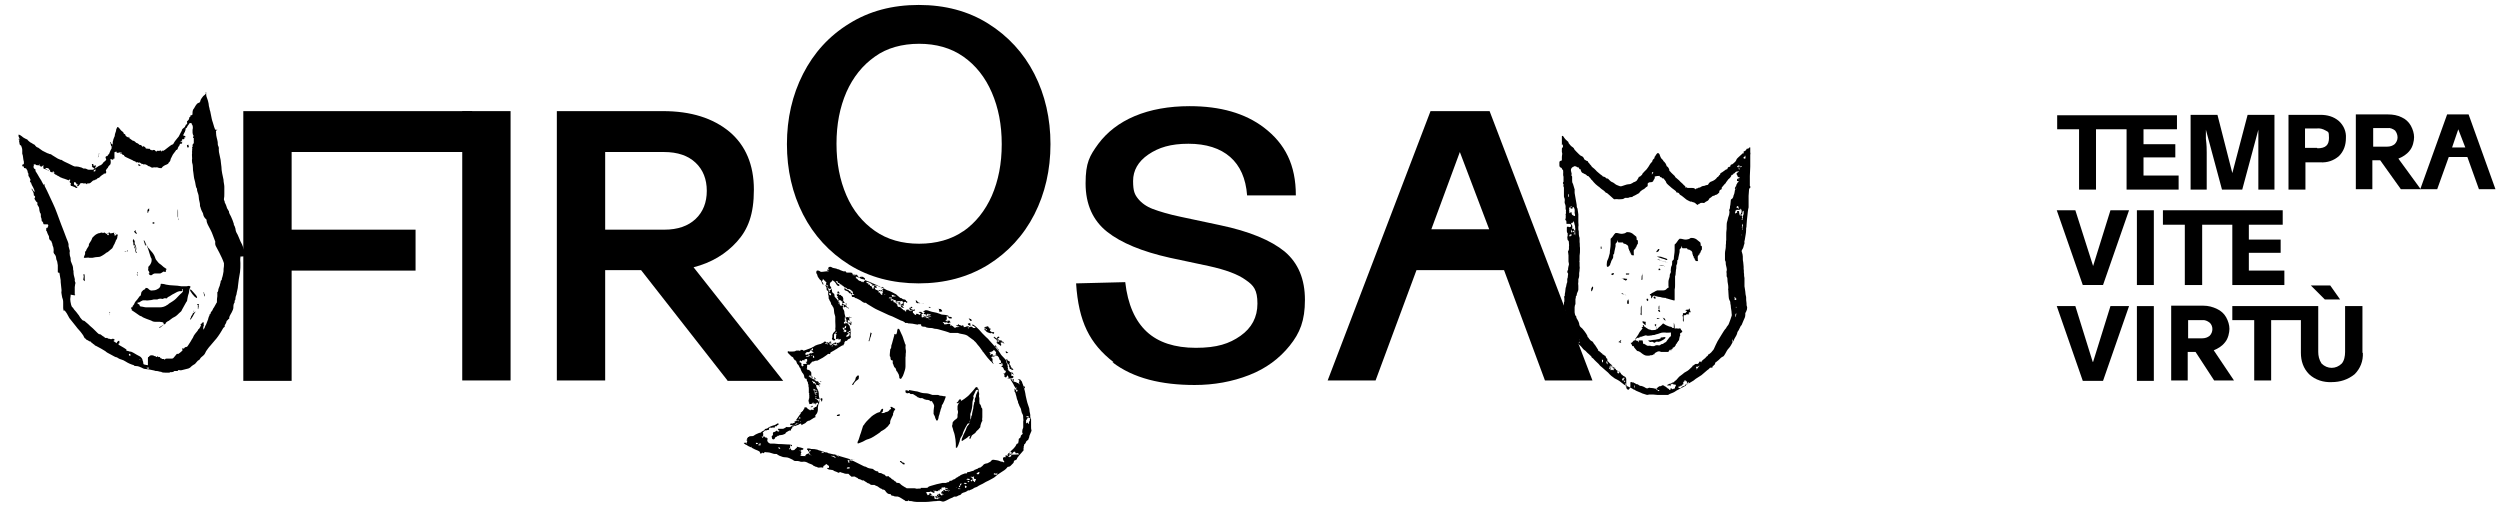 <?xml version="1.0" encoding="UTF-8"?>
<svg id="Livello_1" xmlns="http://www.w3.org/2000/svg" version="1.1" viewBox="0 0 605.2 122.8">
  <!-- Generator: Adobe Illustrator 29.4.0, SVG Export Plug-In . SVG Version: 2.1.0 Build 152)  -->
  <path d="M518.9,42.4v-4.3h7.7v-3.2h-7.7v-3.6h8.1v-3.4h-29v3.4h5.3v14.6h4.1v-14.6h7.4v14.6h12.6v-3.4h-8.5Z"/>
  <path id="Tracciato_95" d="M544.1,27.8h6.5v18.1h-3.9v-9c0-.7,0-1.8,0-3.3v-2.2h0l-3.9,14.5h-4.9l-3.9-14.5h0v2.2c.2,1.6.2,2.6.2,3.3v9h-3.9v-18.1h6.5l3.6,14.1,3.7-14.1h0Z"/>
  <path id="Tracciato_96" d="M561.7,27.8c1.7,0,3.2.4,4.5,1.5,1.2,1.1,1.8,2.6,1.7,4.1,0,1.7-.5,3.2-1.7,4.4-1.3,1.1-2.8,1.6-4.5,1.5h-3.6v6.6h-4.1v-18.1h7.8ZM561,35.9c2,0,2.8-.8,2.8-2.5s-.2-1.4-.8-1.8c-.7-.4-1.4-.6-2.2-.5h-2.8v4.7h2.9Z"/>
  <path id="Tracciato_97" d="M581.2,45.8l-5-7h-1.9v7h-4v-18.1h7.8c1.2,0,2.3.2,3.3.7.9.4,1.7,1.1,2.2,2s.8,1.9.8,2.8-.3,2.4-1.1,3.3c-.7.9-1.7,1.5-2.7,1.9l5.4,7.4h-4.7ZM574.5,31.1v4.4h3.4c.7,0,1.3-.2,1.8-.6.4-.4.7-1,.7-1.6s-.2-1.2-.6-1.7c-.5-.4-1.2-.7-1.8-.6h-3.5Z"/>
  <path id="Tracciato_98" d="M604.2,45.8h-4.1l-2.8-7.8h-4.5l-2.8,7.8h-4.1l6.5-18.1h5.2l6.5,18.1h0ZM596.8,35.7l-1.7-4.4-1.5,4.4h3.2Z"/>
  <g>
    <polygon points="506.7 64.4 502.4 50.9 497.9 50.9 504.2 69 509.1 69 515.4 50.9 510.9 50.9 506.7 64.4"/>
    <rect x="517.3" y="50.9" width="4.1" height="18.1"/>
    <polygon points="544.4 65.5 544.4 61.1 544.4 61.2 552.1 61.2 552.1 58 544.4 58 544.4 54.4 552.6 54.4 552.6 50.9 542.2 50.9 540.4 50.9 523.6 50.9 523.6 54.4 528.9 54.4 528.9 69 533.1 69 533.1 54.4 540.4 54.4 540.4 69 553 69 553 65.5 544.4 65.5"/>
  </g>
  <path id="Tracciato_102" d="M506.7,87.6l4.2-13.5h4.5l-6.3,18.1h-4.9l-6.3-18.1h4.5l4.2,13.5h0Z"/>
  <rect id="Rettangolo_4" x="517.3" y="74.1" width="4.1" height="18.1"/>
  <path id="Tracciato_103" d="M536,92.1l-4.5-6.9h-1.9v6.9h-4v-18.1h7.8c1.2,0,2.3.3,3.3.8.9.4,1.7,1.1,2.2,2s.8,1.9.8,2.8-.3,2.4-1.1,3.3c-.7.9-1.7,1.5-2.7,1.9l4.9,7.3h-4.7ZM529.7,77.5v4.4h3.4c.7,0,1.3-.2,1.8-.6.9-.9.9-2.4,0-3.2-.5-.4-1.2-.7-1.8-.6h-3.4Z"/>
  <g>
    <polygon points="566.5 72.5 564.1 69.1 559.4 69.1 562.8 72.5 566.5 72.5"/>
    <path d="M571.9,85.4v-11.3h-4.2v11.1c0,1-.2,2.1-.8,2.8-1.4,1.4-3.5,1.4-4.9,0-.6-.9-.8-1.9-.8-2.8v-11.1h-20.8v3.4h5.3v14.6h4.1v-14.6h7.2v7.9c0,2,.6,3.8,2,5.2,1.5,1.4,3.5,2,5.5,1.9,2,0,3.9-.6,5.5-1.9,1.4-1.4,2.1-3.2,2-5.2Z"/>
  </g>
  <g>
    <g>
      <path d="M114.3,26.9v9.9h-43.7v18.8h30v9.9h-30v26.7h-11.7V26.9h55.4Z"/>
      <path d="M123.6,92.1h-11.7V26.9h11.7v65.2Z"/>
      <path d="M176.1,92.1l-20.9-26.7h-8.7v26.7h-11.7V26.9h25.7c6.8,0,12.1,1.7,16.1,5,3.9,3.3,5.9,8,5.9,14s-1.4,9.6-4.1,12.6c-2.7,3-6.2,5.1-10.5,6.2l21.7,27.5h-13.5ZM146.5,36.8v18.8h14.3c3.3,0,5.8-.9,7.6-2.6,1.8-1.7,2.7-4,2.7-6.8s-.9-5.1-2.7-6.8c-1.8-1.7-4.3-2.6-7.7-2.6h-14.3Z"/>
      <path d="M205.6,64.1c-4.8-3-8.6-7.1-11.2-12.2-2.6-5.1-3.9-10.8-3.9-17s1.3-11.9,3.9-17c2.6-5.1,6.3-9.2,11.2-12.2,4.8-3,10.4-4.5,16.8-4.5s12,1.5,16.8,4.5c4.8,3,8.6,7.1,11.2,12.2,2.6,5.1,3.9,10.8,3.9,17s-1.3,11.9-3.9,17c-2.6,5.1-6.4,9.2-11.2,12.2-4.9,3-10.5,4.5-16.8,4.5s-12-1.5-16.8-4.5ZM233.2,56c3-2.1,5.3-5,6.9-8.6,1.6-3.7,2.4-7.8,2.4-12.5s-.8-8.8-2.4-12.5c-1.6-3.7-3.9-6.6-6.9-8.7-3-2.1-6.6-3.1-10.7-3.1s-7.8,1-10.7,3.1c-3,2.1-5.3,5-6.9,8.6-1.6,3.7-2.4,7.8-2.4,12.5s.8,8.8,2.4,12.5c1.6,3.7,3.9,6.5,6.9,8.6,3,2.1,6.6,3.1,10.7,3.1s7.8-1,10.8-3.1Z"/>
      <path d="M269.6,87.7c-5.8-4.5-8.5-9.8-9.1-19.1l11.9-.3c.6,5.4,2.4,9.4,5.2,12,2.8,2.6,6.8,3.9,11.9,3.9s8.1-1,10.8-2.9c2.7-1.9,4.1-4.5,4.1-7.8s-.9-4.4-2.8-5.7c-1.9-1.4-4.9-2.5-9-3.4l-9.4-2c-6.7-1.5-11.8-3.6-15.2-6.3-3.4-2.7-5.2-6.6-5.2-11.7s1-6.7,3.1-9.6c2.1-2.8,5-5.1,8.8-6.7,3.8-1.6,8.3-2.4,13.3-2.4,7.4,0,13.4,1.7,18,5.2,5.1,3.9,7.7,9,7.7,16.4h-11.8c-.3-4.1-1.7-7.2-4.1-9.3-2.4-2.1-5.8-3.2-10.1-3.2s-7.2.9-9.7,2.6c-2.5,1.7-3.7,3.9-3.7,6.4s.4,3.3,1.2,4.3c.8,1,2,1.9,3.6,2.5,1.6.6,3.9,1.3,6.8,1.9l9.4,2c7.2,1.5,12.4,3.7,15.7,6.4,3.3,2.8,4.9,6.7,4.9,11.7s-1.2,8-3.7,11.1c-2.5,3.1-5.7,5.5-9.8,7.1-4.1,1.6-8.5,2.4-13.2,2.4-8,0-14.8-1.6-19.9-5.5Z"/>
      <path d="M385.6,92.1h-11.6l-9.9-26.7h-21.2l-9.9,26.7h-11.6l24.9-65.2h14.3l24.9,65.2ZM360.5,55.5l-7.1-18.7-6.9,18.7h14Z"/>
    </g>
    <g>
      <path d="M58.4,62.1c0,0,0,0,0,0,0,0-.1,0-.2,0,0,0,0,.1,0,.2-.1.5,0,1,0,1.4,0,.8,0,1.5-.1,2.2-.2,1.1-.4,2.3-.5,3.4,0,.5-.2,1-.3,1.6,0,.5-.3.8-.3,1.3,0,.2,0,.4-.2.6,0,.1,0,.2,0,.4,0,0,0,0,0,0-.3.4-.3.8-.3,1.2,0,.4-.2.8-.4,1.2-.2.4-.5.8-.6,1.2,0,0,0,0,0,.2,0,.1,0,.2-.1.2-.1,0-.2.2-.3.3-.2.1-.3.3-.3.5-.1.2-.2.5-.4.7,0,0,0,.1,0,.2,0,0,0,.1,0,.2-.4.2-.5.6-.7.9-.3.5-.6,1-.9,1.4-.3.4-.5.7-.8,1-.4.4-.7.9-1.1,1.3-.4.4-.7.9-1,1.3-.1.2-.2.4-.3.6-.2.4-.6.6-.9.9-.1.1-.2.2-.3.4-.1.2-.3.3-.5.4-.2.3-.5.5-.7.8-.2.1-.3.2-.5.3-.3.2-.5.4-.7.6-.1.1-.3.1-.4.2-.5.1-1.1.3-1.6.4-.1,0-.3.1-.4,0,0,0,0,0-.1,0-.1,0-.2,0-.4,0,0,0,0,0,0,0,0,.3-.3.2-.4.2,0,0-.2,0-.3,0-.2,0-.3,0-.4.2-.2,0-.4.1-.4.1-.3-.1-.4,0-.6.1-.2,0-.4,0-.7,0,0,0-.2,0-.3,0-.4,0-.7,0-1-.2-.4,0-.7-.2-1.1-.2-.2,0-.4,0-.5-.1-.8-.2-1.5-.3-2.3-.4-.3,0-.6-.2-.8-.3-.4-.2-.9-.4-1.4-.4-.2,0-.4,0-.5-.2-.7-.2-1.4-.5-2-.9-.3-.2-.7-.4-1.1-.5-.4-.1-.7-.3-1-.5-.2,0-.4-.1-.6-.2-.4-.2-.7-.4-1.1-.6-.4-.2-.8-.4-1.1-.7-.3-.2-.7-.4-1-.6-.4-.2-.9-.5-1.3-.7-.2,0-.3-.2-.4-.3-.1-.1-.3-.1-.4-.3-.1-.1-.4-.2-.4-.4,0,0,0,0,0,0-.4,0-.6-.3-.9-.4-.2,0-.3-.3-.5-.4-.1,0-.2-.2-.3-.4-.1-.3-.3-.5-.5-.8-.4-.6-1-1.1-1.4-1.7-.5-.7-1.1-1.3-1.6-2-.2-.4-.4-.7-.6-1.1-.1-.2-.3-.4-.5-.7,0,0,0-.1-.2,0,0,0-.1,0-.1,0,0-.2-.1-.4-.1-.6,0-.2,0-.5,0-.7,0-.2,0-.4,0-.6,0-.3,0-.6-.1-.9-.2-.4-.2-.9-.3-1.3,0-.2-.1-.4,0-.6,0,0,0-.2,0-.3-.1-.6-.1-1.3-.2-1.9,0-.3,0-.7-.1-1-.1-.4-.1-.8-.2-1.2,0,0,0-.1-.2-.1-.1,0-.2,0-.2-.2,0-.5,0-1.1,0-1.6,0-.2-.1-.4-.1-.6,0-.4-.3-.7-.3-1.1,0-.4-.2-.8-.5-1.1-.1-.2-.2-.4-.1-.6,0-.3,0-.7-.1-1-.1-.2-.2-.4-.2-.6,0-.2-.1-.4-.2-.6,0-.1-.1-.2-.1-.3,0,0,0,0,0,0-.3-.1-.4-.3-.5-.6,0-.3,0-.5-.2-.8-.1-.2-.2-.4-.3-.7,0-.1,0-.2-.2-.3,0,0,0,0,0-.1,0-.2,0-.3,0-.5,0-.1.2-.1.2-.3,0,0,0,0,0,.1,0,0,0,.1,0,.1,0,0,0,0,.1,0,0-.2.1-.3.2-.5,0-.1,0-.4-.2-.4-.2,0-.5,0-.7,0-.2,0-.3,0-.3-.2,0-.2-.2-.5-.4-.6,0,0,0-.1,0-.2,0-.3-.1-.6-.2-.8,0-.1,0-.2,0-.4,0-.2,0-.4-.2-.6-.1-.3-.2-.7-.2-1,0-.4-.3-.6-.4-.9,0-.1-.2-.2,0-.4,0,0,0-.2-.1-.2-.3-.2-.4-.5-.6-.8-.1-.2,0-.3.1-.4,0,0,0,0,0-.2,0-.1-.1-.2-.2-.3,0,0,0,0,0,0,0,0,0,.2,0,.2-.1,0,0-.1-.1-.2,0,0,0,0,0-.1,0-.5-.2-.9-.5-1.3,0,0,0-.1,0-.3.2.3.4.7.7.9,0-.4-.2-.8-.4-1.2-.2-.3-.4-.7-.5-1.2,0,0,0-.1,0-.2,0,.2,0,.3,0,.5,0,.1,0,.3,0,.4,0,0,0,0,0,0,0,0,0,0,0,0,0,0,0-.2,0-.3,0-.2,0-.3-.2-.5-.1-.2,0-.4.2-.4,0,0,0-.2,0-.2,0,0,0,.2-.2.1,0,0,0-.1,0-.2-.1-.2-.2-.5-.4-.7,0,0,0,0,0-.2,0-.3,0-.5-.2-.7,0,0,0-.1,0-.2,0-.2-.2-.4-.3-.6,0-.1-.2-.2-.4-.2-.2,0-.2,0-.2-.2,0-.1,0-.2-.1-.2-.2,0-.3,0-.3-.2,0-.1,0-.3.2-.3.2,0,.2-.2.2-.3,0-.2,0-.5-.1-.7,0-.2-.1-.4-.1-.7,0-.3-.1-.6-.2-.9,0-.3,0-.6,0-.9,0-.4-.2-.8-.3-1.1,0,0,0,0,0,0-.4,0-.3-.4-.4-.6,0,0,0-.1,0-.2,0-.1-.2-.3,0-.4,0,0,0,0,0-.1,0,0-.1-.1-.2-.2,0,0,0-.1,0-.1.2,0,.3.2.3.3,0,0,0,0,0,.1,0,0,0,0,0,0,0,0,0,0,0-.1,0-.3-.2-.6-.3-.9,0-.1,0-.2,0-.4.3,0,.5.2.8.4.3.3.7.5,1.1.7.1,0,.2,0,.3.2.2.2.4.4.7.6.3.1.6.4.9.5,0,0,.2.1.2.2.2.2.3.4.6.5.2,0,.3.2.5.3.2.2.5.3.7.5.4.2.8.4,1.2.6.2,0,.4.2.6.2.3,0,.4.2.6.3.4.3.9.5,1.3.8.2.1.5.2.7.3,0,0,.1,0,.2,0,.5.4,1.1.6,1.7.9.4.2.8.4,1.2.6.2,0,.3.2.5.1,0,0,.1,0,.2,0,.3,0,.7.1,1,.2.2,0,.5.2.7.3.1,0,.2,0,.4,0,.3,0,.6.3.9.3,0,0,.1,0,.2,0,.1,0,.3,0,.4,0,.1,0,.3,0,.4,0,0,0,.2-.1.3-.2.4-.2.8-.5,1.1-.7,0,0,0,0,.2-.1.4-.1.7-.4.9-.7,0-.1.2-.2.3-.3.2-.1.3-.3.4-.4,0,0,0-.2,0-.2-.1-.1-.2-.4-.1-.5,0-.1.1-.2.3-.2.1,0,.2,0,.2-.2,0,0,0-.2.1-.1,0,0,.1-.2.2-.2.2-.4.3-.9.6-1.3,0-.1.1-.3,0-.4,0,0,0,0,0-.1,0,0,0,0,0,0,0,0,0,0,0,0,0,0,0,0,.1,0,0,0,.1-.1.1-.2,0-.2.1-.4.1-.6,0,0,0-.1,0-.1,0,0,0,0,0-.1,0-.2,0-.3.1-.4,0,0,0,0,0-.1,0,0,0-.1,0-.2,0,0,.1,0,.1-.1,0-.3.3-.6.3-.9,0-.4.2-.7.3-1.1,0-.3.1-.6.3-.9,0,0,0-.1.2,0,.2.1.3.3.4.4.2.3.4.5.7.7.2.1.2.3.3.5,0,0,0,.2.2,0,0,0,0,0,.1.1,0,.3.3.6.6.7,0,0,.1.1.3.1,0,0,0-.1,0-.2,0,0,.1,0,.1.2,0,.1,0,.2.2.3.2.2.5.3.7.5,0,0,.1,0,.2,0,.2.1.4.3.6.5,0,0,.2,0,.3.1.2.1.3.2.5.4,0,0,.1,0,.2,0,.2,0,.3.2.5.4,0,0,0,.1.1.1,0,0,0-.1,0-.2.2,0,.3.1.5.2,0,0,0,0,.1.1,0,.3.3.3.6.3.2,0,.3.1.5,0,0,0,0,0,0,.1,0,.1.1.2.3.2,0,0,.1,0,.1,0,0,0,0,0,0,.1,0,0,0,0,0,0,0,0,0,0,0,0,.2,0,.3,0,.4-.1.2,0,.4,0,.5.2.2.2.2.3.5,0,0,0,.1,0,.2,0,0,0,.2.1.2,0,0,0,0,0,0,0,.2.1.3-.2.5,0-.1.2.1.1.1.3,0,0,0-.1,0-.2,0,0,0,0,0,0,0,0,0,0,.1,0,0,0,0,0,0-.1,0-.1,0-.1.1,0,.1,0,.3,0,.3,0,0,0,.2-.2.3-.2.3-.2.6-.5.9-.7.3-.2.6-.5.9-.6.2,0,.3-.2.4-.4.2-.4.5-.7.8-1.1.3-.3.5-.6.6-.9.2-.3.3-.7.5-.9,0,0,0,0,0,0,0-.5.4-.6.7-.9,0,0,.2-.2.1-.3,0,0,0,0,0,0,.2,0,.1-.2.2-.3,0,0,0,0,0,0,.2,0,.2-.2.3-.3,0,0,.1-.1,0-.2-.1-.3,0-.4.2-.5.2-.2.3-.4.3-.6,0-.1,0-.2.2-.3.1,0,.1-.1.1-.2,0-.2,0-.2.2-.2.1,0,.3,0,.3-.3,0-.5,0-1,.4-1.4.2-.3.3-.6.5-.8.1-.2.3-.4.6-.5.2,0,.3-.2.4-.4,0-.3.2-.5.3-.7.2-.2.3-.5.6-.7.2-.1.3-.3.4-.4,0,0,.1-.2,0-.3,0,0,0-.1,0-.1,0,0,0,0,.1,0,0,0,0,0,0,.1,0,.4,0,.9.2,1.3.2.5.3.9.4,1.4,0,.4.1.7.2,1.1,0,.2.1.5.2.8.1.3.1.7.2,1,.1.5.2,1.1.4,1.6.1.3.2.7.3,1,0,.2.2.4.2.6,0,.2.3.3.6.2,0,0,0,.1-.1.1-.2.1-.3.3-.2.5,0,0,0,.2,0,.2,0,.8.3,1.5.4,2.2,0,.4,0,.8.2,1.1,0,.1,0,.2.1.3,0,0,0,0,0,0-.1.3,0,.6,0,1,.1.6.3,1.3.4,1.9,0,.3.1.6.1.9,0,.3.1.5.1.8,0,1,.3,2.1.5,3.1,0,.6.2,1.2.2,1.7,0,.2,0,.4,0,.7,0,.3,0,.7,0,1,0,.4,0,.9-.1,1.3,0,.2,0,.3.2.5,0,0,0,0,0,0-.1.1,0,.2,0,.3.2.4.4.8.5,1.2,0,.2.2.4.3.6,0,.1.1.2.2.3,0,.5.3.9.5,1.3.3.6.5,1.2.7,1.8,0,0,0,.1,0,.2.2.3.3.6.4,1,0,.4.2.9.4,1.2.2.3.3.7.5,1.1.2.5.4,1,.7,1.5.1.3.2.5.3.8.1.4.3.8.5,1.2,0,.2.2.3.3.5,0,0,0,0,.1.1.1,0,.2.1.2.2ZM16.9,71.3c.1,0,.2,0,.2,0,0,.1,0,.2,0,.3,0,.3-.1.5-.1.8,0,.4.1.9.2,1.3,0,.2.2.4.2.6.3.1.4.5.6.7.3.3.6.7.9,1.1.3.3.4.7.7,1,.2.2.3.4.5.5.3,0,.5.2.7.4.4.3.7.6,1,.9.5.4.9.8,1.3,1.2.2.2.3.3.5.5.2.1.3.4.6.3,0,0,0,0,0,0,.3.1.5.4.9.6.2,0,.2.3.4.3.1,0,.2,0,.4,0,0,0,.1,0,.1,0,0,.1.2.2.3.2.1,0,.3,0,.4.1.1,0,.3,0,.4,0,.2-.2.3-.1.5,0,0,0,.2,0,.1.2,0,0,0,.2-.2.2,0,0-.1,0-.1,0,.3.2.5.4.9.6,0-.1,0-.2,0-.3,0,0,.2,0,.2-.2,0,0,.1-.1.3-.1.1,0,.1.1.1.2,0,0,0,.1,0,.2,0,.2,0,.3-.2.3,0,0-.1,0-.1,0,0,0,0,0,0,.1,0,0,.2.1.2.2.4.2.8.5,1.2.7.2.1.4.3.6.4,0,0,0,.1,0,.2,0,.1,0,.1,0,.1.3,0,.5.1.8.2.3,0,.6.1.9.3.5.3,1,.6,1.6.9.3.2.5.5.6.8,0,0,0,0,0,.1.1.2.2.5.2.8,0,.1,0,.2.2.2.1,0,0,0,0,.1,0,0,.2-.1.3,0,.2.1.3,0,.5.1,0,0,.1,0,.1,0,0-.3,0-.6,0-.9,0-.3,0-.6,0-.8,0-.1,0-.3.2-.3,0,0,0,0,.1-.1,0-.1.3-.3.5-.3.3,0,.5,0,.8.2.1,0,.3,0,.4.2,0,0,.1,0,.2,0,0-.2.2-.2.3,0,0,0,0,0,0,0,.2,0,.1,0,0,.1.1,0,.1-.1.2-.1.2,0,.3.1.3.3,0,0,0,.1,0,0,0,0,.2,0,.2,0,0,0,0-.1.1,0,0,0,0,.1,0,.2.2,0,.4,0,.5,0,0,0,.2,0,.2,0,0,.1,0,.1-.1.2,0,0,0,0,0,0,.1,0,.2,0,.3-.2,0,0,.1-.1.3-.1.4,0,.8,0,1.2,0,.2,0,.4,0,.6-.3.2-.2.3-.4.5-.6.1-.1.2-.4.5-.2,0,0,0,0,0,0,.3-.2.6-.4.9-.7.2-.1.2-.3.1-.5,0,0,0,0,0,0,0,0,0-.1,0-.2,0,0,0,0,.1,0,0,.1.3.1.4,0,0-.1.2-.3.4-.3.2,0,.3-.1.4-.2.3-.5.7-1,1-1.6.1-.2.3-.4.4-.7.1-.3.3-.5.5-.8.2-.3.6-.6.7-1,0,0,0,0,0,0,.2,0,.2-.2.3-.3.2-.2.2-.5.4-.7,0,0-.2,0-.2-.1,0,0,.1-.1.2-.2.1-.1.3-.3.4-.4,0,0,0-.1.1,0,0,0,.1,0,.1.2,0,.1,0,.2,0,.4,0,0,0,0,0,.1.1.1,0,.2,0,.3,0,0-.2,0-.1.2,0,.2,0,.4,0,.6,0,0,0,.1,0,.1,0,0,0,0,0,0,0-.2.2-.3.3-.5.1-.3.2-.6.4-.9.2-.4.3-.9.5-1.3,0-.1,0-.2.1-.4,0-.2.3-.4.2-.7,0,0,0,0,0,0,.2,0,.2-.1.3-.3,0-.1,0-.3.2-.4.3-.3.3-.7.6-1,.2-.3.3-.6.5-.9,0-.1.3-.3.2-.5,0-.4,0-.8.1-1.3,0-.2,0-.3,0-.5,0-.2,0-.2,0-.2,0,0,0-.2,0-.3.1,0,.2-.2.2-.3,0-.4.2-.8.4-1.3,0-.3.2-.6.2-.9,0-.1,0-.2.1-.3.2-.1.2-.3.2-.5.2-.5.3-1.1.4-1.7,0-.4,0-.8.1-1.3,0-.2,0-.5,0-.7-.3-.9-.7-1.7-1.1-2.5-.3-.6-.6-1.1-.9-1.7,0-.1-.1-.2-.1-.3,0,0,0-.2,0-.3-.1,0-.1-.1,0-.2,0,0,0-.1,0-.2-.2-.5-.4-1.1-.6-1.6-.3-.9-.8-1.7-1.2-2.5-.1-.3-.3-.6-.3-1,0-.1,0-.3-.2-.4-.3-.3-.5-.6-.6-1,0-.3-.2-.6-.3-.8-.1-.2-.2-.4-.3-.7,0-.2-.2-.5-.2-.7,0-.3,0-.6-.1-.9-.1-.4-.2-.8-.2-1.2,0-.6-.3-1.1-.4-1.6,0-.2,0-.5-.2-.7-.2-.6-.2-1.2-.4-1.8-.2-.6-.2-1.2-.3-1.8-.2-.8,0-1.6-.3-2.4,0-.3-.1-.6,0-1,0-.5-.1-.9,0-1.4,0-.1-.1-.2,0-.4,0-.1,0-.3,0-.4,0-.1.1-.3,0-.4,0,0,0-.2,0-.2.2,0,.1-.1.1-.2,0-.3,0-.6.3-.7,0,0,0,0,0-.2,0-.3,0-.6,0-1,0,0,0-.1,0-.1-.1,0-.2,0-.2-.2,0-.2.1-.2.2-.2,0,0,0-.1-.1-.2-.1-.2-.2-.4-.2-.7,0-.2,0-.4,0-.7.1-.3.1-.7,0-1,0-.2-.3-.3-.2-.5,0,0,0,0,0,0-.1-.2-.5-.1-.6,0-.1.3-.4.5-.5.8,0,.1-.1.2-.2.3-.2,0-.2.2-.2.4,0,0,0,.2-.1.3,0,.1-.1.2,0,.3,0,0,0,0,0,0-.3,0-.2.3-.3.4,0,.1,0,.2-.2.2,0,.2.2.3.4.3,0,0,.1,0,.2.2,0,0,0,.1-.1.2,0,0-.2,0-.3,0,.2.2.2.3,0,.4,0,0-.2,0-.3,0-.2,0-.2,0-.1.1,0,.2,0,.3-.2.3-.2,0-.2.2-.1.4,0,0,0-.2.1-.2,0,0,.1,0,.2,0,0,0,0,.2,0,.2-.2.1-.2.1,0,.3,0,0,0,0,0,0-.1,0-.3,0-.4,0-.1,0-.2,0-.2.2,0,0,0,0,0,.1-.2.3-.5.6-.5,1,0,0,0,0,0,0-.1,0-.2.3-.4.2,0,0,0,0,0,0,0,.2-.2.3-.3.5-.2.3-.5.6-.6.9-.1.3-.3.5-.4.8,0,.3-.2.7-.5.9,0,0,0,0,0,0,0,.2-.2.3-.4.4-.5.2-1,.4-1.3.9,0,0,0,0-.1,0-.3,0-.5,0-.7-.1-.3-.2-.6,0-1-.1-.2,0-.5.2-.7,0-.1,0-.2-.1-.3-.2-.3,0-.6-.2-.8-.4,0,0,0,0,0,0,0,0-.1,0-.2,0,0-.1-.2-.2-.4-.1,0,0-.1,0-.2,0,0,0-.3-.3-.4,0,0,0-.1,0,0,0,0-.2,0-.2-.1-.2-.2-.1-.4-.4-.7-.2,0,0,0,0,0,0-.1-.1-.2-.2-.4-.1,0,0-.2,0-.2,0,0-.2-.2-.2-.4-.3-.1,0-.3-.1-.4-.2-.5-.2-1-.5-1.5-.7-.2-.1-.5-.2-.6-.5,0,0,0-.1-.2-.1-.1,0-.3-.2-.4-.3,0,0-.1,0,0-.2,0,0,0-.1,0-.1,0,0-.1,0-.1,0,0,0,0,0-.1,0,0,0,0,0,0,0,0,0,0,0-.1,0-.1,0,0,0,0,.1,0,0,0,0,.1.1,0,0,0,0,0,.1,0,0,0,0-.1,0-.1,0,0-.1-.1-.2,0-.2-.2-.2-.3,0,0,0-.2,0-.3,0,0,0-.2,0-.2-.2,0-.2-.2-.1-.3,0,0,0-.2,0-.2.1,0,.1,0,.2,0,.3,0,.3,0,.5,0,.8,0,0,0,.1,0,.2,0,0,.1,0,0,.1,0,0,0,.2-.1.1-.2,0-.2.1-.2.2,0,0,0,.3-.2,0,0,0-.1,0-.2,0,0-.1,0-.2,0-.3,0,.1,0,.3,0,.3,0,0,0-.1-.2-.1-.1.1-.1.3,0,.4,0,.2,0,.3,0,.5,0,0,0,0,0,.1-.1.1,0,.3-.2.4-.2.2-.4.4-.5.7,0,.1-.3.2-.3.4,0,0,0,0,0,0-.2.1-.2.3-.1.5,0,.1,0,.2,0,.3,0,0,0,.1-.1.2,0,0,0,0-.1,0,0,0-.1,0-.2,0-.1.1-.2.2-.2,0-.1,0,0,.2,0,.3,0-.2-.1-.1-.2,0,0,0,0,0-.1,0-.2.2-.4.3-.6.5,0,.1-.2.2-.4.3-.1,0-.2,0-.3.2-.1.1-.3.2-.4.2-.1,0-.2,0-.2.2,0-.1-.2-.1-.3,0-.1,0-.3.2-.4.3-.2.2-.4.4-.7.4,0,0,0,0,0,0,0,0,0,.1,0,0,0,0,0,0,0,0,0,0,0,0,0,0-.1,0-.3,0-.4,0,0,0,0,0,0,.1,0,0,0,0,0,.1,0,0-.1-.1-.2,0,0,0,0,0,0,0,0-.2,0-.2-.2-.2-.2,0-.4,0-.6,0-.2-.2-.4,0-.7,0,0,0,0,0,0,0,0,.2-.1.3-.1.4-.1,0,0-.2-.1-.3,0,0,0,.1,0,.2,0,.2-.3.4-.4.4,0,0-.1,0-.1-.1,0-.2,0-.3.3-.4,0,0,0,0,0,0,0,0,0,0,0,0-.1,0-.2,0-.2,0,0,0-.1,0-.1,0,0,.1,0,0-.1,0,0,0-.1,0-.1-.1,0-.2-.2-.3-.3-.4,0,0-.1,0-.2,0,0,0-.1,0-.1.2,0,.2,0,.5.3.6.1,0,.2,0,.3.2,0,.1,0,.2.2.2,0,0,0,0,0,.2,0,0,0,0-.2,0,0,0,0,0-.1,0-.3-.3-.7-.3-1-.5,0,0-.3.1-.2-.1,0,0,0,0,0,0,0,0,0,0-.1,0,0-.1,0-.2,0-.3.1-.2.1-.3,0-.3,0,0-.2,0-.2-.1,0-.1.1-.1.2-.1-.3-.1-.3-.2-.1-.4,0,0,0,0,0,0,0,0,0-.1,0-.2-.3,0-.5-.2-.8-.3,0,0-.1,0-.1,0,0,0,0,0,0,0,.2,0,.4,0,.6.2,0,0,.1,0,0,.2,0,0,0,.1-.2,0-.4-.1-.7-.3-1.1-.4-.1,0-.2,0-.3-.1-.3-.1-.6-.2-.8-.4-.2-.1-.5-.2-.7-.4,0,0,0,0,0,0-.3,0-.4-.3-.6-.4,0,0,0,0,0,0,0,0,0,0,0,0,.1,0,.2,0,.3-.1,0,0-.3,0-.3-.1,0-.2,0-.2-.2-.3,0,.1,0,.2,0,.3,0,0,0,0,0,0,0,0,0,0-.1,0-.1,0-.3,0-.4-.1,0,0-.1,0-.1,0,0,0,0-.1.1-.1,0,0,0,0,0,0,0,0,0,0,0,0,0,0,0,0,0,0,0,0-.1,0-.2,0,0,0,0-.1,0-.2,0,0,0-.1,0-.1,0,0-.2,0-.1,0,0,0,.1,0,.2,0q-.1-.2-.3-.1c0,0,0,0,0,0,0-.2-.2-.3-.2-.4,0,0,0,0,0,0-.1,0-.2,0-.3,0-.1,0-.2-.1-.4,0,0,.3.5.2.5.5,0,0,0,0,0,0,.2,0,.3.2.5.2,0,0,0,0,0,0,0,0,0,0,0,0-.2,0-.4,0-.5-.2,0,0,0-.1-.1-.1-.2,0-.4-.2-.6-.2-.3,0-.3-.2-.3-.4,0-.1,0-.3,0-.5,0,0-.1-.1-.1,0,0,.2-.2.2-.3.3,0,.1-.2,0-.3,0,0,0,0-.2-.2-.2-.1,0,0-.2,0-.3,0,0,0,0,0-.1,0,0,0,0-.1,0,0,0,0,0,0,.1,0,0,.1.1,0,.2,0,0-.2,0-.2,0,0,0-.1,0-.2,0-.2,0-.4,0-.5-.2,0,0-.2-.1-.2,0,0,0,0,0-.1,0-.1,0-.2,0-.1.2,0,0,0,0,0,.1-.2.3,0,.7.2.8.2,0,.2.2.2.3,0,0,0,.2,0,.2.2.3.3.5.5.8.3.5.6,1.1.9,1.5.2.4.4.8.6,1.1,0,0,0-.2.2-.2,0,0,0,.2,0,.2,0,0,0,.2,0,.2.2.4.4.8.6,1.2.5,1,.9,2,1.4,3,.4.8.7,1.6,1,2.4.3.9.7,1.8,1,2.7.2.6.5,1.2.7,1.8.2.5.4,1.1.6,1.6.2.5.4.9.5,1.4,0,.2,0,.3,0,.5.1.4.2.7.3,1.1,0,0,0,.2,0,.2-.1.3,0,.5,0,.8,0,.3.2.6.2.9,0,.3,0,.6.2,1,.2.5.4.9.4,1.4,0,.2,0,.4.1.6,0,.1,0,.2,0,.4,0,.4.1.7.2,1.1,0,.2.2.5.1.7,0,.1,0,.3.1.5.1.1.1.3,0,.5,0,.2-.1.5-.1.7,0,.6,0,1.2,0,1.7,0,0,0,.1,0,.1.2,0,.1.1,0,.2ZM23.1,40.8c0,0,0-.2,0-.2-.2-.2,0-.2.1-.3,0,0,.2,0,0-.2,0,0,0-.2-.2,0,0,0-.2,0-.3,0,0,0,0-.1-.1,0,0,0,0,0,0,0,0,0,0-.2,0-.2,0,0,0,0,0,0,0-.1,0-.2,0-.2,0,0-.1,0-.2,0-.2,0-.2.2-.1.3,0,.2,0,.3-.1.3.2,0,.2.4.5.3,0,0,0,0,0,.1,0,0,0,.1.2.2ZM33.1,86.4c-.1.2,0,.3,0,.3.2,0,0,.1.1.1,0,0,0,0,0,.1.1,0,.2.1.3,0,0,0,.2-.2.2,0,0,.2.3.2.4.2,0,0,0,0,0,0,0,0,0,0,0,0,0,0-.1,0-.2-.1,0,0-.1-.1-.2,0,0,0,0,0-.1,0,0,0-.1,0-.2,0,0,0,0,0-.1,0,0-.1-.1-.2-.2,0,0,0,0,.1-.1,0,0,0,0-.1,0-.2ZM26.9,34.7c-.1,0,0-.2-.1-.3,0,0,0-.1-.1,0,0,0-.1,0,0,.1.1.3.1.5.2.8,0,0,0,.2.2.1.1,0,.2,0,.1-.2,0-.2,0-.4-.3-.4,0,0,0,0,0,0,0,0,0,0,0,0,0,0,0,0,.1,0ZM23.1,40.9c0,.1-.2.2-.3.3-.1,0-.1.2-.2.3,0,0,0,0,0,0,0,0,0,0,0,0,0-.1.1,0,.2,0,.1,0,.2,0,.3-.1,0-.2,0-.3,0-.5ZM24.1,37.2c-.1,0-.3.5-.3.6,0,.1,0,.2,0,.2-.1,0-.1.2-.1.3,0,0,0,0,0,0,0,0,0,0,0,0,0-.1,0-.1,0-.2,0,0,.2-.1.2-.3,0,0,0-.2,0-.2,0,0,0,0,0-.2,0,0,0-.1,0-.2ZM31.2,85.6c.1,0,.1.2,0,.2,0,0,0,0,0,.1,0,.1.2.2.3.3,0,0,0,0,0,0,0-.1.2-.3,0-.5-.1,0-.2-.1-.4-.1ZM36,89.1s0,0,0,0c0,0,.1,0,.1-.1,0,0,0,0-.1,0-.1,0-.3,0-.4,0,0,0-.2,0-.1-.1,0,0,0,0,0,0,0,0,0,0,0,0,0,.1,0,.2.1.3.2,0,.3.1.5,0Z"/>
      <path d="M50.8,32.3c0,.3.1.5.2.8,0,0,0,0,0,.1,0,0,0,.2,0,.2,0,0-.1,0-.1-.2,0-.1,0-.2,0-.3-.1-.2-.2-.4-.1-.6,0,0,0-.1,0-.1,0,0,0,0,0,.1Z"/>
      <path d="M35.2,69.7c.3,0,.6,0,.8.3.3.3.6.4,1,.3.4,0,.8-.1,1.1-.3.5-.2.8-.6.8-1.2,0-.1.1-.1.2-.1.4,0,.8.1,1.1.2.6.1,1.2.2,1.8.2.6,0,1.3.1,1.9.2.4,0,.9,0,1.3,0,.2,0,.5-.2.8,0,.1,0,.1,0,.1.2,0,0,0,0,0,0-.3.4-.3,1-.4,1.5-.2.5-.3,1.1-.4,1.7,0,.2-.1.3-.2.4-.3.6-.7,1.2-1,1.8-.1.2-.2.5-.4.6-.5.4-.9,1-1.6,1.3-.3.1-.6.4-.9.6-.1.1-.3.2-.4.3-.2,0-.3.2-.5.3-.1,0-.2.3-.3.4,0,0,0,.1-.2.1,0,0-.2,0-.2-.2,0-.1,0-.2-.1-.2-.2-.2-.5-.1-.8-.2,0,0-.1,0-.2,0,0,0,0,0-.1,0-.3,0-.5,0-.8,0-.4,0-.7-.1-1-.3-.4-.1-.7-.3-1.1-.4-.4-.2-.9-.3-1.2-.6-.2-.1-.4-.1-.5-.2-.3-.2-.7-.5-1-.7-.3-.2-.6-.4-.9-.6,0,0-.1,0,0-.1,0-.2,0-.2-.1-.3,0,0-.1,0-.1-.1,0,0,0-.2.2-.2.1,0,.2,0,.2-.2,0,0,0-.2.1-.2.1-.1.2-.3.3-.4,0-.2.2-.4.3-.6.3-.3.6-.7.8-1,.1-.2.3-.4.5-.5,0,0,0,0,0-.1,0-.2.1-.3.1-.5,0-.3.3-.4.4-.6.2-.2.5-.2.6-.4ZM44.2,70.3c-.1.1-.2.2-.4.2-.1,0-.3,0-.4,0-.5.1-.9.4-1.3.6-.5.2-.9.6-1.4.8,0,0-.2.1-.2.2,0,.1-.2.2-.3.1-.2,0-.4,0-.5,0-.2.2-.4.2-.7.1-.2,0-.5,0-.7.1,0,0-.1,0-.2.1,0,0-.1,0-.2,0-.2,0-.5,0-.7,0-.4.1-.8.2-1.2.2-.2,0-.4.1-.7,0-.3,0-.5,0-.7,0-.3.1-.6.3-.9.5,0,0,0,.1-.2,0,0,0-.2,0-.2.1,0,0,0,.1,0,.2.1,0,.3.2.4.2,0,0,.1.1.1.2,0,.2.2.3.3.3.4,0,.9.2,1.3.2.4,0,.8,0,1.2,0,.2,0,.4,0,.7,0,.5,0,.9,0,1.4,0,.6,0,1.3-.2,1.8-.6.1,0,.3-.2.4-.3.6-.4,1.2-.7,1.7-1.2.5-.5.9-1,1.4-1.4.2-.2.3-.3.3-.6,0-.2,0-.3-.2-.3-.1,0-.2,0-.2-.2Z"/>
      <path d="M27.8,56.3c0,0,0,0-.1,0,0,0-.1,0-.2,0,0,0-.1,0,0,.1,0,0,0,0,.1,0,0,0,0,0,0,.1,0,0,0,.2.1.1,0,0,.1,0,.1,0,0,0,0,0-.1,0,0,0,0,0-.1,0,0,0,0,0,0,0,0,0,0,.1.1.1,0,0,.1,0,.2,0,0-.1.1-.2,0-.3,0,0,0,0,0,0,0,0,0,0,0,0,0,0,.2.1.2,0,0,0,0,0,0,0,0,0,0,0,0,0,0,0,0,0,0,0,0,0,0,0,0,0-.2,0-.3.3-.4.4,0,0,0,.1,0,.2,0,0,0,0,0,0,0,0,0,0,.1,0,0,0,0,0,.2,0,0,0,.1-.2.2-.2,0,0,0,0,0,0,0,0,0-.1,0-.1,0,0,.1,0,.1.1.1,0,0-.2,0-.2,0,0,0,0,0,.1,0,.1,0,.2.2,0,0,0,0,0,0,0,0,.2,0,.4-.1.6,0,0,0,0,0,.1,0,.3-.2.6-.4.9,0,.2-.1.3-.2.5,0,.2-.2.4-.3.6,0,.1-.1.3-.2.4,0,.3-.3.4-.5.6-.2.2-.5.4-.7.6-.1.1-.3.1-.4.2-.3.3-.7.5-1,.7-.3.2-.6.3-.9.3-.5,0-.9.1-1.4.2-.2,0-.4,0-.6,0,0,0-.2,0-.2,0,0,0,0,0,0,0-.2-.1-.5,0-.8,0-.2,0-.4,0-.5,0,0,0,0,0,0,0-.1,0-.1,0,0,0,0-.3.2-.6.3-.9,0-.2,0-.3,0-.5,0,0,0-.2.2-.2,0,0,0,0,0,0,.1-.5.5-.9.7-1.3,0,0,0-.1,0-.2,0-.3.3-.6.4-.8.2-.3.3-.5.4-.8,0,0,0-.1.1-.2.3-.3.6-.6.9-.8,0,0,.2,0,.2-.1,0,0,.2,0,.2-.1,0,0,0,0,0,0,.3,0,.5-.1.8-.2.1,0,.2,0,.3,0,0,0,0,0,0,0,0,.3.3,0,.4,0,0,0,.1,0,.2,0,0,0,0,.1,0,.1,0,0,.1,0,.2,0,0,0,0,0,0,0,0,0,0,0,0,0,0,0,0,.2,0,.3,0,0,0-.1.2-.1,0,0,.2-.1.3,0,0,0,.2-.1.2-.2,0-.2.1-.2.2-.1,0,0,.1.2.3.2ZM26.4,56.9c-.1-.1-.1-.3-.1-.4,0-.1,0-.1-.2,0,0,0-.1,0-.2,0,0,.2,0,.3.2.4,0,0,0,0,0,0,0,.1,0,.1.1,0,0,0,0,0,0,0Z"/>
      <path d="M36.2,66.2c0-.2-.1-.5-.3-.7,0-.1-.1-.3,0-.4,0,0,0-.2,0-.3,0,0,0-.1,0-.2.4-.4.7-.8.8-1.4,0-.2,0-.4,0-.5,0-.1-.1-.2-.2-.4-.2-.6-.4-1.3-.6-1.9-.2-.4-.3-1-.6-1.4,0,0,0-.1,0,0,0,0,0,0,0,.1,0,0,0,.2,0,.2,0,.1,0,.1-.1.1,0,0-.1,0-.1,0,0-.4-.2-.7-.3-1.1,0,0,0,0,0-.1,0,0,0,0,.1,0,.1.2.3.4.3.6,0,.1.1.2.2.3.2.3.3.6.5.9.2.2.4.4.6.7.5.5.9,1.1,1.1,1.8.1.4.4.6.6.9.2.3.5.5.8.7.4.4.8.7,1.3,1,0,0,0,0,0,.1,0,0,0,.1-.1.1-.5.3-.9.7-1.4.9-.1,0-.2,0-.4,0-.3,0-.6,0-.9,0-.3,0-.5.2-.8.4-.1.1-.5,0-.6-.2,0,0-.1-.2-.1-.3Z"/>
      <path d="M47.7,71.9c0,0,0,.2,0,.2,0,0-.1,0-.2,0-.1-.1-.3-.2-.4-.3-.4-.4-.7-.8-1-1.3,0,0-.1-.2-.1-.3,0,0,0,0,0-.1,0,0,0,0,.1,0,.2,0,.3.2.5.4.3.3.5.6.8.9.1.1.2.3.3.5Z"/>
      <path d="M32.6,58.3c0,.2,0,.4,0,.6,0,0,0,0,0,.1.3.4.4.9.4,1.4,0,.1,0,.3.1.4,0,.1,0,.3,0,.4-.1,0-.2,0-.2,0,0-.2-.2-.4-.2-.7,0-.2,0-.4-.2-.5,0,0,0,0,0-.2,0-.2,0-.3-.2-.5,0,0,0,0,0-.1,0-.2,0-.5-.1-.7-.1-.1,0-.3,0-.4,0,0,0-.2.2-.2,0,0,0,.2,0,.2,0,0,0,0,0,0ZM33.1,60.9c-.2-.6-.3-1.1-.5-1.7-.2.2,0,.4,0,.6.1.3.3.6.3,1,0,0,0,.1.1.2Z"/>
      <path d="M20.5,66.4c-.1.1-.1.2,0,.3,0,.2,0,.4,0,.6,0,.1,0,.3,0,.3.1.2,0,.4,0,.5,0-.1-.2-.2-.3-.3-.1,0,0-.2,0-.4.1-.3.1-.6,0-.8,0-.1,0-.2,0-.2.1,0,.2,0,.3,0Z"/>
      <path d="M46.9,75.8c.1-.1.2-.3.4-.4,0,.2-.1.3-.2.4-.2.3-.3.6-.5.9-.1.2-.3.4-.4.6,0,0-.1.1-.2,0,0,0,0,0,0-.1,0,0,.2-.2.2-.3,0-.3.2-.5.4-.8,0,0,.1-.2.1-.3,0-.3.2-.5.3-.7,0,0,0,0,0,0,0,0,0,0,0,0,0,.2-.2.4-.3.6Z"/>
      <path d="M37,66s0,0,0,0c0,0,0,.1,0,.2,0,0-.1,0-.2,0,0,0-.1-.2-.2-.3,0-.1-.2-.3-.3-.4,0,0-.1-.2,0-.3,0,0,.2-.1.3-.1.1,0,.2.1.2.2,0,.3.2.5.3.7Z"/>
      <path d="M45.6,70.7c0,0,0,.1,0,.1-.1,0-.2,0-.3,0-.2-.2-.5-.4-.7-.6,0,0-.1,0-.1-.2,0,0,.1,0,.2,0,.1,0,.3,0,.4.1.3.2.6.3.7.6Z"/>
      <path d="M43.2,53.3c0-.3-.1-.6-.2-.9,0-.5,0-.9,0-1.4,0,0,0-.1,0-.2,0,0,0-.1.1,0,0,0,0,0,0,.1-.1.1,0,.2,0,.3,0,0,0,0,0,0,0,.2,0,.4,0,.6,0,.3,0,.7,0,1,0,.1,0,.3,0,.4,0,0,0,0,0,0Z"/>
      <path d="M47.7,74c0-.1,0-.2,0-.4,0,0,0,0,0,0,.1.1.3,0,.4,0,.1,0,.1.1,0,.2,0,.1-.1.2,0,.3,0,0,0,.1,0,.1,0,.1-.1.3-.1.5,0,0,0,.2-.1.1,0,0,0-.1,0-.2,0,0,0-.1,0-.2,0,0,0-.1,0-.1,0,0,0,0,0-.1,0,0,0-.2,0-.2,0,0,0-.2,0-.2-.1,0-.2,0-.2,0,0,0,0,0,0,0Z"/>
      <path d="M36.1,50.4c0,.2,0,.2,0,.3.1.2,0,.4-.2.5,0,0,0,.1,0,.2,0,0-.1.2-.2.1,0,0,0-.1,0-.2,0-.1,0-.3,0-.4,0-.2.3-.3.4-.5Z"/>
      <path d="M33.1,56.6c-.1,0-.3-.1-.4-.2,0,0,0,0-.1-.1,0,0,0-.1,0-.1-.2-.1-.2-.1,0-.3.1,0,.2-.1.3-.2,0,0,0,0,0,.1-.1.3-.1.3.1.5.1,0,.2.2.1.3Z"/>
      <path d="M40.2,65.6c0,.2,0,.2-.2.2,0,0-.2,0-.2,0-.1,0-.2,0-.2-.1,0,0,0,0,0-.1,0-.1,0-.3.1-.3.2,0,.5.1.5.2Z"/>
      <path d="M45.7,35.2c0,0,0,.2,0,.3,0,.1,0,.2-.2.2-.1,0-.2,0-.2-.2,0-.1,0-.1,0-.2,0,0-.1-.2,0-.2,0,0,.2,0,.3-.1,0,0,0,0,0,.1,0,0,0,.1,0,.2Z"/>
      <path d="M38,63.3c0,0,0,0,0,0,0,0,0,.2,0,.3-.1.2,0,.3.1.4,0,0,0,0,0,0,0,0,0,.2,0,.2,0,0-.1,0-.2,0-.2-.1-.2-.3-.3-.4,0,0,.1-.5.2-.5Z"/>
      <path d="M50.8,77.7c0,0,0,0,.1,0,0,0,0,0,0,.1,0,0,0,.2-.2.2-.1,0-.2-.1-.2-.2,0,0,0,0,0,0,.2,0,.1,0,.1-.2,0-.2,0-.4.2-.5,0,0,0,0,0,0,0,0,0,.1,0,.2-.1.2-.1.3-.2.5Z"/>
      <path d="M30.9,60.8c-.2,0-.4,0-.5.2,0,0-.1,0-.2,0,0,0,0,0,0-.1,0,0,0,0,.1,0,.2,0,.4,0,.5-.3,0,0,0,0,.1,0,0,0,0,0,0,.1,0,0,0,0,0,0,.1.2,0,.2-.1.2Z"/>
      <path d="M26.5,75.5c0,.3-.1.6-.1.9,0,0,0,.1,0,.2,0,0-.1,0,0,0,0-.2,0-.4,0-.6,0-.1.1-.3.3-.4,0,0,0,0,0,0Z"/>
      <path d="M49.4,70.8c0,0,0,.1,0,.2.2.3.2.6.2.9,0,0,0,0,0,0,0,0,0,0,0,0,0-.1-.1-.3-.2-.4,0-.3-.1-.6-.2-.8,0,0,0-.1,0-.1,0,0,0,0,0,0,0,0,0,.1,0,.2Z"/>
      <path d="M40,78.3c-.4.3-.7.6-1.1.9,0,0-.2.1-.2.2,0,0,0,0-.1,0,0,0,0,0,0-.1,0,0,0-.2.2-.2.4-.2.7-.5,1.1-.7,0,0,0,0,.2,0Z"/>
      <path d="M34,40.2c0,0,0,0,0,0-.2-.1-.4,0-.5-.2,0,0-.1,0-.1-.1,0,0,0-.1.1-.1,0,0,.1,0,.1,0,0,0,0,0,.1,0,.2,0,.2.2.3.3Z"/>
      <path d="M33.2,66.4c0-.2,0-.3,0-.5,0,0,0-.1.1,0,0,0,.1.1,0,.2-.2.2,0,.4,0,.5,0,0,0,.2,0,.2,0,0,0,0-.1-.1,0,0,0-.1-.1-.2Z"/>
      <path d="M37.1,54.1c0,0-.2,0-.2,0,0-.1,0-.3.2-.3.1,0,.2,0,.3.1,0,.1,0,.2-.2.3Z"/>
    </g>
    <g>
      <path d="M246.7,110c0-.1-.3-.2-.2-.3,0,0-.1,0-.2,0,0,0,0,0,0,0,0,0,.2,0,.1,0,0,0-.1,0-.2,0-.1.1-.2,0-.4,0,0,0,0-.2,0-.3,0,0,0,0,0,0-.4-.2-.5.1-.7.3,0,0,0,0,0,0,0,0,.1,0,.1.1-.1,0-.3-.1-.3,0,0,0,0,0,0,0,0,0-.2-.1-.2,0-.1.1-.3.2-.4.3,0,0,0,.1,0,.2,0,0,0,0,0,.1,0,0,0,0-.1,0,0,0-.2-.1-.3-.2,0,0,0-.1,0-.2.1,0,.2-.1.2-.3,0,0,0,0,0,0,.3,0,.4-.3.6-.5.3-.3.7-.6.9-.9.2-.2.3-.4.4-.6,0-.1.1-.2.2-.3.2,0,.4-.1.3-.4,0,0,0,0,0,0,.1-.1.1-.3.1-.5,0-.2,0-.3.2-.4.2-.1.3-.3.3-.5,0-.2.2-.3.4-.5.1,0,.1-.2,0-.3-.1-.2,0-.4,0-.7,0-.2.2-.4.2-.7,0-.2,0-.5,0-.7,0-.2,0-.5,0-.7.1-.3,0-.5,0-.8,0-.3,0-.7-.2-1-.2-.3-.2-.6-.3-.9,0-.3-.2-.6-.3-.8-.2-.3-.2-.6-.4-.9-.1-.2,0-.4-.2-.7-.2-.4-.2-.9-.4-1.4,0-.2-.1-.5-.3-.7,0,0,0,0,0,0,0-.2,0-.5,0-.7,0,0,0,0,0,0,0,0,0,0,.1,0,0,.2.3.3.3.5,0,0,0,.1,0,.2,0,0,0,0,0,.1,0,0,0,0,0,0,0-.2.3,0,.3-.3,0,0,0,0,0,0,0,.2.2.3.2.5,0,0,0,0,0,0,0,0,0,0,0-.1,0-.1-.2-.2-.2-.4,0-.1,0-.2.1-.2,0,0,0,0,0,0,0,0,0,0-.2,0-.1,0-.2,0-.2-.2,0,0,.1-.1,0-.1,0,0,0,0,0,0,0,0,0,0,0-.2,0,0,.1-.1,0-.2-.1,0,0,0-.1,0,0,0-.1,0-.2,0,0,0-.1-.2-.2-.3-.2-.5-.5-.9-.8-1.4,0,0,0-.2-.1-.2,0,0,0,0,0-.1,0,0,.1,0,.1,0,0,0,.2.1.3.3,0,.2.3.3.5.5,0,0,.1,0,.1,0,0-.2.1,0,.2,0,.1,0,.3,0,.4.2,0,0-.2,0-.3,0,0,.1.2,0,.3,0,0,0,.1,0,.2,0,.1.2.4.2.5.4,0-.2-.1-.2-.2-.3,0,0-.2,0,0-.2,0,0,0,0,0-.1,0,0,0,0,0-.1.2,0,0-.3,0-.4,0-.1-.1,0-.2-.1,0,0-.1,0-.2,0,.2-.1.4-.2.6,0,0,0,.3,0,.2.2.4.2.3.6.5.9.1.2.1.4.2.6.2.7.4,1.4.5,2.2.2.8.3,1.5.6,2.3.1.4.3.7.3,1.1,0,.6.3,1.1.2,1.7,0,.2.1.4.2.6,0,.4,0,.8,0,1.1,0,.2,0,.5,0,.7,0,.3,0,.6.1.9,0,0,0,.1,0,.1-.2.4-.3.8-.5,1.2,0,0,0,0,0,0,0,.3-.1.5-.2.7,0,.2-.2.4-.4.5,0,0-.1.1-.2.2,0,.2-.2.4-.3.6,0,0,0,.2-.2,0,0,0,0,0,0,0,0,.1,0,.2,0,.4,0,.1,0,.2-.2.3.1,0,.2,0,.1.2,0,.2-.1.3,0,.5,0,0,0,.1,0,.1-.2.2-.4.5-.6.7-.3.3-.6.7-.9,1.1,0,0-.1.1-.1.2,0,.2-.2.3-.4.4-.2,0-.4.2-.4.5,0,.1-.1.2-.2.3-.2.2-.4.4-.6.6-.1.1-.3.2-.5.2-.1,0-.2,0-.3.2-.4.5-.9.8-1.4,1.1-.3.2-.6.4-.9.6-.2.2-.5.4-.7.6-.4.3-.9.5-1.4.8-.5.2-1,.5-1.5.8-.4.2-.9.4-1.3.7-.3.2-.7.2-.9.4-.2.2-.6.3-.8.4,0,0-.1,0-.2.1,0,0-.1.1-.2,0-.1,0-.2,0-.3.1,0,.1-.2.1-.3.2-.3.2-.7.2-1,.4,0,0-.1,0-.2.2-.1.2-.3.2-.5.3-.2,0-.5.3-.7.3,0,0,0,0,0,0,0,0-.1.1-.2,0-.2,0-.4,0-.6.2-.5.2-1,.4-1.5.7-.2.1-.4.2-.7.3-.1,0-.2,0-.4,0-.5-.2-.9-.2-1.4-.1-.8,0-1.7.2-2.5.2-.8,0-1.5,0-2.3,0-.4,0-.9-.1-1.3-.2,0,0,0,0-.2,0-.2,0-.3,0-.4-.1,0,0,0,0-.2-.1,0,0,0,0,0,0,0,0,0,.2,0,.2-.1,0-.2,0-.4,0,0,0-.1,0-.2,0,0,0,0,0,0,0-.2-.3-.5-.3-.7-.5-.4-.2-.7-.5-1.2-.6,0,0-.1,0-.2,0-.3,0-.6,0-.9-.2,0,0-.1,0-.2,0-.1,0-.3-.1-.3-.2,0-.2-.2-.2-.4-.2-.2,0-.3-.1-.5-.2-.2-.2-.4-.4-.5-.6-.1-.2-.3-.2-.5-.3,0,0-.1,0-.2,0-.1-.2-.3-.2-.5-.3-.1,0-.2-.2-.3-.2-.2-.2-.4-.3-.7-.4-.1,0-.2-.1-.4-.2-.2,0-.3,0-.5,0-.2,0-.4,0-.6-.2,0,0-.2-.2-.4-.2-.2,0-.3-.2-.5-.3-.2-.1-.4-.2-.6-.4,0,0-.1,0-.2,0,0,0-.1,0-.2,0-.2-.2-.4-.2-.6-.3-.1,0-.3,0-.4-.2-.2-.2-.5-.2-.7-.4-.2-.1-.4,0-.7,0,0,0-.2,0-.2,0-.1-.2-.4-.3-.5-.5,0,0-.1-.1-.2-.2-.2,0-.4,0-.6,0-.2,0-.5-.1-.7-.2-.2,0-.4-.1-.6-.2,0,0-.1,0-.2,0-.2.2-.4.2-.6,0-.3-.1-.5-.2-.8-.3,0,0,0,0,0,0-.2-.3-.6-.2-.9-.3-.2,0-.4,0-.6-.2,0,0,0,0-.1,0,0,0-.1-.1,0-.2,0,0,0-.1.2,0,.2,0,.2-.1.2-.2,0,0,0-.2,0-.3-.2-.1-.4-.2-.5-.4,0-.1-.3,0-.4.1,0,.1-.1.2-.3.2,0,0-.2.2-.2.3,0,0,0,.1,0,.2,0,0-.1,0-.2,0-.3-.1-.6,0-.8,0-.1,0-.2,0-.3,0,0-.1-.2-.1-.4-.2-.2,0-.3-.1-.5-.2,0,0,0,0-.1,0-.3-.4-.7-.4-1.1-.6-.1,0-.2-.1-.4-.2-.4-.2-.8-.3-1.2-.2-.1,0-.3,0-.4,0-.3-.1-.6-.2-.8-.2-.2,0-.4,0-.6,0-.3,0-.4-.2-.6-.3-.6-.3-1.1-.6-1.8-.6-.4,0-.8-.1-1.2-.3-.1,0-.3-.1-.4-.2-.1,0-.2,0-.3-.2-.1-.1-.3-.1-.5-.1-.2,0-.4,0-.6-.1-.5-.2-1-.3-1.5-.3-.2,0-.3-.1-.5,0,0,0-.1,0-.2.2,0,0-.1,0-.2,0,0,0,0,0,0,0,0-.1-.2-.2-.3,0-.2.2-.3.2-.4-.1,0-.3-.3-.4-.5-.5-.5-.2-1-.4-1.5-.7,0,0-.1,0-.1-.3-.1.2-.2.2-.3.1-.3-.1-.6-.3-.9-.5-.2,0-.3-.2-.5-.3,0,0-.1,0-.1-.1,0,0,0,0,0-.1,0,0,0,0,.1,0,.1,0,.3,0,.4,0,0,0-.1,0,0-.1,0,0,0,0,0,0,0,0,.1,0,.1.1,0,.1,0,.2.2.2-.2-.2,0-.4,0-.6,0-.1,0-.2-.1-.2,0,0-.2,0-.2-.1.2,0,.3,0,.3-.2,0,0,0-.2.1-.1,0,0,0,0,0,0,0,0,0,0,0,0,0,0,0,0-.1,0,0,0-.1-.1,0-.1,0,0,0,0,0,0,0,0,0-.1.1-.1.1,0,0,.1,0,.1,0-.3.4-.3.5-.5,0,0,.2,0,.3,0,.3,0,.6,0,.8-.2.4-.3.8-.4,1.2-.6,0,0,0,0,0,0,.2,0,.3,0,.5-.2.2-.2.5-.3.7-.4,0,0,.1,0,.1-.1,0-.2.2-.3.4-.3.3,0,.5-.3.7-.4.3-.1.6-.3,1-.4.3,0,.6-.2.9-.4.1,0,.3-.2.4-.2,0,0-.2.1,0,.3,0,0,0,.2-.2.2-.1,0-.2.2-.3.3,0,0,0,.1-.1,0-.1,0-.2,0-.3,0,0,0,0,.1,0,.1,0,0,0,.2,0,.2,0,0-.1,0-.2,0-.3,0-.5,0-.8.1,0,0,0,0,0,0,0,0,0,0,0,0,0-.1,0-.1-.2-.1-.1,0-.2.1-.2.2,0,0,0,.1,0,.2,0,.2-.2.2-.3.2-.1,0-.2,0-.3.1,0,0,0,0,0,0-.3-.1-.4.1-.6.2,0,0-.1.1-.2.2-.1,0-.2.3,0,.4,0,0,0,.1,0,.2,0,0-.2.1,0,.3,0,0,0,.1,0,.2,0,0,0,0,0,0,0,0-.1,0-.2,0,0,0,0,0,0,0,0,0-.1-.1-.2,0,0,0,.2.3.2.3,0,0,.2,0,.2-.3.1.1.2,0,.3,0,0,0,.1,0,.1,0,0,0,0,.1,0,.2,0,0,.1,0,.2,0,0,0,.2,0,.2,0,0,0,0,0,0,0,0,.1,0,.2.1.2.2,0,.2.1.1.3-.1.2,0,.3,0,.4.1.3.4.5.7.6.2,0,.3,0,.5,0,.2,0,.3,0,.5,0,.3,0,.7.1,1,.1.2,0,.3,0,.5,0,.6,0,1.1.1,1.7.1.3,0,.6,0,.9.1,0,0,.1,0,.1,0,0,.1.1.2,0,.3,0,0-.1,0-.2,0,0,0,0-.1,0-.2,0,0,0,0,0,0,0,0-.3,0-.2.3,0,0,0,.1,0,.3,0,0-.1.1-.2.1,0,0,0,0,0,0,0,0,0,.4.1.4,0,0,0,0,0,0,0,0,0,0,0,0,0-.2,0-.3.2-.3,0,0,.1,0,.1,0,0,0,0-.1,0,0,0,0,0,0,0,.1,0,.3.2.3.3.3.3,0,.6,0,.7-.3,0,0,0,0,.1,0,0,0,0,0,0,0,0,0,0,0,0,0,0-.2.2-.2.4-.3,0,0,0,0,0,0,0,0-.2-.1-.1-.2,0-.1.1-.1.2,0,.2,0,.4.1.5.1.2,0,.4.1.7.2,0,0,.2,0,.2.1,0,.1,0,.2-.2.3-.1,0-.3,0-.5,0,0,0,0,0,0,0,0,0,.2,0,.2,0,0,.2-.2.3-.4.2,0,0,0,0-.1,0,0,0,.1.1.2.1.2,0,.2,0,.1.2,0,0,0,0,0,0,0,0,0-.3.2,0,0,0,.1.1,0,.1-.1,0,0,.2-.1.2-.1,0,0,.1,0,.2,0,0,0,0,0,0,0,0,.1,0,.2.1-.2,0-.2,0-.3.1,0,0,0,.2,0,.2.2.1.4.1.6.1.1,0,.2,0,.3,0,0,0,0,0,.1,0,0,0,0,0,.1,0,0,0,0,0,0-.1,0,0,0,0,0,0,0,0,0,0,0,0,0,0,0,.2.1.2-.1-.2,0-.3.1-.4,0,0,.1,0,.2-.2,0,0,0,0,.1,0,.1,0,.2,0,.2-.2,0,0,0,0,.1,0,.1.3.4.4.6.5,0,0,.1.1.2.2-.1-.2-.3-.3-.4-.4,0,0,0,0-.1-.1,0-.2-.1-.3-.2-.5,0-.1,0-.1.1-.1.3.1.3-.2.4-.3,0,0,0,0,0,0,0,0-.2-.1-.3,0,0,0-.1,0-.1.1,0,0,0,.2-.1.2,0,0-.1,0-.2-.2,0,0,0-.1,0-.2,0,0,0,.1-.2,0,0,0,0-.1,0-.2,0,0,0,0,0-.1.2-.1.8,0,1,.1,0,0,.1,0,.2,0,.3,0,.7,0,1,.1.2,0,.4.1.6.2.5.1,1.1.3,1.6.5.2,0,.5,0,.7.2.4.1.8.2,1.3.3.2,0,.4,0,.5.1.3,0,.6.2.9.3.8.2,1.6.5,2.4.7.2,0,.3.2.5.3,0,.1.2.2.3.2.2,0,.3,0,.4.1.8.4,1.6.8,2.4,1.2.2,0,.4.1.6.2.4.3.9.3,1.4.4.1,0,.2,0,.3.2.3.2.6.4.9.4,0,0,.2,0,.2.1,0,.3.3.3.5.3.2,0,.4.1.5.2.2,0,.3.2.5.2,0,0,.2,0,.2.2,0,0,0,0,0,0,.1,0,.1.3.4.2.2,0,.3,0,.5,0,0,0,0,0,0,0,0,.3.3.2.4.4,0,0,.1,0,.1,0,0,.2.3.3.4.4,0,0,.2,0,.2.1.2.2.4.4.6.4,0,0,0,0,0,0,0,.3.3.3.5.3.2,0,.5.1.6.3.3.3.7.5,1,.7.2.1.4.2.5.3,0,0,.2,0,.3,0,.3,0,.6,0,.8,0,.2,0,.5,0,.7,0,.2,0,.3,0,.5.1,0,0,.3,0,.4,0,.2,0,.3-.1.5,0,0,0,.1,0,.2,0,0,0-.1,0,0-.2,0,0,.1,0,.2,0,.4,0,.7,0,1.1,0,.2,0,.4,0,.5-.2.2-.2.5-.2.7-.3.9-.3,1.8-.5,2.8-.7.2,0,.3,0,.5,0,0,0,.2,0,.3,0,.2-.1.5-.2.7-.2,0,0,.1,0,.1-.1,0-.1,0-.1.1-.2.3,0,.6,0,.8-.3,0,0,0,0,0,0,.4,0,.6-.3.9-.5.2,0,.3-.2.5-.3,0,0,.1,0,.1,0,.4-.4.9-.5,1.4-.7,0,0,.2,0,.3,0,.1,0,.2,0,.2-.1,0-.1,0-.2.2-.2.3,0,.5-.1.8-.2.1,0,.2-.1.4-.1,0,0,.2,0,.2-.1,0,0,.2-.1.3-.2.2,0,.4-.2.6-.2,0,0,0,0,0,0,.2-.2.4-.3.6-.3,0,0,0,0,.1,0,.2-.2.5-.3.7-.6.2-.3.5-.3.7-.4.3,0,.5-.1.8-.3.2,0,.4-.3.5-.4.2-.2.3-.2.5-.2.6.1,1.1.1,1.7.4.2.1.5,0,.7.2,0,0,.1,0,.2,0,0,0,0-.1,0-.2-.2-.2-.3-.4-.3-.7,0-.2,0-.2.2-.3,0,0,.2-.1.3,0,0,0,0,0,.1,0,0,0,0,0,0-.1,0,0,0-.1,0-.1,0,0,0,0,0,.2.1-.1.1-.1,0-.2,0,0,0,0,0-.2,0,0,.2-.2.3,0,.1.1.3,0,.4,0,0,0,0,0,.1,0,0,0,0,.2-.1.2-.2,0,0,0,0,0,0,0,0,.1,0,.1,0,0,.1,0,.1,0,0,0,0,0-.1,0,0,0,.1,0,.2,0,0,0,0-.1.1,0,0,0,0,0,0,.1,0,0,0,0,0,0,0,0,.4-.3.4-.3,0-.3,0-.5,0-.8,0,0,0,0,0,0,0,0,0,0,.1,0,0,0,.2,0,.1,0,0,0,0-.1,0-.1,0,0-.1,0-.2,0,0,0,0,.1-.1,0-.1,0,0-.1,0-.2,0,0-.2.1-.2,0,0,0,0,0,0,0-.1.1-.2.3-.1.5,0,0,0,.1,0,.2,0,0-.1,0-.2,0,0,.2.2,0,.2,0,0,0,0,.2.1.3l-.4-.2ZM248.7,100.9s0,0,0,0c0,0,0,0,0,0,0,0,0,0,.1,0,.1,0,.2,0,.4,0,0,0-.2,0-.2,0,0,0,0-.1,0-.2,0,0-.1,0-.2,0,0,0,0,.1-.2,0,0,0-.1,0-.1,0,0,.2,0,.3.2.4,0,0,0,.1,0,.2,0,0,0,.1,0,.1-.2,0-.1.3-.3.3,0,0,0,0,0,.1,0,0,0,0,0,0,0,.2,0,.5,0,.7.2-.1.3-.2.5-.2,0,0,0,.2,0,.2,0,.1,0,.2.1.1,0,0,.2-.1.1-.2,0,0,0-.1,0-.2,0,0,0-.2,0-.2,0,0,0,0,0,0,0,0,0,0,.1,0,0,0,.1,0,.1,0,0-.1,0-.2,0-.3,0-.1,0-.2,0-.2,0,0,.1,0,.1-.1,0-.2-.3-.2-.5-.4,0,0,0,.1,0,.1,0,0,0,0,0,0-.2,0-.3,0-.4.2ZM227.5,118.5s0,0,.1,0c0,0,0,.1,0,.2,0,0,0,0-.1,0-.1,0-.2,0-.3,0,0,0,0,0-.1,0,0,0,0,.1,0,.1,0,0,.1,0,0,.1-.1,0-.3,0-.5,0-.1,0-.2-.2-.4-.2.2,0,0,.3.2.3,0,0,0,0,0,0-.1,0-.2-.1-.3-.2,0,0-.1,0-.2,0,0,0,0,.1,0,.1.1.2,0,.1-.1.1,0,0,0,0-.1,0,0,0,0,0,0,0,0,0,0,0,0,0,0,0,0,0,.2,0,0,0,0,0,0-.1,0,0,0,0,0,0,0,0,.2,0,.3,0,0,0-.1.2,0,.3,0,.2,0,.2-.2.1-.2-.1-.5-.2-.6-.3,0,0-.2,0-.3,0,0,0,0,0,0,.1,0,0-.1,0-.2,0,0,0-.2,0-.3,0-.1,0-.2,0-.3,0,0,0,0,0-.2,0,.1.1.4.2.2.4,0,0,0,0,0,0,.1,0,.2.3.3.4,0,0,.1,0,.1,0,0-.1,0-.1.1-.1.1,0,.3-.2.2-.3,0,0,0,0,0-.1,0,0,0,0,.1,0,0,0,.2,0,.2.1,0,0,.2.1.2.2,0,.1,0,.2,0,.2-.1,0-.3,0-.4.1,0,0,0,0,0,0,.2,0,.3,0,.5,0,.1,0,0,.1,0,.2,0,0,0,0,0,0,0,0,0,0,0,0,0,0,0-.1,0-.1,0,0,0,0,.1,0,0,0,0,0,0,.1,0,0,0,0,0,0,0,0,.2,0,.1-.1,0,0-.1,0-.2,0,0,0,0,0,0-.1,0,0,0,0,.1,0,.2,0,.4.1.5.2,0,0,.1.2,0,.2-.1,0,0,.1,0,.2,0,.2.4.1.4.3,0,0,0-.2.1-.2,0,0,.2,0,.2.1,0,.1.2,0,.2,0,0-.1,0-.2.2-.2.1,0,.2,0,.4-.1-.1,0-.3,0-.3-.1,0,0,0,0,0,0,0,.2-.2.2-.3,0,0,0,0,0-.1,0,0,0,0,0,0,0,0,0,0,.1,0,.2-.1,0-.1,0-.1-.1,0-.1,0-.1-.1,0-.1,0-.2,0-.3,0,0,0,0-.1,0-.2,0,0,0,0,0,0,0-.2-.2-.2-.3-.3,0,0,0,0,0,0,0,0,0,0,0,0,.2.1.5,0,.7.3,0,0,.1.1.3.1-.2-.1-.3-.2-.4-.4,0,0,0,0,0-.2,0,0,.2-.1.2,0,0,0,.1,0,.2.2,0,0,0,.1.2.1-.2-.2-.4-.4-.6-.6,0,0,0,0,0,0,0,0,0,0,0,0,.1,0,.2.1.2.2,0,0,0,0,.2,0,0,0,0,0,0,0,0-.1,0-.1.1-.2,0,0,.1,0,.2,0,0,0,0,.1.1.2.1.1.3.2.5.3,0-.1-.1-.2,0-.3.1,0,.2,0,.3.1,0-.2-.2-.3-.3-.3-.1,0-.2,0-.3-.1,0,0,0-.1,0-.2,0,0,.2,0,.2,0,0,0,0,0,0,0,0,0,0,0,0-.1,0,0,0-.1,0-.2,0,0,.1,0,.2,0,0,0,0,0,0,0,0,0,.1.1.3,0-.1,0-.2-.2-.2-.3.2,0,.4,0,.5.2,0,0,0,.1.1,0,.1,0,.2,0,.4,0,.1,0,.3.1.4.2,0-.2-.2-.3-.4-.3-.2,0-.4-.2-.6-.3,0,0,0,0,0,0,0,0,.2-.2.3-.1.3.1.7.2.9.5,0,0,0,0,.1,0,0,0,0,0,0,0,0,0,0,0,0,0-.1-.1-.2-.2-.4-.3,0,0,0,0-.1,0-.1,0-.1,0-.1,0,0,0,0-.1,0-.2,0,0,0-.1,0-.1,0,0,0,0-.1,0,0,0,0,0,0,.1,0-.2-.3,0-.3-.3,0,0,0,0,0,.1,0,0-.2,0-.3,0,0,0,0,0,0,0,0,0,.1,0,.1-.1-.2-.1-.2-.1-.3,0,0,0-.2,0-.3,0-.2,0-.3,0-.3.2,0,0,0,.1,0,.1,0,0,0,0,0-.1,0,0,0,0,0-.1,0,0,0,.1,0,.2,0,.1,0,.2,0,.3,0,0,0,0,0,0,0,0,0,0,0,0,0,0,.2,0,0-.2-.1,0-.2,0-.3,0,0,.1-.2,0-.3.1ZM236.3,116c-.2,0-.3-.1-.5-.1,0,0,0,0,0-.1,0-.1,0-.4-.3-.4,0,0,0,0,0,0,0,0,.2,0,.3,0,0,0,0,0,0-.1,0-.2,0,0-.1,0,0,0,0,0,0,0-.2.2-.3.2-.6.1,0,0,0,0-.1,0,0,0,0,0,0,.1.1,0,.3.2.4.2,0,0,0,0,0,0,0,0,0,0,0,0,0,0,0,0,0,0,0,.1,0,.3.2.3,0,0,0,0,0,.1,0,0,0,0-.1,0,0,0-.1,0-.2,0,0,0-.2.1-.3.2,0,0-.1,0,0,.1.1,0,.2.2.2.2,0-.1.1-.1.1-.2,0-.2.2-.2.3,0,.1,0,.2.3.4.3,0,0,0,0,.1,0,0,0,0,0,0,0,0,0-.2-.2,0-.3ZM205.3,111.3c0,.1-.2.2,0,.4,0,0,.1.1.1.2,0,0-.1,0-.2,0,0,0,0,0,0,0,.1,0,.3.2.4,0,0,0,0,0,0,0,0,0,.3,0,.3,0,0,0,0,0,0,0-.2,0-.3-.1-.4-.3,0,0,0,0,0-.1,0,0,.1,0,.2,0,.1,0,.3,0,.4.2q0-.2,0-.3c-.2.1-.2.1-.3.1,0,0-.1,0,0-.1,0,0,.4,0,.5,0,0,0,.1.1.2,0,0-.2.2-.2.3,0,0-.1-.1-.2-.3-.1-.1,0-.3,0-.4,0,0,0,0-.2-.2-.1,0,0-.2,0-.2.1,0,.3-.2.1-.3.1ZM231.6,117.9c0,0-.1,0-.2,0,0,0,0,0,0,0,.2,0,.2.2.4.2,0,0,.1,0,.2,0,0,.1,0,.3,0,.3-.1,0,0,0,0,.1,0,0,0,0,0,0,0,0,0,0,0,0,0,0,0,0,0-.1,0,0,0-.1.2,0,.1,0,.3,0,.5,0,0,0,0,0,0,0,0,0,0,0,0,0-.1,0-.2,0-.3-.1-.1,0-.2,0-.3-.1,0-.1,0-.1-.1,0,0,0-.2,0-.2,0,0,0-.1,0-.2-.1ZM240.5,114.7q.1.2.3.2s0,0,0,0c.2,0,.4,0,.6,0,0,0,0,0,0,0,0-.2,0-.4,0-.6,0,.2-.1.4-.4.4,0,0,0,0-.1,0,0,0,0,0,0-.1,0,0,.1,0,.1-.1-.3,0-.4.3-.7.3ZM232.7,117.2c0,0,0-.1.1-.2,0,0,.1,0,.1,0,0,0-.1,0-.2,0,0,0,0,0,0,0-.1,0-.3.2-.3.3,0,.1,0,.3-.2.3-.1,0,0,.2-.1.2,0,0,.2.2.3.1.1,0,0-.1,0-.2-.1-.2,0-.2.1-.2,0,0,.2,0,.2-.2,0,0,0,0,0-.1ZM234.2,116c0,0,0-.1-.2,0,0,0,0,0,0,.1,0,0,0,0,.2.1.1,0,.2,0,.3,0,0,0,.2-.2.2,0,0,0,0,0,.1,0,0,0,.1,0,0,0,0,0,0-.2-.2-.3,0,0,0,0-.1,0-.1,0-.2,0-.3,0,0,0,0-.1-.1,0,0,0,0,.1,0,.2,0,0,0,0,0,.2ZM202.3,110.9c0-.2-.2-.3-.3-.4-.1-.1-.2-.2,0-.2,0,0,0,0,0,0,0,0,0,0,0,0-.2.1-.4.2-.6,0,0,0,0,0-.1,0,0,.2,0,.2.2.2.3,0,.5.3.8.4ZM247.8,93.4c0,0-.1,0-.1,0,0,0,0,.2,0,.2.2,0,.1.1.1.2,0,.1.1.2.2.2,0,0,.2,0,.1-.2,0-.2-.2-.4-.4-.4ZM188.9,108.2c-.1,0-.2,0-.3.1,0,0-.1,0-.2,0,0,.1.1,0,0,.1,0,0,0,0,0,0,.2.3.3.3.5.2,0-.1-.2-.1-.2-.3,0-.1.1-.2,0-.3ZM203.1,110.6c0,0,0-.1-.1-.2,0,0-.2,0-.2-.1-.1-.2-.3-.1-.4,0,0,0-.1,0-.1,0,0,0,0,0,.1,0,.2,0,.3,0,.5.2,0,0,.2,0,.3,0ZM236.5,114.8s0,0,0,0c.1,0,.2,0,.3,0,0,0,.2,0,.2-.1,0,0,0-.1.1-.2,0,0,0-.1,0-.2,0,0-.1,0-.2,0-.2,0-.3.3-.5.3,0,0,0,0,0,0ZM234,117.1c0-.2-.2-.2-.3-.2-.3-.1-.3.1-.4.2,0,0,.2,0,.3,0,.2.2.3,0,.5,0ZM205,113.4c.2.1.4,0,.6,0,0,0,.1,0,.1-.1,0,0,0-.2-.1-.2-.2,0-.5,0-.6.2ZM234.5,116.7c.2,0,0-.2.2-.2.1,0,.2,0,.3,0,0,0-.1,0-.2,0,0,0,0,0-.1,0-.1-.1-.3-.1-.5,0,0,0,0,0,0,.1,0,0,.1,0,.2,0,0,0,0,0,0,0,0,0,0,0,0,0,0,0,0,.1,0,.2ZM199,109.8c0-.2,0-.3.2-.2,0,0,.2,0,.3.1-.1-.3-.4-.3-.6-.4.1.2,0,.3,0,.4h.2ZM233.9,117.7c0,0-.1-.2-.3-.1-.1,0,0,.1,0,.2,0,0,0,.1,0,.2,0,0,0,.1,0,.1,0,0,.2,0,.2,0,0,0,0,0,0-.1,0,0,0,0,0,0h.3s-.1,0-.2-.1c0,0,.1,0,.2,0ZM183,107.1c0,0,0,.1,0,.2,0,0,0,.1,0,.2,0,0,0,0,.2,0,.2,0,.3-.2.4-.3-.2,0-.4.1-.5,0ZM183.6,107.7c0,0,0,.2,0,.1.1,0,.2,0,.3,0,0,0,.1,0,.2,0,0,0,0,0,0-.1,0,0,0-.1,0-.2,0,0,0-.1,0-.2,0,0-.1,0-.2-.1,0,.4,0,.4,0,.4-.1,0-.2,0-.3,0Z"/>
      <path d="M194.1,99.7c0,0,.1-.1.2-.2,0,0,.1-.1.1,0,0,0,0,0,0,0,0,0,0,0,0,0,0-.2,0-.3.2-.4,0,0,.1-.1.1-.2,0-.1,0-.2.1-.3,0,0,0,0,.1,0,.2,0,.3,0,.5.1,0,0,0,0,0,0,0,0,0,0,0,0,0,0,0,0-.1,0,0,.1.2,0,.2.3,0,0,0,0,.1,0,0,.1.2.1.3.1,0,0,0,0,0,0,0,.2.1.2.3.2,0,0,0,0,.1,0,0,0,0,0,0-.1-.1,0-.1,0,0-.1.1,0,0-.1,0-.2,0-.1,0-.2,0-.3,0,0,0,0,.1,0,0,0,0,0,0,.1-.2.1,0,.3-.1.5,0,0,.2-.1.2,0,0,0,0,0,.1,0,0,0,.1,0,.2,0,0,0,0,.1.2,0,0,0,.1,0,0-.1,0,0,0-.1-.2,0,.1-.1.2-.3.2-.4,0,0,0,0,0,0,.1,0,.1,0,.2,0,0-.1.2-.2.3-.2,0,0,.2,0,.2-.2,0-.1.1-.3.2-.4,0,0,0,0,0,.1,0,0,0-.2.2-.2,0,0,0,0,0-.1,0,0,0,0,0,0,0,0,0,.1-.1,0,0,0,0-.1,0-.2,0,0,0,0,0,0,0,0-.1,0-.2,0,0,0-.3,0-.2.2,0,0,0,.1-.1.2,0,0,0,0-.1,0,0,0,0-.1,0-.2,0,0-.1,0-.1-.2,0,.2,0,.2-.2.2,0,0-.1,0-.2,0,0,0,0,0,0-.1,0,0,0-.1,0-.2-.1,0-.2.1-.2.2,0,.1-.2.2-.4.2,0,0,0,0,0,0,0,0-.1,0-.2,0,0,0,0,0,0,0,0,0-.1.1-.2,0,0,0,0-.1,0-.2,0,0,.1,0,0,0,0,0,0,0,0,0,0,0,0-.1,0-.1-.3-.2,0-.4-.2-.6.2-.1,0-.3.2-.5,0,0,0,0,0-.1,0-.2,0-.4,0-.6,0,0,0-.1,0-.1,0,0,0,0,0,0,0,0,0,0,0,0,0,0,0,0,0,0-.1,0,0-.2,0-.3,0,0,0-.1,0-.1,0,0-.1,0-.1-.1,0-.3,0-.6,0-.9,0-.2,0-.5-.1-.7,0,0,0-.2,0-.2.1,0,0-.1,0-.2,0,0,0,0-.1-.2,0-.2,0-.4-.2-.6,0-.1-.2-.3-.1-.5,0,0,0-.1-.1-.1-.3,0-.4-.1-.5-.4,0-.4-.2-.8-.5-1.1-.2-.3-.3-.6-.4-.9,0,0,0,0,0-.1-.3-.2-.3-.5-.5-.8,0,0-.1-.1-.2-.2-.2-.2-.2-.4-.3-.6,0-.1-.1-.3-.3-.4,0,0,0,0,0,.1-.1-.2-.3-.3-.4-.5,0-.3-.3-.4-.5-.5-.3-.3-.6-.6-.9-.9,0-.1,0-.2,0-.3,0-.1.2-.1.3,0,.3,0,.6,0,.9,0,.3,0,.5,0,.8-.2.1,0,.3-.1.5,0,0,0,.1,0,.1,0,0-.1.1-.1.2,0,.1.1.2,0,.3,0,0,0-.1-.1,0-.2,0,0,.2,0,.3,0,.1,0,.3,0,.4.2,0,0,0,0,.1,0,.3-.1.6-.2.8-.3.5-.2,1-.3,1.4-.6.2,0,.3-.2.5-.3.4-.2.8-.3,1.2-.4,0,0,.2,0,.3-.1.2-.1.4-.2.6-.3,0,0,0,0,0,0,0-.1.1-.2.3-.2.1,0,.3,0,.3.2,0,.1.1.1.2,0,.1-.1.1,0,.2,0,0,.1.1.1.2.1,0,0,.3-.3.3-.3,0,0,0,0,0,0,0,0,0,0,0,0,0,0,0,0,.1,0,0,0,.2,0,.2,0,0,0,0,.1,0,.2,0,0,0,.1,0,.2,0,0,.2.2.3.2.1,0,0,0,0-.1,0,.2.3.1.4.3,0,.1.3,0,.4.2,0,0,0,0,0,0,.1-.1.3-.2.3-.4,0-.1,0-.2,0-.2,0,0,0,0-.1-.1,0,0,0,0,0,.1,0,0,0,0,0,.1,0,0,0,0-.1,0,0,0,0,0-.1,0,0,0,0,0,0,0,0,0,0,0,0,0,0,0,.1,0,.2.1-.1,0-.3,0-.4,0-.1,0-.2,0-.4,0,0,0,0,0-.1,0,0,0,0-.1,0-.1,0,0,0,0,0,0,0,0,0,0,0,0,0,0,.2-.2.3,0,0,0,.2-.2.2-.3,0-.1,0-.1,0,0,.1,0,.2,0,.3.1,0,0,.2,0,.2,0,0,0,.1,0,.2,0,0,0,0,.1.2.1,0,0,0,0,0-.2,0,0,.1,0,.2,0,0,0,.2,0,.1-.1,0,0,0-.1,0-.1,0,0,.1,0,.2,0,0,0,0-.1,0-.2,0-.1,0-.2,0-.2.2,0,0-.1,0-.2-.1,0-.3.1-.5.1-.1,0-.1,0,0-.2-.1,0-.2,0-.3,0,0,.1.2,0,0,.1,0,0-.1,0-.2,0-.2-.1-.2-.1-.1-.4,0,0,0-.2,0-.3,0-.2,0-.3.1-.4,0,0,0,0,0-.1-.1,0-.2,0-.2,0,0,0,0,0,0,0-.1-.1-.1-.2,0-.3,0,0,.2,0,.2,0,0-.1,0-.2,0-.4,0,0,0,0,0,0-.2.3-.4.5-.6.8,0,0,0,0,0,.1,0,.1,0,.3,0,.4,0,0,0,0,0,0,0,.1,0,.2,0,.3,0,0,0,.1,0,.2.1,0,.3,0,.3.3,0,.1-.5.2-.6,0-.2-.1-.3-.4-.1-.6,0-.1,0-.3,0-.4,0-.1,0-.2,0-.3,0,0,.1,0,.1-.1,0-.3.4-.5.6-.8.1-.2,0-.4,0-.5.1-.6,0-1.2,0-1.8,0-.3,0-.6,0-.9,0-.2,0-.4-.1-.6-.1-.3-.2-.6-.2-1,0-.4-.1-.9-.4-1.2,0-.1-.1-.3-.3-.4,0,0,0,0,0,0,0-.4-.2-.7-.4-1,0-.2-.2-.3-.2-.5,0-.1,0-.3,0-.4,0-.1-.1-.2,0-.3,0,0,0,0,0,0-.2,0-.1-.2-.1-.3,0,0,0-.1,0-.2,0,0,0-.2,0-.3,0-.1,0-.3-.1-.3-.3,0-.3-.3-.3-.5,0-.2,0-.4-.2-.6,0,0-.1-.2-.1-.3,0,0,0-.1.1,0,0,.1.2.2.3.2,0,0,0,0,0,0,0,.2.1.4.2.5,0,.1,0,.3.2.4,0,0,0,0,0,0,0,0-.1.2,0,.2.1,0,.1.2.1.2,0,.2.2.3,0,.5,0,.2,0,.4.2.4q.2,0,.2.2c0-.2.2-.3,0-.5,0,0,0,0,0-.1,0,0,0,0,0,0,0,0,0,0-.1,0,0,0-.2,0-.2,0,0,0-.1-.2,0-.3,0-.1.2-.2,0-.4,0,0,0-.1,0-.1,0,0,0,0,0,0,.2,0,.3,0,.5-.1-.1,0-.2-.1-.2-.2,0,0-.1-.1-.2,0-.2.1-.3,0-.4-.1,0-.1,0-.2-.2-.3,0,0-.1,0-.1-.1,0,0,0-.1,0-.1,0,0,0,0,.1,0,0,0,.1.1.2,0,0,0,.1,0,0,0,0,0,0-.2-.2-.2-.1,0-.3,0-.3-.2,0-.1-.1-.2,0-.3.1-.1.1-.2,0-.3-.1,0-.2-.1-.2-.2,0,0,0-.2-.2-.1,0,0,0,0,0,0,0-.2-.3-.3-.4-.5,0,.2,0,.4-.2.5,0,0,0,.1,0,.2.1.2.3.3.3.5,0,0,0,0,0,.1,0,0,0,.1,0,.2,0,0,0,0-.1-.1-.2-.3-.3-.6-.4-.9,0-.1-.3-.2-.4-.4-.2-.3-.4-.5-.5-.8,0-.3-.2-.5-.3-.7,0-.2,0-.5.2-.6,0,0,0,0,0,0,.2,0,.5,0,.7.2.2.2.5.1.7.1.3,0,.5-.1.8-.1.1,0,.2,0,.3,0,.1,0,.2,0,.3,0,0-.1-.1-.2-.3-.2,0,0,0,0-.1,0,0,0,0-.1,0-.2,0,0,.2,0,.2,0,.1.1.2,0,.4,0,.1,0,.2,0,.3,0,0,0,0,0,.1,0,0,0,0,0,0,0,0,0,0,0-.1,0-.1,0-.2,0-.4,0,0,0-.2-.1-.2-.2,0-.1,0-.3.2-.5,0,0,0,0,0,0,.1.1.2,0,.3,0,.2,0,.3.1.5.2,0,0,.2.1.3.1.2,0,.3.1.5.1.2,0,.4.2.6.2.2,0,.3.1.5.2.3.1.6.2.8.3.1,0,.3,0,.4,0,0,0,.2,0,.2.1,0,.2.2.2.3.2.3,0,.5,0,.8,0,.2,0,.3,0,.4.2,0,.3.4.3.6.5.3.2.6.4,1,.5.3.1.6.4,1,.4.3,0,.5.2.7.3.3.1.5.2.8.3.3.1.6.3.9.4.5.2,1,.5,1.5.7.3.2.7.3,1.1.5.4.2.8.5,1.3.6.5.2.9.4,1.4.7.3.1.5.3.7.5.2.2.4.3.6.5,0,0,.2.1.3.1,0,0,.1,0,.1,0,.1.2.4.3.6.3.2,0,.3.1.4.2,0,.2.2.2.3.3,0,0,.1.1,0,.2,0,0,0,0,0,0,0,.1,0,.2-.2.1-.1,0,0-.1,0-.2,0,0-.2,0-.3,0,0,0,0,0,0,0,0,0,0,0,0,0,0,0-.2,0-.3,0,.2,0,0,.2,0,.3,0,0,0,0,0,.1-.1.1,0,.3,0,.4,0,0,.1,0,0,.1,0,0,0,0-.1,0,0,0-.1-.1-.2-.2,0,.1.1.2,0,.3,0,0,0,.1.1.2,0,0,.2.1.3.2-.2,0-.4,0-.4,0-.1-.1-.3-.1-.4-.3,0,0-.1,0,0-.1.1-.2,0-.2-.1-.2,0,0-.2,0-.2,0,.1,0,.3,0,.4,0,0-.1-.1,0-.2,0,0,0-.1,0-.2,0,0,0,0,0,0-.1,0,0,.1,0,.2,0,0,0,0,0,0,0,0,0-.2,0-.2-.1,0,0-.1,0,0-.2,0-.1.1,0,.2,0,0,0,0-.1,0-.2,0,0-.3.1-.2,0,0-.2,0-.2-.2-.2,0,0-.1,0-.1,0,0,0,0,0,.1,0,0,0,.1,0,0,0,0,0,0-.2,0-.2,0,0-.2,0-.3,0-.1.2-.3.1-.5.1.1-.2.1-.3,0-.3-.2,0-.4-.1-.6-.2-.1,0-.2-.2-.4,0,.2-.3-.1-.3-.2-.4,0,0,0,.2,0,.2,0,0,.1.1,0,.2,0,0,0,.1,0,0,.2,0,.2.1.3.1,0,0-.2,0-.3,0,0,0,0,0,.1,0,0,0,.1,0,0,0,0,0,0,0-.1,0,0,0,0,0,0,0,0,0-.1,0-.2,0,0,0,0,0,.1,0,0,0,.1,0,.1,0,0,.1,0,.1.1.1,0,0,.1,0,.1.2,0,0,0,.1,0,0,0-.2.3,0,.3-.3,0,0,0,0,0,0,0,0,.1.2.2.2,0,0,0,0,0,.2,0,.1,0,.2.2.2,0,0,0,0,.1,0,.2,0,.2.3.4.3.1,0,.2.1.3.2,0,0-.1,0-.2,0,0,0,0,0,0,.1.1,0,.3,0,.1.2,0,0,.2.3.3.3,0,0,.1,0,.2,0,.2,0,.4.2.6.3,0,0,0,0,0,0-.1.2,0,.2.1.2.1,0,.2.2.4.2,0,0,0,0,0,0,0,0,0,0,0,0,0,0-.1,0-.2,0,0,0,.1.1.2.1.2,0,.3.1.4.3,0,0,.1.1.2,0,0,0-.2-.1,0-.2,0,0,0,0,0-.1,0,0,0,0,0,0,0,0,0,0-.1,0,0,0,0,0,0-.1,0,0,0,0,.1,0,.1,0,.3,0,.4.1,0-.1-.2-.1-.2-.2.1,0,.2,0,.3,0,0,0,0,0,0,0,0,.3.3.2.4.4,0,0-.1,0-.1,0,0,0,0,0,.1,0,0,0,.1,0,.1,0,0,0,.1.1.2,0,0,0,0,0-.1,0,0,0,0,0,0,0,0,0,0,0,0,0,.1,0,.3,0,.4,0,0,0,0,0,0,0,0,0,0,0,0-.1-.1,0-.3-.1-.4,0,0,0,0,0-.1,0,0-.1,0-.2-.2-.3,0,0-.1-.4,0-.4,0,0,.2,0,.2,0,0,0,0,0,.1,0,0,0,0,0,0,0,0,0-.1-.1,0-.2,0,0,.2,0,.3,0,0,0,0,0,0,0,.1.2.1.2-.1.3,0,0-.2,0-.3,0,.1.3.4.3.6.4,0,0,.1,0,.2,0,0,0,.2,0,.1-.1,0,0,0,0,0,0,0,0,.2,0,.2.1,0,0,0,.1,0,.2,0,0-.1,0-.2,0,0,0-.1,0-.2,0,0,0,.1,0,.1.1,0,0-.1,0-.2,0,0,0,0,.2,0,.3,0,.1,0,.2,0,.2,0,0,0,0,0,0,0,0,0,0,0,0,0,0,0,0,0,0,0,0,0,0,0,0,.1,0,.2,0,.3.2.1.2.3.2.5.3,0,0,0,0,0,0,0,0-.1-.2,0-.3,0-.1.3,0,.3,0,0,0,.2,0,.3.1,0,0,.1,0,0,.1,0,0,0,0,0,0,0,0,.2,0,.3,0,0,0,.1,0,0-.2,0,0,0,0,0,0,0,0,0,0,0,0,0,0,0,0,0,0,0,0,.2,0,.2-.1,0,0-.1-.2-.3-.2,0,0,0,0,0,0-.1,0-.2,0-.2,0,0-.1.1-.2.2-.2.1,0,.2,0,.2,0,0,0,.1,0,.2,0,.1.2.3.2.4.4,0,0,0,0,0,.1,0,0,0,0-.1,0,0,0-.1,0-.2,0,0,0,.2.1,0,.2,0,0-.2,0-.2,0,0,0,.2.2.3.2,0,0,0,.1-.1.2,0,0,0,.1,0,.2,0,0,.1,0,.2,0,0,0,.1,0,.2,0,0,0,0,0,0,.1,0,0-.1,0-.2,0,0,.1.2.1.2,0,0-.2,0-.3.3-.1,0,0,.2,0,.3,0,.1,0,.2.2.3.2.1,0,.3,0,.3.2,0,.1.2,0,.2.1,0,0,0,0,0,0,.2,0,.3.1.5.1,0,0-.1,0-.2-.1-.1,0-.3,0-.4-.1-.2-.3-.6-.2-.8-.4,0,0,0-.1-.1-.1-.2,0-.3-.3-.6-.3.2,0,.4,0,.5.1.3.2.6.3.9.3.2,0,.4,0,.5.2,0,0,0,0,0,0,0,0,0,0,0,0,0,0,0,0,0,0-.3,0-.6-.3-.9-.4,0,0-.2,0-.2-.2.3,0,.5.2.7.2.2,0,.5,0,.7.2-.1-.1-.2-.3-.4-.3-.2,0-.3-.2-.4-.3,0,0-.1,0-.2,0,.2,0,.3.2.4.4-.2-.2-.4-.2-.6-.3,0,0-.2-.1-.2-.2,0,0,0,0-.1,0,0,0,0,0,0,0-.2,0-.4-.1-.4-.2,0-.2.2-.2.3-.3,0,0,.1,0,0,0,0,0,0,0,0-.1,0,0,0,0-.1,0,0,0-.1.1-.2,0,0,0-.1-.1,0-.2,0,0,.2-.1.3-.1,0,0,.1,0,.1-.1,0-.1,0,0-.1,0,0,0,0,0-.1,0,.2,0,.3,0,.5,0,.2,0,.5.1.7.2.8.3,1.6.3,2.3.6.4.2.8.3,1.2.3.3,0,.7.1,1,.2,0,0,.1,0,.2.2,0,0,0,.1.1.1.2,0,.4,0,.6.1,0,.1,0,.2,0,.3,0,0,0,0,0,0,0,0,0,0,0,0-.1,0-.2,0-.4,0,0,0-.1,0-.1,0,0,0,0,0,0,0,0,0-.2-.1-.3-.2-.1-.1,0-.2,0-.3,0,0,0,0,0,0-.1,0-.3,0-.4,0-.1,0-.1.2,0,.3,0,.1,0,.2,0,.3,0,0,0,.1,0,.2,0,0,0,0,0,0,0,0,0,0,0,0,0,0-.3,0-.3.1,0,0,0,.1,0,.1.1,0,.2,0,.3.2,0,0,0,.1.2,0,0,0,0,0,0-.1,0,0,0,0,0-.1,0,0,0,0,.1,0,.1,0,.3.1.4,0,0,0,0,0,0,0,0,.2.2.3.2.5,0,0,0,0-.1,0,0,0-.1,0-.2,0-.2.2-.3.2-.4,0,0,0,0,0,0,0-.1,0-.2,0-.3-.1,0,0,0,0,0,0-.2.2-.4,0-.6,0,0,0-.1,0-.3,0,.1,0,0,.2.2.2.1,0,.2,0,.3,0,0,0,0,0,.1,0,0,0,0,0,0,0,0,0,0,0-.1,0-.1,0-.3,0-.4,0,0,0,0,0,0,0,.1,0,.2-.1.2.1,0,.2.2.3.4.2.2,0,.4,0,.5-.1.2,0,.4,0,.6,0,.1,0,.2,0,0,.2,0,0,0,.1,0,.2,0,0,.1,0,.2,0,.1,0,.3-.1.3.1,0,0,0,0,0,0,.2,0,.3.2.4.3.2.2.4.2.6,0,0,0,.1,0,.2,0,0,0,.1,0,.2,0,.2-.1.2-.1.4,0q0-.1-.3-.2c-.1,0-.3,0-.3-.1,0,0,0,.1,0,.2,0,0,0,0,0,0,0,0,0,0,0,0,0,0,.2-.2,0-.3,0,0-.3,0-.3.2,0-.2.1-.3.2-.3.2,0,.3,0,.4-.2,0,0,.1-.1.1,0,0,.2.2.2.3.2.2.1.4.2.6.2,0,0-.1-.1,0-.2,0,0,.2,0,.3,0,0,0,0,0,0,0-.2,0-.2.1,0,.3,0,0,0,0,0,.1,0,0,0,0,0,.1,0,0,0,0,.1,0,.2-.1.5,0,.6-.2,0,0,0,0,0,0,0,0,.2,0,.2,0,0,0,.1,0,.2,0,0,0,.2,0,.2.2-.2,0-.3.1-.4.2,0,0,.2,0,.1.1,0,0,0,0,.2,0,0,0,0,0,0-.1,0,0,0-.1,0-.2,0,0,0,0,.1,0,0,0,0,0,0,0,.1,0,.3,0,.4-.1,0-.2-.4-.1-.3-.4-.2,0-.3,0-.4-.2,0-.2.2,0,.3-.2,0,0-.1,0-.2,0,0,0-.2,0-.1-.1,0,0,0,0,0,0,0,0,0,0,0,0,0,0,0,0,0,0,0,0,.5,0,.6.1,0,0,0,.1,0,.2,0,0,0,.1,0,.2.1,0,0,0,0,0,0,0,0,0,0,0,0,0,0,.2,0,.2,0,0-.1,0-.2,0,0,0,0,0,0,0,0,0,0,0,0,0,.2,0,.3.2.5.2.1,0,.3.2.4.3,0,0,.1,0,.2,0,.1,0,.3,0,.4,0-.2-.2-.3-.4-.6-.5-.1,0-.2-.1-.3-.2,0,0,0,0,0-.1,0,0,0,0,.1,0,0,0,.1,0,.2,0,.5.3,1,.8,1.4,1.2.3.3.5.6.8.9.3.3.6.6.9.9.2.2.5.4.7.7.3.3.6.7.9,1,.4.4.7.8,1.1,1.3.3.3.5.6.7.9.2.4.6.8.9,1.1.3.3.6.6.6.9,0,.3.3.7.3,1,0,.2.2.3,0,.5,0,0,0,0,0,0,.3.2,0,.3,0,.4,0,0,.3,0,.2.3.2,0,.3.3.5.4.2,0,.2.1.2.3,0,.2.1.4,0,.6,0,0,.1,0,.2,0,.2,0,.3,0,.3.1,0,.1,0,.2,0,.3-.2.1-.3.2-.5.2,0,0-.1,0-.2,0-.1,0-.2.1-.4,0,0,0,0,0-.1,0,0,0-.1,0-.2,0,0,0,0-.1.1-.1.1,0,.2,0,.3-.1-.1,0-.2,0-.3-.1.1,0,.1-.2,0-.3,0,0,0-.1-.2-.1,0,0,0,0,0,0,0,.1,0,.3-.2.3,0,0,0,0,0,0,.1.2,0,0,0,.1-.3.2-.4-.2-.6-.2,0,0,.2,0,.2,0,0,0-.1-.1,0-.2,0,0-.1,0-.1-.2,0,0,0-.1,0-.2,0-.1.2-.3.3-.2,0,0,.1,0,.1,0,0,0,0,0,0,0,0,0-.1,0-.2,0,0,0-.2,0-.2.2,0,0-.1,0-.2,0,0,0,0,0,0,0,0,0,0-.1.1-.1,0,0,.2,0,.2,0,.2-.1.2-.3.3-.5,0-.1-.1-.2-.2-.2-.2,0-.2-.2-.3-.3,0-.2-.2-.3-.2-.5,0,0,0,0,0,0-.1,0-.2,0-.3-.1-.2-.1,0-.2,0-.2,0,0,.2,0,.2-.1,0-.2,0-.3,0-.4,0-.1-.2-.2-.3-.3,0,0,0,0,0,0,0,0,0,0,0,0,0,0,0,.2,0,.2,0,0,.1.1,0,.2,0,0-.2,0-.2,0,0,0,.1,0,.1,0,0,0,0-.1-.1-.1-.1,0-.3,0-.4-.2,0,0,.1,0,.2,0,0,0,.1,0,.2,0,0,0,0,0-.1,0,0,0,0,0,0,0,0,0,.2,0,.2-.1,0,0-.2,0-.2,0,0,0,0,0,.1,0,.2,0,.1-.1.1-.3,0-.3-.4-.4-.4-.6,0-.3-.2-.5-.4-.7,0,0-.2-.2-.4-.1,0,0-.1,0-.1,0,0,0-.1,0,0-.2,0-.1.1,0,.2,0,0,0,0-.3-.2-.1,0,0,0,0,0,0,0,0,0-.2.1-.3.1,0,0-.1,0-.2,0-.1-.2-.3-.3-.4,0-.1-.2-.1-.3-.2,0,.1,0,.1,0,.1,0,.2-.3.2-.4.3,0,.1-.2,0-.3,0-.1,0-.2,0-.3,0,.2,0,.4,0,.6.1,0,0,0,0,0,0,0,0,0,0,0,0-.1,0-.2,0-.3-.1,0,.1.2.1.3.2,0,0,0,0,0,0,0,0,0,0,0,0-.2-.1-.5,0-.7-.1.2,0,.2.4.4.4,0,0,0,0,0,.1,0,0-.1,0-.2,0,0,.1.2.2.4.2,0,0,0,0,0,0,0,0,0,0,0,0,0,0,0,0,0,0,0,0-.2-.1,0-.2,0,0,.2,0,.3,0,0,0,0,0,0,.1,0,.1,0,.2,0,.3,0,0,.2,0,.3,0,0,0,.2,0,.2,0,0,0,0,0,.1.1,0,0,0,0,0,0-.2,0-.3.2-.5.1-.2,0-.3,0-.4.2,0,0,0,.1,0,.2,0,0,.1,0,.2,0,0,0,.1,0,0,.1,0,0,0,.1,0,.2,0,0,.1,0,.1,0,0,0,0,0,0,0,0,0,0,.1,0,.2-.2.1,0,.3,0,.4.1.2.1.4.3.5,0,0,0,0,0,0,0,0,0,0-.1,0-.1-.1-.3-.2-.4-.4-.1-.2-.4-.3-.5-.5-.4-.4-.7-.8-1-1.2-.2-.3-.4-.5-.6-.8,0,0,0,0-.1,0,0,0,0,0,0,0,0-.2-.1-.3-.2-.4-.3-.4-.6-.9-1-1.3-.3-.4-.5-.7-.9-1,0,0-.1-.2-.2-.2-.4-.3-.7-.5-1.1-.8-.4-.4-.9-.5-1.4-.6-.4-.1-.8-.1-1.2-.3-.2,0-.4,0-.7,0-.4,0-.8,0-1.2,0,0,0,0,0,0,0-.7-.3-1.5-.5-2.2-.7-.4-.1-.9-.3-1.4-.3-.3,0-.6-.2-1-.2-.3,0-.7,0-1-.1-.2,0-.3-.2-.5-.2-.2,0-.5,0-.7-.1-.1,0-.2-.1-.2-.3,0-.1,0-.2-.2-.2-.2,0-.3,0-.5,0-.2.2-.4,0-.7,0-.5-.1-.9-.2-1.4-.2-.2,0-.4,0-.5-.1-.1,0-.2-.1-.3,0,0,0-.1,0-.2,0-.3-.3-.7-.5-1.1-.6-.7-.3-1.4-.7-2.1-1-.3-.1-.6-.2-.8-.3-.5-.2-1-.5-1.5-.7-.4-.2-.9-.4-1.3-.6-.7-.3-1.4-.8-2.1-1.2-.2-.1-.5-.3-.7-.5,0,0-.1,0-.2,0,0,0-.2,0-.2,0-.5-.2-.8-.6-1.3-.8-.2-.1-.4-.2-.6-.3,0,0-.2,0-.3-.1-.2-.2-.3-.2-.5-.2-.2,0-.3,0-.3-.3,0-.4-.2-.6-.5-.6-.2,0-.2-.2-.3-.3-.2-.2-.5-.3-.8-.4-.1,0-.2-.2-.2-.3,0,0,0-.1,0-.2,0,0,.1,0,.2,0,.2.3.5.3.7.4,0,0,.2,0,.2.2,0,0,.1.2.3,0,0,0,0,0,0,0,0,.1.1.2.1.3,0,.2.2.2.3.2.1,0,.2,0,.1.1,0,.1,0,.2-.1.4.2,0,.3,0,.4,0,.2.1.1,0,.2-.2,0,0-.2.1-.3,0,0,0-.1-.2,0-.6-.2,0-.3,0-.3-.2,0,0,0,0,0,0-.2-.1-.3-.3-.6-.4,0,0,0,0-.1,0-.2,0-.4,0-.5-.2-.1-.1-.3-.2-.4-.2-.1,0-.2,0-.3-.2-.1-.1-.3-.2-.4-.3,0,0-.2,0-.2-.2,0,0,0,0,0,0-.3,0-.3-.2-.5-.3,0,0-.1-.1-.2-.1-.1,0-.2,0-.2-.2,0-.2-.1-.3-.3-.2,0,0-.1,0-.2,0,.2.2.3.4.5.6,0,0,.1.1.2.1.2,0,.2.2.2.3,0,.1-.1.2-.3.1-.1,0-.2-.1-.3-.2-.2-.3-.4-.7-.7-.9-.1,0-.2-.2-.3-.2,0,0,0,0,0-.1,0,0,0,0-.1,0,0,0,0,0,0,.1,0,.1,0,.1-.1.2-.3.2-.6.4-.5.9,0,.1,0,.2.1.3.1.1.3.3.2.5,0,0,0,.2.1.2.1,0,.1.2.1.3,0,.2,0,.4.2.6,0,0,.2.2.3.2,0,0,.1.2.1.3,0,.3,0,.4.2.6.3.3.6.6.7,1,.1.3.3.5.4.7,0,.3.2.3.5.3.1,0,.2,0,.3.2,0,0,0,.2,0,.2-.2,0-.1.2,0,.4,0,0,0,0,0,0,.1.2.3.4.3.7,0,.5.2.9.3,1.4,0,.2.1.3.2.5,0,.1,0,.3,0,.4,0,0,0,.1,0,.1.2,0,.2.2.3.3.1.2.2.5.5.7,0,0,0,0,0,.1,0,.3.1.5.2.7,0,0,0,.1,0,.2,0,.1,0,.3,0,.4.1.2,0,.5,0,.7,0,.1,0,.2,0,.3.2.3,0,.5-.2.7-.2,0-.5.2-.6.4,0,.1-.2.2-.3.1-.1,0-.4.3-.4.5,0,.2,0,.3-.2.4,0,0,0,0,0,0,0,0,.1.3-.2.2-.1,0-.2.1-.4.2-.4.2-.8.5-1.1.7-.2.1-.4.2-.5.3-.3.2-.6.3-.9.5,0,0-.1.1-.1.2,0,.1,0,.2-.2.2-.3-.1-.4,0-.6.2-.5.3-.9.7-1.4.9-.3.2-.6.3-.9.5,0,0,0,0,0,0-.3,0-.6,0-.9.2,0,0,0,0-.1,0-.2,0-.4.1-.5.3,0,0,0,0,0,.1-.2,0-.3.2-.4.4,0,0,0,0-.1,0,0,0-.2,0-.3,0-.1,0-.3,0-.2.2,0,0,0,.1,0,.2,0,.1-.1.2,0,.4,0,0,0,0,0,.1,0,0-.2,0-.1.1,0,0,.1.2.2.2.4,0,.7.3.9.7,0,0,0,.1,0,.2,0,.4,0,.8.1,1.2,0,0,0,.1.2.1.2,0,.4.2.5.5,0,.2,0,.3.2.4.1,0,.2.3.2.4,0,0,0,0,0,0-.1.1,0,.3,0,.4,0,.4.2.7.4,1,.1.3.2.5.2.8,0,.4,0,.8.2,1.3,0,0,0,.1,0,.2-.1.2-.1.4-.1.7,0,0,0,.1,0,.2-.3.3-.2.7-.3,1,0,.1,0,.3,0,.4,0,.5-.1,1-.5,1.4-.1.1-.2.2-.1.4,0,0,0,.1,0,.2,0,0-.2.1-.3.1-.4.2-.7.5-1.1.7-.2,0-.5.1-.7.3,0,0-.1,0-.2.2-.2.2-.5.3-.7.4-.1,0-.2.2-.3.2,0,0,0,0-.1,0,0,0,0,0,0-.1,0-.2,0-.2-.2-.3,0,0-.2,0-.3,0-.1,0-.1-.2,0-.2,0,0-.1,0-.2,0,0,0-.3,0-.1-.2,0,0,0,0,0,0,0,0,0,0,0-.2,0,.1.1.2.3.1.1,0,.3,0,.3.2.1-.1.1-.3,0-.5,0,0,0,0,0-.2,0-.1,0-.2-.1-.2,0,0,0,0,0-.1.1-.2,0-.2-.1-.3,0,0,0,0,0,0,0,.2-.2.3-.3.4,0,0,.1,0,.1,0,0,0,.1.2,0,.3-.1.1-.3.2-.5.3,0,0,0,0,0,0,0-.1,0-.2-.2-.2,0,0,0,0,0,0ZM205.7,78.4s0,0,.1,0c0,.1,0,.2,0,.4,0,0,.1-.2.2-.2.2,0,.2-.1,0-.2,0,0,0,0,.1,0,0,0,.1,0,0,0,0,0,0-.1,0-.2,0,0,0,0-.1,0,0,0-.2,0-.2,0,0,0,0,0,0,0,0,0,0,.1,0,.2-.1,0-.2-.1-.3-.1,0,0,0,0,0,0,0,0,0,0,0-.1,0,0,0,0,0,0,0,0,0,0,0,0,0,0,0,.1,0,0,0,0,0,0,0,0,0,0,0,0,0-.1,0,0,0-.1,0-.1,0,0,0,0-.1,0,0,0,0,.2,0,.3,0,0,0,0,0,0,0,0,0,0,0,0,0-.1-.1-.2-.2-.3,0,0,0,0,0,0,.2-.1,0-.2,0-.3,0,0,.1,0,.2-.1,0,0,0,0-.1,0,0,0-.1,0-.1-.1,0,0,0,0,0,0,0,0,.1,0,.2,0,0,0,0,0,0,0,0,0,.2.1.3.1.1,0,0-.1,0-.2,0,0,0,0,0,0,0,0,0,0,0,0,0,0,0,.1.1,0,0,0,0,0,0,0,0,0,0,0-.1,0,0,0,0,0-.1,0,0,0-.1,0,0-.2,0-.1,0-.2,0-.4.2,0,.4.2.6,0-.2,0-.4,0-.5-.1,0,0,0,0,0,0,0,0-.1,0-.2,0,0,0,0,0,0,0,.1,0,0,0,0,.1,0,0-.1.1-.2,0-.1-.1-.2,0-.3,0,0,0-.2,0-.2,0-.1,0-.2,0-.3,0,0,0,0,0,0,0,0,0,0,.4,0,.4,0-.1,0-.2,0-.3,0,.1,0,.3,0,.4,0,0,0,.2,0,.3,0,0,0,0,0,.1,0,0,0,0,0,0,0-.1,0-.1.1-.2,0,.1.1.2,0,.3-.1,0-.2.2-.3.2,0,0,0,0,0,0,0,0,0,.2,0,.2,0,0,0,.1,0,.1.1,0,.2.1.4,0,0,0,0,0,0,0,0,0,0-.2,0-.2,0,0,.1,0,.2.1,0,.1.2.2.3.1,0,0,.2,0,.3-.2,0,0,.1,0,.2,0,0,0,0,0,0,0,.2,0,.2.2.2.3,0,0,.2-.1.2-.2,0-.1-.1-.1-.2-.2,0,0-.2,0-.1-.1,0,0,.1,0,.2,0,0,0,.2.1.3,0ZM202.8,71.2c-.1.2-.3,0-.4,0,0,0,0,0,0,0,.1,0,.2.1.2.3,0,0,0,0,0,.1,0,0,0,.1,0,.1,0,0,.1,0,.1,0,0,0,0-.1.1,0,0,0,0,.1,0,.2,0,0-.1,0-.2.1,0,0,0,0,0,.1,0,0,.1,0,.1,0,0-.2.2,0,.2,0,0,0,0,.1,0,.2,0,0,0,0,0,0,0,0,0,0,0-.1-.1.2-.1.2.1.3.1,0,.2.2,0,.3,0,0,0,.2-.1.3,0,0,0,.1,0,.1,0,0,.1,0,.1,0,0,0-.1,0-.1,0,.3,0,0,.3.2.4,0-.1.1,0,.2-.1,0,0-.2-.5-.3-.5,0,0-.1,0-.1,0,0,0,0,0,0,0,.1,0,.2-.2.4,0,0,0,0,0,0,0-.2-.1-.4-.2-.5-.4,0,0,.1,0,.1,0,.1,0,.2,0,.3,0,0,0,0,.2.2.1.2,0,.2,0,.3.2,0,0,0,0,0,0,.3.1.6.4,1,.5,0,0,0,0,.1,0,0,0,0,0,0,0,0,0,0,0-.1,0-.3,0-.4-.4-.6-.7,0,0,0-.1,0-.1,0,0,0-.1.1-.2,0,0,0,0,0-.1,0,0,0,0,0,0,0,0,0,0-.1,0,0,0,0,0,0-.1,0-.3-.2-.5-.4-.6-.1,0-.2,0-.1-.2,0,0,0,0-.1,0,0,0-.2,0-.3,0-.1-.3-.3-.2-.5-.2,0-.2.2-.1.2-.2,0,0,.2.1.3.1,0,0,0-.1,0-.2,0-.2-.2-.3-.3-.4,0,0,0,.1-.1,0,0,0,0,0,0,0,0,0,0,0,0,.1,0,0,0,.1,0,0,0,0,0,0-.1,0,0,0,0,0,.1,0,0,0,0,0,0,0,0,0,0,.1-.1.2,0,0,0,0,0-.1,0,0,0,0,0,.1,0,0-.1,0,0,.1,0,0,.1,0,.2,0,0,0,0,0,0,0,0,0,0,0,0,.1,0,0,0,0,0,.1ZM209.6,68.1c0,0,0-.2-.1-.2,0,0-.1-.1-.1-.2,0,0,0-.2,0-.3-.2-.1-.3-.3-.6-.4,0,0,0,0-.1,0,0,0-.1-.1-.2,0,0,0,0,.2,0,.2,0-.2-.3-.1-.3-.3,0,0,0,0,0,0,0,0,0,0,0,0,0,.2-.1.3-.3.4.1-.2-.1-.3-.2-.4-.1,0-.1-.1,0-.2,0,0,0,0,0,0,0,0,0,0-.1,0-.1,0-.1,0-.1.1,0,0,0,.1,0,.1,0,0,0,0,0-.1,0-.1,0-.2,0-.3,0,0,0,0,0,0,0,0,0,0-.1,0,0,0-.2,0-.3.1,0,0,.1,0,0-.1,0,0,0,0-.1,0-.2,0-.3,0-.5-.1-.2-.1-.3-.2-.2-.4,0,0,0,0,0-.1,0,0,0,0,0,0,0,0,0,0,0,0,0,.2,0,.3.1.4.2.2.2.2,0,.3,0,0,0,0,0,0,0,0,0,0,0,0,.2,0,.4,0,.6,0q0,.2.3.3s0,0,0,0c0,0,0,.2,0,.2-.2.1-.2.2,0,.3,0,0,.2,0,.3.2.1.2.3.3.5.4.1,0,.3,0,.4.2,0,0,0,0,.2,0,0,0,0-.1.1,0,0,0,0,.1,0,.1,0,0,0,0,0,0,0,0,.2,0,.3,0,0,0,0,0,0,0,0,0,0-.2,0-.2.2,0,.2-.2.4-.3,0,.1,0,.2.2.2,0,0,.2.1.1.3,0,0-.1.1,0,.2,0,0,.2.2.3,0,0,0,0,0,.1,0,0,0,0,0,0,.1-.1.2,0,.2.1.3,0,0,.1,0,.2,0,0,0,0,0,.1,0,0,0,0,0,0,.1,0,0,0,0,0,.2,0,0,0,0,.1,0,.2,0,.4.2.4.3,0,.3.2.4.3.5,0-.2,0-.2.2-.4.2-.1.2,0,.2.1,0,.3.1.4.4.5,0,0,.2,0,.2.1,0,0,.2.1.3.1.1,0,.2,0,.4,0,0,0,0,0,0,0,0,0,0,0,0,0-.2-.3,0-.1.1-.1,0-.3,0-.4.2-.6,0,0,0,0,0,0,0,0,0-.1,0,0,0,0,0,0,0,.1,0,0,0,0-.1.1-.1,0-.1.2-.1.3,0,.1.2.1.2.3,0,0,.2.1.2,0,0,0,0,0,0,0,0,0,.2,0,.2-.1,0,0,0-.1,0-.1-.2,0-.2-.2-.2-.4.2.2.2-.2.4,0,0-.2-.3-.2,0-.4,0,0-.2.2-.3,0-.1-.1-.3,0-.4,0,0,0-.2,0-.3,0-.2-.1-.4-.3-.7-.3-.2,0-.2,0-.2.2,0,0,0,0,0,.1,0,0,0,0,0,0,0,0,0-.4,0-.4,0,0,0,0,0,0,0,0,0,0,.1,0,0-.1,0-.2-.1-.2,0,0,0,0,0,0,0,.2-.2.2-.4.2-.2,0-.2,0-.2-.2,0,0,0,0,0,0,0,0,0,0,0,0,0,.2,0,.2-.2.3,0,0,0,0,0,0,0,0,0,0,0,0,0,0,0,0,0,0-.1,0-.1-.2-.2-.3,0-.1,0,0,.1,0,0,0,.1,0,0,0,0,0,0-.1,0-.2,0,0,0,0-.1,0,0,0,.1,0,.1,0,0,0,0,0,0,0,0,0,0,0-.1,0,0,0,0,0-.1,0,0,0,0,.1,0,.2.1.1,0,.2,0,.2,0,0,0,0,0,0,0,0,0,.1,0,.1,0,0,0-.1,0-.2,0-.2,0-.2-.1-.3,0,0-.2-.1-.2-.2ZM243.1,83.3c0-.2,0-.3-.2-.4,0,0,0,0,0,0,0-.1,0-.2-.2-.2,0,0-.2,0-.2-.1,0-.3-.2-.2-.3-.2,0,0-.1,0-.2,0,0,0-.2,0-.1-.1,0,0,0,0,0,0-.1,0-.2-.1-.3-.1,0,0-.1-.2,0-.3,0,0,.1-.1.3-.1,0,0,0,0,0-.2,0,0,0-.1-.2-.1-.2,0-.3.2-.4.4,0,0,0,.1,0,.1,0,0-.2-.2-.3-.2,0-.2-.2-.2-.3-.3,0,0,0,0,0,0,0,.2-.1,0-.2.1,0,.1.2.1.3.2,0,0,.1,0,.1,0,0,.2.2.2.3.2.1,0,.2,0,.4,0,0,0,.1.1.1.2,0,0-.1,0-.1,0,0-.1-.2-.1-.3-.2-.2,0-.5-.2-.7-.3.1.1.2.3.4.4.1,0,.3.1.3.3,0,.1.1.2.3.2,0,0,0-.1-.1-.2,0,0-.1-.1,0-.2.1,0,0,0,.1.1,0,0,0,0,0,0,.2.1.2.3.3.5-.1,0-.2-.2-.2-.1-.2,0-.2,0-.3-.1,0,0,0,0-.1,0,0,0,0,0,0,.1,0,0,0,0,.1,0,0,0,0,.1,0,.2,0,0,0,0-.1,0,0,0,0,0-.1,0,0,.1.2.2.3.3.3.2.6.3.8.6,0,0,0,0,0,0,0,0,0-.2,0-.2.2,0,.1-.2,0-.3,0,0-.2-.2-.2-.3,0,0,0,.1.1.2,0,0,0,0,0-.1,0,0,0,0,0,.1,0,0,0,0,.1,0,0,0,0,0,0-.1,0,0,0-.1-.1-.2,0,0,0,0,0,0,0,0,0,0,0,0,0,0,.2,0,.3,0,0,0,.2,0,.2,0,0,0,.2.2.3.2ZM238.4,79.7c-.1,0-.2,0-.1.1,0,0,0,.1.2.2,0,0,.1,0,.2.1,0,0,0,.3.2.2.1.2.4.2.6.3.1,0,.3.2.4,0,0,0,.1,0,.1,0,0,0,0,0,0-.1,0,0-.1-.2-.2-.3-.2-.1-.2-.2-.1-.3.1-.2.1-.3,0-.3,0,0,.1,0,.1-.1-.1,0-.2,0-.3,0,0,0,.2,0,.2,0,0,0-.1,0-.2,0-.1,0,0-.1,0-.2-.1,0-.2,0-.2-.1,0,0,0-.2-.2-.2,0,0-.1,0-.2,0,0,0-.1,0-.1,0,0,0,0,.1,0,.2,0,0-.1,0-.1-.1,0,0,0,0-.1,0,0,0-.1.2-.4.2.1.1.2.2.4.2,0,0,.2.1.1.2,0,0-.1,0-.2,0,0,0-.1,0-.2-.2,0,0,0,0,0,0,0,0,0,0,0,0,0,0,0,0,0,0,.2,0,.3.2.6.2,0,0,0,0,0,0,0,0,0,0,0,0,0,0-.1,0,0,.1,0,0,.1,0,0,.1,0,0-.2,0-.2,0,0,0,0,0,0-.1ZM196.8,92.8c.1,0,.2.2.3,0,0,0,0,0,0,0,.1,0,.2,0,.3.2,0,.2.2.2.4.2,0,0,.2,0,.3.1.1,0,.3.1.4.2,0,0,.1,0,.1,0,0,0,0,0,0,0,0,0,0,0,0,0-.2.1-.4,0-.5-.2,0,0,0,0,0-.1,0,0,0,0,0,0,.1,0,.3,0,.4.1,0-.1-.1-.1-.2-.2,0,0,0,0,0-.1,0,0,0,0,.1,0,.1,0,.2,0,.3,0-.2,0-.1-.3-.3-.3,0,0,.1,0,0,.1,0,0,0,0-.1,0,0,0,0,0-.1,0-.1,0-.1,0-.2-.1,0,0,0,0,0,0,0,0,.1,0,.2,0,0,0,0,0,0,0,.1,0,.1,0,0-.1,0-.2-.2-.2-.3-.3,0,0-.2-.1-.2,0,0,.1,0,0-.1,0-.1,0-.2-.2-.3-.3,0,0,0-.1,0-.2,0,0,.1-.1.2,0,0,0,0,0,.2,0-.2,0-.2-.2-.4-.2,0,0,0,0,0,0,0,0,0,0,.1,0,0,0,.1,0,.2,0,0,0,0,0,0,0,0,0,0,0,0,0-.2,0-.4,0-.4-.3,0,0,0,0-.1,0,0,0,0,0,0,.1,0,.1.1.2.1.4,0,.2-.2.5.2.7-.4,0-.6-.2-.8-.4,0,0,0,0,0,0,0,0,.1.2,0,.2,0,0,0,0,0,.1,0,0,0,.1.1,0,.1,0,.1,0,.1.1,0,.2.1.3.3.4,0,0,.1,0,.2,0,0,0,0,0,0,.1,0,0,0,0-.1,0,0,0,0,0-.1-.1,0,0,0,0,0,0,0,0,0,0,0,0,0,0,0,0,.1,0,0,0,.1,0,.1.1,0,0-.1,0-.1,0ZM195.4,87.9c-.2,0-.2-.2-.4-.3,0,0,0,0,0,0,0,0,0,0,0,0,0,0,0,0,.1,0,.1,0,.3,0,.3-.2,0,0,0-.1,0-.1.1,0,.1,0,0,.1,0,0,0,.1,0,.2,0,0,0,0,0,0,0-.1,0-.2,0-.3,0,0,0,0,0-.2,0-.1-.1-.3-.3-.2-.2,0-.2.2-.5.1,0,.1,0,.1.2.1,0,0,0,0,.1,0,0,0,0,.1,0,.1,0,0-.2,0-.3,0-.2,0-.4.1-.4-.2,0,0,0,0,0,0,0,0,0,0,0,0,.1.2,0,.2-.1.4,0,.1-.1,0-.2,0-.2-.2-.2-.2-.3,0,0,0,0,0,0,0-.1.2,0,.3.1.5,0,0,0,0,0,0,0,0,0-.1.1-.2.2,0,0,0,.1.1,0,0,0,.1.1.1,0,0,0,0,0,.1,0,0,0,.1,0,.2,0,0,0,0,0,.2,0,.2.2.2.3.4,0-.1,0-.2,0-.2,0,0,0-.1,0,0,0,0,.1,0,.2,0,0-.1,0-.1,0-.2-.2-.1,0-.2,0-.3,0,0,0,0,.2,0,.1,0,.2,0,.4,0ZM196.6,84.4c0,0,0,.1-.1.2-.2,0-.3.2-.4.4-.2.3-.4.3-.7.2,0,0,0,0,0,0,0,.2-.1,0-.2,0,0,0,0,.1,0,.2,0,0,0,0,0,0-.2,0-.3.2-.2.4,0,.2.2.1.3.2,0,0,0,0,0,0,0,0-.1-.1,0-.2,0,0,.1,0,.2,0,0,0,0,0,.1,0,0,0,.2,0,.3,0,0,0-.1,0,0-.1,0,0,0-.1.2-.2,0,0,.1,0,.2,0,0,.2.1,0,.2,0,0,0,0,0,0-.1,0,0,0-.1.1,0,0,0,0,.1.2,0,0,0,0,0,.2,0-.2-.2-.4-.4-.7-.5.1,0,.3-.2.3-.1.2,0,.2-.1.2-.2,0-.1,0-.2,0-.3ZM218.8,73.3c-.2-.1-.4-.2-.3-.5,0,0,0,0,0,0,0,.1-.2,0-.3.1-.2.1-.3,0-.4,0,0,0,0,0-.2,0,0,0,0,.2.1.2,0,0,0,0,0,0,0,0,0,0-.1,0-.2,0-.4.1-.6,0,0,0,0,0-.1,0,0,0,0,0,0,.1,0,0,.4,0,.5,0,0,0,.1,0,.2,0,0,0,0,0,0,0,0,.1,0,.3-.2.4.2,0,.3.2.5.2.2,0,.4.1.5.3,0,0,.1,0,.2,0-.2,0-.2-.2-.2-.2-.2,0-.2,0-.2-.2,0,0,0,0,0,0-.2,0-.4-.1-.5,0,0,0,0,0,0,0,0,0,0-.1,0-.2,0,0,.1,0,.1,0,.1.2.3.1.5.1,0,0,.3,0,.2-.2,0,0,0,0,0,0,0,0,0,0,0,0,0,0,.1,0,.2,0ZM204.8,74.1c.1-.2-.3-.1-.1-.3-.2,0-.4,0-.6-.2,0,0,0,0,0,0-.2.1,0-.1-.1-.2,0,0-.2.1-.2.3,0,.2,0,.3.3.2,0,0,0,0,.1,0,0,0,0,0,0,0,0,0-.1,0-.1,0,0,0,0,0,.1,0,.2,0,.1,0,.1.2,0,0,0,.1-.1.2,0,0,0,.1,0,0,0,0,0,0,0,0,.1.1.2.2.3,0,.1-.1.2,0,.3,0,.2.2.4.3.7.4,0,0,0-.2-.1-.2-.3,0-.4-.2-.5-.4,0,0,0-.1,0-.2,0-.1,0-.2-.2-.3,0,0,0,0,0-.1,0,0,0,0,.1,0,0,0,.2,0,.2,0ZM206.1,80.2c-.2-.2-.4,0-.6-.1,0,0,0,0,0,.1,0,.1-.1.3-.2.2-.1,0-.1,0-.2.1,0,0,0,0,0,.1,0,0,.1,0,.2,0,0,0,.1,0,.1,0,0,.1,0,.3-.2.4-.2,0-.3.3-.4.5,0,0,.1,0,.2,0,.2,0,.3,0,.5-.2,0,0,0,0,0-.1,0,0,0-.2,0-.3,0,0,0,0,0,0,0,0,0,0,0,0,0,0,0,.1,0,.1.1,0,0,.2,0,.3,0,0,.2,0,.1-.2.2-.1,0-.1,0-.2,0,0,.1,0,.2,0-.1,0-.1-.1,0-.2-.1,0-.2,0-.3-.1-.2,0,.1-.2,0-.3,0,0,0,0,0,0,0,0,0,0,0,0,0,.1.1.1.2.1,0,0,0,0,.1,0,0,0,0,.1,0,0,0,0,0,0,0,0,0,0,0,0,0,0,0,0-.2,0-.3-.1,0,0,0,0,0,0,0,0,0,0,0,0,.1,0,.2.1.3,0ZM212.9,70.2c-.2,0-.2.2-.2.3,0,0,0,0,0,.1-.1.2,0,.2.1.2.2,0,.3.1.3.2,0,.1,0,.1.1.2.1.1.2.2.4.2,0-.1,0-.2-.1-.2,0,0-.1,0,0-.1,0,0,0-.2.2,0,0,0,0,0,0,0,0,0,0,0,0,0,0,0-.1,0,0-.1,0-.1,0-.3,0-.4,0,0,0-.1.1-.2-.1,0-.2,0-.2,0,0,0,0,0-.1,0,0,0,0,0,0-.1,0,0,0-.1,0-.1,0,0-.1,0-.2,0,0,0,0,.1,0,.2,0,0,0,0,0,.1,0,0-.1,0-.2,0,0,0,0-.1,0-.1.2,0,0-.1,0-.2ZM198.2,96.2c-.2-.1-.4-.2-.6-.3,0,0-.1,0-.2,0,0,0,0,0,0,0,.1.1,0,.2,0,.3-.1.2,0,.3,0,.3.3.1.5.4.8.5,0,0,0,0,0,0,0,0-.1,0-.2,0,0,.1.1,0,.2.1,0,0-.1.1,0,.2,0,0,0,.1.2.1,0,0,.1,0,0,0-.1-.1,0-.2,0-.3,0,0,0-.1,0-.2,0-.2-.1-.2-.2-.4,0,0-.1,0-.2,0,0,0,0,0,.1,0,0,0,.1,0,.1.1,0,.1,0,0-.2,0-.4,0-.5-.3-.7-.5.1,0,.2,0,.3,0,0-.1,0-.2,0-.3,0,0,.2,0,.3,0,0,0,0,0,.1,0ZM227,74.5c0,.2.1.2.2.3,0,0,.2.1.1.2-.1.1.3.2,0,.3.1.1,0,.2,0,.3,0-.1.1-.2.3-.2.1,0,.1.1.2.2,0-.2,0-.2.2-.2,0,0,0,0,.1,0,0-.3-.4-.7-.6-.6-.2,0-.4,0-.5-.2ZM204.6,79.8c0,0-.1,0-.2.1,0,0-.1,0,0,0,0-.1,0-.2,0-.3,0-.2,0-.2-.2-.2,0,0-.1,0,0,0,0,0,0-.1,0-.1,0,0-.2,0-.2,0,0,0,0,.1,0,.2.2.2.2.5.4.6,0,0,0,0,0,.1,0,0,0,0,0,.1,0,0,0,0-.1,0,0,0-.1-.1-.2-.2q0,.2.3.3c.3,0,.5,0,.5-.4ZM215.6,71.3c0,0,0,.1.1.1.1,0,.2,0,.2.2,0,0,.2.2,0,.3,0,0,0,0,0,0,0,0,.1,0,.2,0,0,0-.1,0-.1-.1.3,0,.6,0,.9-.1-.2-.2-.5,0-.7-.3,0,0-.1,0-.2,0,0,0-.1,0-.2,0,0,0-.2,0-.1,0,0,0-.1.1-.2,0,0,0,0,0,0,0ZM196.3,86c-.2-.1-.3,0-.4,0-.3,0-.4.3-.8.3,0,0,0,0,0,0,0,0,0,.1,0,.1,0,0,.2,0,.3,0,0,0,.1-.2.2,0,0,0,0,0,0,0,0-.1.2-.1.4-.2,0,0,0,0,0,0,0-.2,0-.2.2-.3ZM196.7,91.4c-.2,0-.3-.2-.5-.3,0,0,0,0,0,0,0,0,0,0,.1,0,.2,0,.4.2.5.3,0,0,0-.1,0-.2,0,0-.1,0-.2,0-.1,0-.3,0-.3-.1,0-.2-.1-.1-.2-.2,0,0,0,0,0,0,0,0-.1,0-.2,0,0,0,0,.1,0,.1,0,0,.2,0,.1.1,0,0-.1,0-.2,0,0,0,0,0-.1,0,.3.2.7.4,1,.5ZM201.9,83.1c0,0,0,.2,0,.2,0,0,0,0,0,0,0,0,0,.1.1.2,0,0,.1,0,.2,0,0,0,0,0,.1,0,0,0,0,.1,0,.2,0,0,0,0,0-.1,0,0,0-.1.1,0,.1,0,.2,0,.2,0,0,0,.1,0,.2-.1,0,0-.2-.1-.3-.1,0,0,0,0,0,0,0,0,0,0,0,.1,0,0,0,0-.1,0,0,0,0-.1-.1,0-.1,0-.3,0-.4,0ZM241.7,84.8c0,0,0,0-.1,0,0,0,0,0,0,.1,0,0,.1.1.1,0,0-.1.2-.2,0-.3-.2-.2-.2-.5-.5-.6,0,0,0,0,0-.1,0-.2-.3-.3-.5-.4,0,0,.3.1.1.3,0,0,0,0,0,0,0,0,.2.2.3.2,0,0,.1,0,.1,0,0,.1,0,.2.2.2,0,0,.1.2.1.3ZM196.9,94.1c.1.1,0,.3,0,.4.1,0,.3,0,.4.2q-.2-.2,0-.2c.1,0,.3,0,.4.1,0,0,0,0,0,.2,0,0,.1-.1.2-.2-.3-.2-.7-.3-1-.5ZM204.4,79.2c.1.1,0,.3.2.4,0,0,0,0,0,0,0,0,0-.1,0-.2,0,0,.1,0,.2,0,0,0,0,0,0,0,0,0,0,0,0,0,0,0,0,0,0-.1,0,0,0,0,0,0,0,0,0-.2,0-.3,0-.1.1,0,.2,0-.1,0-.1-.2-.2-.1-.2.1-.2,0-.2-.1,0,0-.1,0,0,.1,0,.2,0,.2-.2.3ZM196.4,85.9s0,0,0,0c0,0,0,.1,0,.2,0,0,0,0,.1,0,.1,0,.3,0,.3.1,0,0,0,.2,0,.3,0,0,0,.1.1.1,0,0,.2,0,.2,0,0,0,0-.1,0-.2,0,0,0,0,0,0-.1-.3-.1-.3-.4-.3,0,0-.2,0-.1-.1,0,0,0,0,0,0ZM215.1,72.2c0,0,0,0,0-.1,0,0,0-.1,0-.2,0,0,0,0,0,0,0,0,0,0,0,.1,0,0,0,0,0,0,0,0-.1,0,0,0,0,0,0,.2.1.2.1,0,.2,0,.3,0,0,0,.2.1.3,0,0,0,0-.2.1-.3,0,0-.1,0-.2.1,0,0,0,0-.2,0,0,0,0,0,0,0,0,0,0,0,.1,0,0,0,0,0,0,0-.1,0-.2,0-.3,0ZM203.7,73.1c0,0,0,0,0,0,.1,0,.2,0,.2.1,0,.2.5.2.6.1,0,0,0,0,0,0,0,0,0,0,0,0-.1,0-.2,0-.1-.1,0,0,0,0,0,0,0,0,0,0,0,0,0,0,0,.1,0,.1,0,0,0,0,0-.1,0,0,0-.2,0-.1-.1,0-.2,0-.3,0,0,0,0,0-.1,0ZM201.2,83.8c.1,0,.2,0,.2,0,0,0,.1,0,.2,0,.1,0,0-.1,0-.2,0,0,0,0,0,0-.2.1-.2,0-.2-.1,0-.2-.2-.2-.3-.2-.2.2-.2,0-.2-.1,0,0,0,0,0,0,0,0-.1.2,0,.3.1,0,.2.2.4,0,0,0,.1-.1.2,0,0,0,0,.2,0,.2ZM240.6,80.7c0,0,.2-.2,0-.2,0,0,0,0,0,0,0-.1-.1-.2-.2-.1-.1,0-.1,0-.2,0,0,0,.1,0,0,0-.2,0-.3-.2-.5-.2,0,.2.4.2.4.5,0,0,0,0,0,0,.2,0,.4,0,.5.2ZM225,76.9c-.2,0-.3,0-.5-.1,0,0-.1,0,0,0,0-.2,0,0-.1,0,0,0-.1,0-.2,0,0,0-.1,0-.1.2,0,0,0,0,.1,0,.2,0,.4,0,.6,0,.1,0,.2,0,.3,0ZM198,95.1c0-.3-.3-.1-.4-.3,0,0,0,0,0,0-.2.2-.2.2-.4,0,0,0,0-.1,0-.1,0,0,0,0-.1.1,0,.1,0,.2.1.2.1,0,.2,0,.4.2,0-.3.2-.3.6-.1ZM224.4,76.1c0,0-.2.1,0,.2,0,0,.2.2.3,0,0,0,.1-.1.2,0,0,0,0,0,0,0,0,0,.2,0,.3,0,.1,0,0-.2.2-.3,0,0,0-.1,0-.1,0,0,0,0,0,0,0,.1,0,.2-.2.2,0,0-.2,0-.3,0,0,0-.1,0-.2,0,0,0,0,0,0-.2ZM198.9,96.4c-.1,0-.2,0-.3.2,0,0,0,0,0,0,0,0,0,0,0,0,0,0,0,0,0,0,.1.1.1.3.2.4,0,0,.1.1,0,.2.2,0,.3-.1.2-.3,0,0,0,0,0,0,.2,0,0-.2.1-.4ZM214.7,71.3c-.2,0-.4,0-.5-.1,0,0,0,0-.1,0,0,0,0,0,0,.1,0,0,0,0,0,0,0,0,0,0,0,0,0,0,.1,0,.2,0,0,0,0,0,0,0,0-.1,0-.1.1-.1,0,0,.1,0,.2,0,0,0,.1,0,.1,0,0,0,0,0,0,0ZM200.4,83.5c0-.3,0-.4-.2-.4,0,0,0,0-.1,0,0,0,0,0,0,0,0,0,.2,0,.2.1-.2,0-.4-.3-.6,0,.3,0,.5.1.7.2ZM197.3,95.6c.2-.2.4,0,.6,0-.3,0-.4-.4-.7-.5,0,.2.2.3.2.4ZM198.6,92.3c0,0-.1,0-.2,0,0,0,0,0,0,0,0,0,0,0,0,0,.1,0,.3.1.4.2,0,0,.2,0,0,0,0,0,0-.2-.1-.3,0,0-.1.2-.2.2,0,0,0,0,0-.1ZM201.4,83.2s0,0,0,0c-.1,0-.4,0-.4-.3,0,0,0,0,0,0-.1,0-.1,0-.2.1-.1.2,0,.1.1.2.2,0,.4,0,.5.2,0,0,0,0,0,0Z"/>
      <path d="M186.8,105.6c.1,0,.2-.2.3-.3,0,0,.1-.1,0-.2,0,0,0,0,0-.1,0,0,0-.2.1-.3,0,0,0-.2.2-.1,0,0,.3-.1.4-.2.2-.2.3-.2.4,0,0,.1.4.1.4,0,0,0,0,0,.1-.1-.1-.1-.3-.2-.4-.2,0,0,0,0,0,0,0,0,0,0,0,0,.2,0,.1,0,0-.2,0,0,0,0,0-.1,0,0,0,0,.1,0,.4,0,.8,0,1.2,0,.2-.1.5-.2.7-.4,0,0,.2-.1.3,0,.2,0,.4,0,.6,0,.3-.1.5-.4.9-.5-.2,0-.4,0-.6,0,0,0,0,0,0,0,0,0-.1,0-.2,0,0,0,0-.1,0-.2,0-.1.1-.2.2-.2.1,0,.2.1.3,0,0,0,0,0,0,.1.1-.1.2-.2.4-.2,0,0,.2,0,.2,0,0,0,0-.2-.1-.2,0,0-.1,0-.1-.1,0,0,0,0,.1,0,0,0,.1,0,.2,0,0,0,.1,0,0-.1,0,0,0-.2.1-.1.2,0,.3,0,.5,0,0,0,0-.1.1,0,0,0,0,.1,0,.2.1,0,.1-.2.1-.3,0-.1,0-.2,0-.3,0-.1.1-.2.2-.2.2.1.5,0,.7.2,0,0,.1,0,.2,0,.2,0,.1.2,0,.2-.1.1-.3.2-.5.3,0,0-.1,0-.2,0,0,0-.1,0,0,.1.1,0,0,0,0,.1-.2.1-.4.2-.6.3,0,0-.2,0-.3,0-.1,0-.2.1-.3.3,0,0-.2.1-.2.1-.2,0-.2,0-.2.2.3-.3.7-.3.9-.5,0,0,.2-.1.4-.2,0,0,.1,0,.2,0,0,0,0,.1,0,.2-.1.1-.3.2-.5.3-.2,0-.4.2-.6.2,0,0-.2,0-.2,0-.1.1-.3.2-.5.2-.1,0,0,0,0,.1,0,.2,0,.4-.3.4,0,0,0,0,0,.2,0,.2,0,.3-.2.2-.3,0-.5.2-.7.3-.2.1-.4.2-.5.5,0,0,0,0,0,0-.3.1-.6.3-.9.3-.2,0-.3.1-.5,0,0,0,0,0,0,0,0,.2-.2.2-.4.2,0,0-.1,0-.1,0,0,.2-.2.2-.4.3-.1,0-.2.2-.2.3-.2.3-.4.4-.7.1,0,0,0,0,0,0,0,0,0,0,0,0Z"/>
      <path d="M244.4,88.1c0,.2.2.3.3.5,0,.1,0,.2,0,.3.3,0,.2.2.2.2,0,.1,0,.2.2.1,0,0,.1,0,.1,0,0,.1,0,.3.2.3-.2.1-.4,0-.5,0-.1-.1-.3-.2-.4-.2,0,0-.1,0-.1-.1.1-.2-.1-.3,0-.5-.1,0,0,.2,0,.3-.1-.2-.2-.4-.3-.6,0,0,0,0,0,0,0,0,0,.2.2.2,0,0,0,0,0-.1,0-.1,0-.3-.2-.3-.2,0-.2,0-.2-.2-.1-.3-.2-.5-.3-.8,0-.1,0-.2,0-.2,0,0,.2,0,.2-.2,0,.2,0,.4.2.5.1.1.3.1.5.3-.1,0-.2,0-.3,0,0,0,.1,0,.2,0,0,0,.2,0,0,.2,0,0,0,0,0,0,0,0,.1,0,.1.1,0,.1-.1,0-.2,0Z"/>
      <path d="M232.5,96.8c.1,0,.2.2.2.3,0,0,0,0,0,.1-.3.1-.5.3-.8.4,0,0-.1,0-.2,0-.1,0-.2-.1,0-.2.2-.1.3-.3.4-.5,0-.2.4-.3.6-.2Z"/>
      <path d="M193.2,102.6c.1,0,.2-.2.3-.2,0,0,0,0,0,0,0-.3.3-.3.4-.3.3,0,.4-.2.5-.5,0,0,0-.1,0,0,0,0,0,0,0,.1,0,.1,0,.2.2.2,0,0,0,.1-.2.2-.2.1-.4.3-.6.4-.2.1-.5.3-.9.2Z"/>
      <path d="M245.7,92.9c-.1,0-.2,0-.2-.1,0-.2-.2-.4-.2-.6,0,0,0-.1-.1-.1-.2,0-.2-.1,0-.3,0,0,0,0,0,0,0,0,.2,0,.2,0,0,0,.1.2,0,.3,0,.1,0,.2.1.3.3.1.3.3,0,.6,0,0,0,0,0,0Z"/>
      <path d="M245.8,92.9c.2,0,.2.3.3.4,0,0,0,0,0,0,0,0-.1,0-.1,0,0,0,0,.1,0,.2,0,0,.1.1,0,.2,0,0,0,0,0,.1,0,0,0,.1-.1.2,0,0,0,0-.1-.1-.1-.2-.1-.4-.2-.7,0,0,0-.1,0-.2,0,0,.1,0,.2,0,0,0,0,0,0,0,0,0,0-.1,0-.2,0,0,0,0,0,0Z"/>
      <path d="M218.6,112.4s0,0,0,0c-.2-.3-.5-.4-.7-.6,0,0-.1-.1,0-.2,0,0,.1,0,.2,0,0,0,.2.2.3.2,0,0,0,0,0,0,0,.3.4.1.5.3,0,0,.1,0,.1.2,0,0,0,.2,0,.1-.1,0-.2,0-.3,0Z"/>
      <path d="M206.1,67.6c0,0,.1,0,.2.1,0,0,.1.1.2.1,0,0,.2,0,.2.1,0,0,0,.2,0,.2,0,0-.2,0-.3,0-.2-.2-.3-.3-.5-.5,0,0,0,0,0-.1,0,0,.1,0,.2,0Z"/>
      <path d="M221.7,73.2c.1-.2,0-.3,0-.4-.1,0,0-.1,0-.1,0,0,0,0,.1,0,0,0,.1.1.2.2.1,0,.1.3.4.3,0,0,0,0,0,.2,0,0,0,0-.1,0,0,0-.2,0-.2,0-.2,0-.3-.2-.2-.2Z"/>
      <path d="M234.7,77.1s0,0,0,0c0,0-.2,0-.2.1,0,0,.2,0,.3,0,.2,0,.3,0,.4.3,0,0,0,.1,0,.2,0,0-.1,0-.2,0-.1,0-.2-.2-.3-.3,0-.2,0,0-.1-.1,0,0,0-.1,0-.2,0,0,0-.1,0-.1,0,0,.1,0,.2,0Z"/>
      <path d="M243.4,85.2c.1-.2.2-.2.4,0,0,0,.2.1.3.2,0,0,0,0,0,0,0,0,0,0,0,0-.1,0-.2,0-.3.1-.1,0-.2,0-.3-.1,0,0,0-.1,0-.2,0,0,0,0,0,0Z"/>
      <path d="M196.6,98.1c0,.1,0,.3.2.3,0,0,0,.1,0,.1,0,0-.2,0-.3,0-.1-.1-.2-.2-.4-.2,0,0,0,0,0,0,0,0,0,0,0,0,0,0,.1,0,.2,0,.1.1.2,0,.3-.1Z"/>
      <path d="M181.6,105.8s0,0,0,0c.2,0,.2.2,0,.3,0,0-.2.1-.2,0,0,0-.1-.1-.2-.1,0,0,0,0-.1,0,0-.1,0-.1,0-.2,0,0,0,0,.1,0,0,0,.1,0,.2,0Z"/>
      <path d="M225.1,74.3c0,.1.2.2.3.2,0,0,0,.1,0,0,0,0-.2.1-.2,0,0,0,0,0,0,0,0,0-.2,0-.2,0,0,0-.2-.1-.2-.2,0,0,.3,0,.4,0Z"/>
      <path d="M222.5,73.4c.2,0,.5,0,.7,0,.2,0,.3,0,.5.1,0,0,0,0,0,0,0,0,0,0-.1,0-.2-.1-.5-.1-.7-.1-.1,0-.3,0-.4-.2Z"/>
      <path d="M245.3,90.7c-.1-.2-.2-.2-.4-.2-.1,0-.2,0,0-.1.1,0,0-.1,0-.2-.1,0,0-.2-.1-.3,0,.2.3.1.3.4,0,0,0,0,0,0,.2.1.2.2.3.4Z"/>
      <path d="M194.1,99.8c0,0,0,.1,0,.2,0,0,0,.1-.1.1,0-.3-.3-.3-.5-.3,0,0-.1,0-.1,0,0,0,0,0,0,0,0,0,0-.1.2,0,0,0,.2,0,.3,0,.1,0,.2,0,.3,0,0,0,0,0,0,0Z"/>
      <path d="M211.3,69.7c.1,0,.2-.3.3,0,0,0,0,0,.1,0,0,0,0-.1,0-.2,0,0,0,.1-.1,0,0,0,0,0,0-.1,0-.1,0-.3.2-.3,0,0,.1,0,.1,0,0,0,0,0,0,.1.1.1.4.2.4.4-.3,0-.6.2-1,0Z"/>
      <path d="M197.6,92.9s0,0,0,0c0,0,.1,0,.2,0,0,0,0-.1,0-.1,0,0-.1,0-.2,0,0,0,0,0-.1,0,0,0,0,0-.1,0,0,0,0,0,0-.1,0,0,0-.1,0-.1,0,0,0,0-.1-.1,0,0-.2,0-.1-.1,0,0,.1,0,.2,0,0,0,0,0,.1,0,0,0,.1,0,.1,0,0,.3.3.3.4.4.1,0,.2.1,0,.2,0,0,0,0,0,0-.1.2-.2.2-.3,0Z"/>
      <path d="M235.7,96.3c-.1.4-.3.8-.3,1.3,0,.9-.2,1.8-.5,2.6,0,.3,0,.6,0,.9,0,.1,0,.3,0,.4,0,0,0,.1,0,.2,0,0,0,.1,0,.1-.2,0-.2.3-.2.4,0,.1,0,.2-.2.3-.3,0-.4.3-.5.5-.1.2-.2.3-.3.5-.2.4-.4.8-.6,1.3,0,.4-.3.7-.5,1.1-.2.3-.2.6-.3.9,0,.1,0,.2-.1.3-.1.3-.2.7-.4,1,0,.2-.2.3-.3.3,0,0-.1,0-.1,0,0-.7,0-1.3-.1-2-.1-.7-.2-1.4-.5-2.1-.1-.3-.1-.6-.3-1,0-.1,0-.3,0-.4.1-.1.1-.3.1-.5,0-.2.2-.4.4-.6.3-.3.7-.4.8-.8,0,0,0-.1,0-.2,0-.2,0-.3,0-.4.1-.4.2-.8,0-1.2,0-.3,0-.5,0-.8,0-.3.2-.5.3-.8.1-.2.3-.4.5-.5.3-.2.5-.3.8-.5.5-.4,1-.7,1.4-1.2.5-.5.9-1,1.3-1.5,0-.1.2-.2.4-.2,0,0,.1,0,.1,0,0,.2,0,.3.2.4,0,0,.1.1.1.2,0,.2,0,.3,0,.4.1.3.2.7.1,1,0,.1,0,.2,0,.3.2.5,0,1,.1,1.4,0,.2,0,.4.2.5,0,.1.2.3.2.4,0,.2,0,.3.2.5.1.1.1.3.1.4,0,.6,0,1.2,0,1.8,0,.3-.1.5,0,.8,0,0,0,0,0,.1-.2.2-.2.4-.3.6-.1.3-.2.6-.2.9,0,.1-.1.2-.2.2,0,.1-.1.2-.2.3-.3.3-.6.5-.8.9-.2.2-.5.3-.7.5,0,0-.1.1-.2.2,0,.2-.2.4-.3.7,0,0,0,.1-.2,0,0,0,0-.1,0-.2,0-.2.1-.3.2-.5,0,0,0,0,0-.1,0,0,0,0,0,0,0,.1-.2.1-.3.2,0,0-.1,0-.1,0-.4.5-1,.7-1.5,1.1,0,0-.1.1-.2,0,0,0,0-.1,0-.2,0-.3.2-.6.3-.9.2-.6.6-1.2.8-1.8.1-.4.3-.7.6-1,.1-.1.2-.3.2-.5,0-.2.2-.4.2-.6,0-.2.2-.4.2-.6,0-.2,0-.4.2-.6,0,0,0,0,0,0,0-.6.2-1.1.3-1.6,0-.4.1-.8.2-1.2,0-.2,0-.3.2-.5,0,0,0,0,0-.1-.1-.4,0-.7.2-1,0-.4.2-.8.4-1.2,0,0,0-.1.1-.2,0,0,0,0,0,0,0-.1.1-.2,0-.3,0-.1-.2,0-.3,0,0,0-.2.1-.2.2-.2.4-.4.9-.6,1.3Z"/>
      <path d="M213.7,99.6c0,.1-.1.2-.3.3,0,0-.1,0,0,.1,0,0,0,0,.2,0,.2,0,.5,0,.7-.2.3-.1.6-.1.8-.3,0,0,.1-.1.2-.2,0,0,.1-.2.2-.2.2,0,.3-.2.1-.4,0,0-.1-.1,0-.2,0,0,.1,0,.2,0,.1,0,.3,0,.3.2,0,0,0,0,0,0,.3,0,.4.2.6.3,0,0,0,0,0,.1,0,.1-.2.2-.2.3,0,.1-.2.2-.2.4,0,0,0,0,0,.1,0,.1-.2.2-.1.4,0,0,0,.2-.1.3-.2.5-.5.9-.6,1.4,0,0,0,0,0,.1,0,.3,0,.5-.2.6-.2.3-.4.6-.7.8-.2.2-.4.4-.6.5-.2.1-.5.3-.7.4-.2.2-.4.4-.6.5-.8.5-1.5,1.1-2.5,1.4-.5.1-.9.4-1.3.6-.3.1-.7.3-1,.4,0,0-.2.1-.3,0,0,0,0-.2,0-.3.4-.7.5-1.5.8-2.2.2-.5.3-1.1.5-1.6,0-.1.1-.2.2-.3,0,0,.2-.2.2-.3.5-.7,1.1-1.2,1.7-1.8.1-.1.3-.2.4-.3.5-.3.9-.6,1.4-.7.2,0,.3-.2.4-.4,0-.2.2-.3.3-.4,0-.1.2,0,.3,0Z"/>
      <path d="M219.2,83.7c0,.4,0,.8.1,1.2,0,.1,0,.3,0,.4-.1.4,0,.8-.1,1.2,0,.4,0,.9,0,1.3,0,.3,0,.6,0,.9,0,.6-.2,1.1-.4,1.7-.1.4-.3.8-.6,1.2,0,0-.1.2-.2.1-.1,0-.3-.1-.3-.3,0-.2,0-.4-.1-.6,0-.2-.2-.4-.3-.6,0-.2-.2-.3-.3-.4,0,0,0,0,0,0,0-.2-.1-.4-.2-.6,0,0,0-.1,0-.1-.3-.1-.4-.4-.5-.7,0,0,0-.1,0-.1-.2-.2-.2-.5-.2-.7,0,0,0,0,0,0,.1-.2,0-.4-.2-.4-.2,0-.2,0-.3-.3,0-.2,0-.5-.2-.7,0-.1,0-.2,0-.3,0,0,0,0,0-.1,0-.4.1-.7.1-1.1,0-.2.1-.3.2-.4.1-.3,0-.7.2-1,.2-.7.4-1.5.6-2.2,0,0,0-.1,0-.2,0,0,0-.1.2,0,.1.1.2,0,.3,0,.1-.3.2-.6.2-.8,0-.1,0-.2.1-.4,0,0,0-.2.2-.1,0,0,.1,0,.2.1.2.4.3.7.5,1.1.4.7.5,1.4.8,2.1,0,.2.1.3.2.5,0,.2.1.3,0,.5Z"/>
      <path d="M220,94.4c.5.1,1.1.2,1.6.3.3,0,.6.1.9.2.5.2,1,.3,1.6.3.5,0,1.1.2,1.6.4.3,0,.5,0,.8,0,.2,0,.4,0,.6,0,.2.1.4.2.7.2.4,0,.7.2,1,.1,0,0,.2.1.1.3-.1.3-.2.6-.3.8-.2.4-.3.8-.6,1.1,0,0,0,0,0,.1,0,.4-.2.6-.3,1,0,.2-.1.4-.2.7,0,.4-.3.8-.3,1.2,0,.2-.1.4-.2.6,0,.1-.1.1-.2.1,0,0-.1,0-.2-.1,0-.2-.1-.3-.2-.5,0-.4-.3-.7-.4-1,0,0,0,0,0-.1,0-.5,0-1,.1-1.5.1-.3,0-.6-.1-.8-.1-.2-.3-.4-.4-.7,0,0,0,0-.1,0-.2.1-.4,0-.5-.2-.1,0-.3-.1-.5-.1-.2,0-.4,0-.5-.1-.3,0-.4-.2-.7-.3,0,0-.2-.1-.3,0-.3,0-.5-.1-.7-.2,0,0,0,0-.1,0-.2-.2-.5-.4-.7-.5-.3-.2-.5-.4-.9-.3,0,0-.2,0-.3-.1-.1-.2-.3-.2-.5-.1-.1,0-.2,0-.3,0,0-.1-.3-.1-.3-.3,0,0,0-.1,0-.2,0-.2,0-.3.3-.2.2,0,.4.1.6.2,0,0,0,0,0,0Z"/>
      <path d="M207.9,91.5c0,.3-.2.4-.5.6-.2.1-.4.4-.6.6-.1.2-.2.4-.3.5,0,0,0,0-.2,0,0,0,0,0,0-.1.1-.3.4-.6.6-.9,0-.1.2-.3.2-.5,0-.3.2-.5.4-.7,0,0,.2-.2.3-.1.1,0,.2.2.1.3,0,.1,0,.2,0,.3Z"/>
      <path d="M210.3,82.4c0,0,0-.1.1-.2.1-.3.1-.6.2-.9,0-.2,0-.3.1-.5,0,0,0,0,0-.1,0,0,0-.2.1-.2,0,0,.3.2.2.3-.2.3-.1.7-.3.9-.1.2,0,.4-.2.6,0,0,0,.1,0,.2,0,0-.1.2-.2.1,0,0,0-.1,0-.2Z"/>
      <path d="M203.2,100.3c.1,0,.2.1.1.2,0,.1-.1.2-.3.2-.1,0-.2,0-.3,0,0,0-.1,0-.1,0,0,0,0-.1,0-.2.1-.1.4-.2.6-.2Z"/>
    </g>
    <g>
      <path d="M421.9,37.9c0-.2,0-.4,0-.6,0,0,0-.1.1-.1,0,0,.1,0,.1,0,0-.1.1-.2,0-.3-.1,0,0-.1,0-.2,0,0,.1-.1.2-.1.2-.1.4-.2.5-.5,0,0,0-.1.2-.1.2,0,.4-.1.5-.3,0,0,.1-.1.2,0,0,0,0,.1,0,.2,0,.2,0,.4,0,.6,0,0,0,.1,0,.2,0,0,0,.2,0,.2.1.2,0,.4,0,.6,0,.2,0,.5,0,.7,0,.3,0,.6,0,.9,0,0,0,.2,0,.3,0,.3,0,.6,0,.9,0,.8-.1,1.6-.1,2.3,0,.3,0,.6,0,.8,0,0,0,.1,0,.2,0,.1,0,.2,0,.3,0,.3,0,.6,0,.9,0,0,0,.2,0,.2.2.2.2.4,0,.5-.2.2-.2.4-.2.5,0,.5-.1,1-.1,1.4,0,.4,0,.7,0,1.1,0,.3,0,.5,0,.8,0,.2,0,.4,0,.6,0,0,0,.2,0,.3-.2.7-.2,1.4-.3,2.1,0,.3-.1.6-.1.9,0,.4-.1.9-.1,1.3,0,.2,0,.5-.1.8,0,.1,0,.3,0,.4,0,.7-.2,1.5-.3,2.2,0,.3-.2.5-.1.8,0,.2,0,.4-.1.5-.1.5-.2.9-.5,1.3-.1.2-.1.4,0,.6.1.3.2.7.2,1,0,.1,0,.2,0,.3,0,.4,0,.7.1,1.1,0,.3.1.7.1,1.1,0,.2,0,.3,0,.5.1.4,0,.8.1,1.2,0,.3,0,.7.1,1,0,.2,0,.5,0,.7,0,.4,0,.9,0,1.3.1.4.1.8.2,1.3,0,.4.1.9.2,1.3,0,.5,0,1,.1,1.5,0,.3,0,.6.1.8.1.2,0,.4,0,.7-.1.3-.2.6-.4.9,0,.1,0,.3,0,.4,0,.5-.2.9-.4,1.3-.2.4-.3.8-.5,1.2,0,0,0,0,0,0-.3.2-.3.5-.5.8-.1.2-.2.5-.4.7-.1.2-.2.4-.2.6-.2.6-.6,1-.8,1.6,0,.1-.1.2-.2.3,0,0,0-.2,0-.3,0,0,0-.2,0-.2,0,0-.1,0-.1,0,0,0-.1.2,0,.2,0,0,0,0,0,0,0,0-.1.2,0,.2,0,0,0,.2,0,.3-.3.5-.5,1-.9,1.4-.4.4-.6.9-.9,1.4-.2.3-.3.6-.7.7-.2.1-.4.3-.6.5-.2.2-.4.4-.7.6-.1.1-.2.2-.4.3,0,0,0,0,0,.1,0,.2,0,.3-.2.4-.1.1-.2.3-.4.3,0,0,0,.1,0,.2,0,.2-.2.2-.3.2-.1,0-.3,0-.3,0,0,0-.2.1-.2.2-.1.1-.3.3-.5.4-.5.4-.9.8-1.4,1.2-.5.3-.9.6-1.4.9-.2.1-.3.3-.5.4-.3.2-.7.4-1,.6-.2.1-.3.2-.5.3,0,0-.2.1-.3.1,0-.1.1-.2.2-.2,0,0,.1,0,.1-.1,0,0-.1,0-.2,0,.1,0,0-.3.2-.3-.1,0-.2,0-.1-.2,0,0-.2,0-.2-.1,0,0,0,0,0,0,0,0,0,.2,0,.2,0,0-.2-.2-.2-.3,0,0,0-.2,0-.1,0,0-.2,0-.2.1,0,0,0,0,0,.1,0,.2-.3.2-.4.3,0,0,0,0,.1,0,0,0,0,.1,0,.2,0,0,0,.2,0,.3,0,0-.1.1-.2,0,0,.3-.2.4-.6.4,0,0,0,0,.1.1,0,0,0,0,0,0,0,0-.2.2-.3,0,0,0-.2.1-.2.2,0,0,0,0,0,.1.2.2.5.2.7,0,.2-.3.5-.3.7-.4.2,0,.3-.2.4-.4,0,0,0,0,0-.1,0,0,0,0,0,0,.2.4,0,.5-.3.6,0,0,0,0,0,0-.4.3-.9.4-1.3.7-.4.2-.8.4-1.2.7-.2.1-.4.2-.7.3-.3.1-.5.2-.8.4-.2,0-.5,0-.7,0-.2,0-.5,0-.7,0-.4,0-.8,0-1.1,0-.4,0-.7-.1-1.1-.1-.2,0-.4,0-.5,0,0,0-.2,0-.2,0,0,0-.2,0-.3,0-.4.2-.8,0-1.1-.1-.2-.1-.5-.1-.8-.3-.4-.2-.8-.3-1.2-.5-.2-.1-.3-.2-.5-.3,0,0-.1,0-.1,0-.4-.3-.9-.5-1.3-.7-.4-.2-.9-.3-1.3-.7-.3-.2-.6-.5-.9-.7-.3-.2-.7-.4-1.1-.6-.6-.4-1.1-.8-1.6-1.4-.2-.2-.5-.4-.7-.6-.3-.2-.5-.5-.8-.7-.3-.2-.6-.5-.8-.8-.4-.4-.9-.8-1.3-1.3-.1-.1-.3-.2-.4-.3,0,0,0,0,0,0,0-.3-.3-.4-.5-.6,0-.1-.2-.2-.3-.3-.4-.3-.6-.7-1-.9-.3-.2-.5-.6-.8-.9-.3-.3-.6-.5-.8-.8-.3-.3-.5-.5-.7-.9,0,0,0-.1,0-.2,0-.3-.1-.6-.2-1-.1-.4-.3-.7-.4-1.1-.2-.5-.5-1.1-.7-1.6,0-.2-.2-.4-.3-.6-.1-.3-.2-.6-.3-.9-.1-.5-.2-1-.4-1.4,0-.2,0-.4-.2-.5-.1,0-.2-.2-.3-.3-.1-.1,0-.3,0-.4.2-.2.2-.4.2-.6,0-.2,0-.4.1-.5,0-.1,0-.3,0-.3,0-.2,0-.3,0-.4,0-.2,0-.3-.1-.5.1,0,.2-.1.2-.2,0-.3,0-.6.1-.9,0-.3.1-.6.1-.9,0-.1,0-.2.1-.3.1-.4.1-.8.3-1.2,0-.3,0-.5,0-.8,0,0,0,0,0,0,.2-.3.1-.7.2-1,0,0,0-.2,0-.2,0,0,0,0,0-.1-.3-.3-.2-.6,0-.9,0-.3,0-.5.1-.8,0,0,0,0,0-.1.2-.3.1-.7,0-1.1,0-.3,0-.5,0-.8,0-.2,0-.4,0-.6,0,0,0,0,0-.1,0,0,0,0,0-.1-.1-.2,0-.4-.1-.6,0-.1,0-.3,0-.4,0,0,0,0,0,0,.2,0,.2-.2.2-.4,0,0,0,0,0-.1,0,0,.1-.2,0-.3,0,0,0,0,0-.1.1-.4,0-.7,0-1,0,0,0,0,0,0,0-.3,0-.5-.3-.7,0,0,0,0,0,0,0-.3-.2-.7,0-1,0-.2,0-.4,0-.7,0,0,0,0,0,0-.2,0-.1-.2-.2-.4,0-.3,0-.6,0-.9,0-.2.2-.3.4-.2.2.2.4,0,.5,0,.2,0,.1-.2.1-.4,0-.1,0-.2-.3-.3-.2,0-.3,0-.5,0-.2,0-.3,0-.3-.1,0,0,0-.2,0-.3,0-.2,0-.4-.2-.5-.1,0-.1-.2,0-.4,0-.2.1-.3,0-.5,0,0,0,0,0,0,.1,0,.1-.2,0-.3,0,0,0-.1,0-.2.2-.3,0-.7.1-1,0-.1-.1-.2-.1-.3,0-.1,0-.3,0-.4,0,0,0-.2,0-.3,0-.2-.1-.4-.2-.7,0-.2-.1-.3,0-.5,0-.1,0-.2,0-.4,0-.3-.2-.5-.2-.8,0-.2,0-.4,0-.6,0-.3,0-.6,0-.9,0-.2,0-.3,0-.5,0,0,0-.1,0-.1-.1-.2-.2-.4-.1-.6,0,0,0-.1,0-.2-.2-.2-.2-.4,0-.6,0,0,0,0,0-.1,0-.4,0-.7,0-1.1,0,0,0,0,0,0-.2-.5,0-1-.1-1.5,0-.1,0-.2-.1-.2-.1,0-.2-.2-.2-.3,0-.1-.1-.2-.2-.2-.3-.1-.4-.3-.4-.6,0-.2,0-.5,0-.7,0-.2.1-.3.4-.4.1,0,.2,0,.2-.2,0-.1,0-.3,0-.5,0,0,0-.1,0-.2,0-.4.2-.8,0-1.2,0-.1,0-.3,0-.5,0,0,0-.2,0-.2,0-.2,0-.3.2-.4.1-.2.1-.4,0-.7,0,0,0-.2,0-.2,0,.1,0,.2-.2.3,0-.2,0-.3,0-.5,0-.4,0-.8,0-1.1,0-.2,0-.3,0-.5,0,0,0-.1.1-.1.1,0,.2,0,.3.2.3.5.7.9,1.2,1.3,0,0,0,0,0,.1,0,0,0,0,0,.1.3.4.6.8,1.1,1.1,0,0,.1.1.2.2.1.3.3.5.6.8.2.2.4.4.6.6.2.2.4.4.7.5.3.1.5.4.6.7,0,0,.1.2.2.2.2.1.4.3.6.3,0,0,.1,0,.1.1,0,.2.2.3.3.4,0,0,0,0,0,0,.1.3.5.5.6.8,0,0,.1.1.2.2.3.2.6.5.8.7.3.4.7.6,1.1,1,.2.2.4.2.6.5,0,.1.2,0,.3.1.2,0,.4.2.6.4,0,0,0,0,.1,0,.3,0,.4.2.6.4.2.2.4.4.7.5.3.1.6.4.9.6.3.1.6.3,1,.4.2,0,.4,0,.6-.1.2-.1.4-.1.6-.2.3-.1.6-.2.9-.2.3,0,.6-.1.9-.3.2-.2.4-.2.6-.3.2-.1.4-.2.5-.4.1-.2.3-.4.4-.7,0,0,0-.1.1-.1.3,0,.4-.3.6-.4.1,0,.1-.2.2-.3,0-.2.3-.3.4-.5.2-.2.4-.4.6-.6.3-.4.6-.8.8-1.2.1-.2.3-.4.5-.6,0,0,.1-.1.1-.2,0-.3.3-.5.5-.7,0-.1,0-.4.2-.5.1-.2.2-.4.4-.6.2-.2.3-.2.5,0,0,0,0,0,.1.1.2.5.3,1,.7,1.3,0,0,.1.1.2.2,0,.2.2.3.3.4.2.2.4.5.5.8,0,.2.1.3.3.4,0,0,0,0,.1.1.1.2.3.4.3.7,0,.1,0,.2.2.3.3.4.7.7,1.1,1.1.1.2.2.4.4.5.2.2.5.4.7.6.3.4.8.7,1.1,1.1.1.1.3.2.4.4,0,.1,0,.2,0,.2,0,0,0,0,0,.1.1-.2.3-.2.5,0,.1,0,.3,0,.5,0,.1,0,.2,0,.3,0,.1,0,.2,0,.3,0,.2,0,.5,0,.7.2,0,0,.2,0,.2.2.1-.3.3-.4.5-.3,0,0,0,0,0,0,.1-.2.3-.2.5-.2,0,0,0,0,0,0,.3-.2.6-.4,1-.4.2,0,.4-.2.7-.2.1,0,.3,0,.4-.3.2-.3.4-.5.8-.6.5-.2,1-.5,1.3-1,0,0,0,0,0,0,.1,0,.2-.1.3-.2.1-.1.2-.4.4-.4,0,0,0-.1,0-.2.1-.2.3-.3.5-.4.2-.2.5-.3.7-.5,0,0,.2-.2.4-.2.1,0,.1,0,.2-.2,0-.2.2-.4.4-.4.2,0,.3-.1.3-.3,0-.2.2-.3.4-.3.3-.2.5-.4.7-.6.3-.2.3-.6.5-.8,0,0,.2-.2.3-.3.4-.3.7-.7,1.1-1,0,0,.1,0,.2,0,0,0-.1.1-.1.2,0,0,0,0,0,0,0,0,0,0,0,0,0-.2.2,0,.3,0,0,0,0,0,0,0,0,.1,0,.2,0,.3,0,0,0,.2.1.1,0,.2,0,.2-.2.3-.2.1-.2.3,0,.4,0,0,.3,0,.3,0,.1-.2,0-.5,0-.7,0,0-.1,0-.1,0ZM390.3,89c.3-.1.5,0,.8.1-.3-.2-.6-.3-.9-.4,0,0,0,0,0,0,0,0,.1,0,.1,0,0,0,0,0-.1,0,0,0,0,0-.1,0,0,0,0,0,0,0,0,0,0,0,.1,0,0,.1-.2.1-.2.2-.1,0,0-.3-.3-.3,0,0,0,.1,0,.2,0,.1-.1.2-.2.4,0,0,0,0,0,0,.1,0,.2.2.3.2,0,0,0-.2,0-.2,0,0-.1,0-.1-.2,0,0,.1,0,.2,0,0,0,0,.1,0,.1,0,0,0-.1,0-.2,0,0,0-.1,0-.2,0,0,.1.2,0,.3,0,.1,0,.2,0,.3,0,0,0,0,0,.1,0,.2,0,.2.1.3,0,0,0-.2.2-.2,0,0,.2,0,.2.1.2.1.2,0,.2,0,0,0,0-.2.1-.2,0,0,0,0,0,0,0-.1-.1-.2-.2-.4,0,0,0,0,.1,0,0,0,.1,0,0-.1,0,0,0,0-.1,0,0,0-.1,0-.2,0,0,0,0,0,0,0,0,0,0,0,0,0,0,0,0,0,0,0-.4,0,0,.3,0,.3,0,0-.3-.1-.1-.3.1-.2,0-.4-.2-.4,0,0-.2,0-.2,0ZM421.7,40.2c-.2,0-.2,0-.3,0,0,0,0,0-.1,0,0,0,0,0,0,.1,0,0,0,0,0,0,.1.1.1.3,0,.4-.1.1-.2,0-.3,0,0,0-.1,0-.1,0,0,0,0,.1,0,.2,0,0,.1.2.2.2,0,.1,0,.2-.1.3,0,0-.1,0-.1,0,0,.1,0,.1-.2.1-.2,0-.4,0-.6.2-.1.1-.2.3-.4.3,0,0,0,0,0,0-.1,0-.1.3-.3.3-.2,0-.3.1-.3.3,0,0-.1.2-.2.3-.1.2-.3.3-.5.5-.2.3-.4.5-.6.8,0,0,0,.1,0,.1-.4.3-.6.7-1,1.1,0,0,0,.1,0,.2,0,.2,0,.2-.2.3-.2,0-.4.3-.4.5,0,0,0,.2,0,.2-.3.3-.6.6-1,.6,0,0,0,0,0,0,0,.1-.3.2-.4.2-.2,0-.4.2-.5.3,0,0-.2.2-.3.2-.1,0-.2.1-.2.2-.1.2-.3.5-.6.6-.2.1-.4.2-.6.4,0,0-.2.1-.3,0,0,0-.2,0-.3,0-.2,0-.4,0-.5.2,0,0,0,0,0,0-.2,0-.2,0-.3.1,0,0-.2.2-.3.2-.1,0-.1-.1-.2-.2,0,0,0,0-.1,0-.1-.2-.3-.3-.5-.4-.2,0-.4-.1-.6-.2,0,0,0,0-.1,0,0,0-.2,0-.2,0-.2-.1-.4-.2-.6-.3-.2-.1-.4-.2-.6-.4-.4-.3-.8-.7-1.2-.9,0,0-.2-.1-.2-.2-.1-.2-.3-.4-.6-.4,0,0-.2,0-.2-.1,0-.2-.2-.3-.3-.4-.3-.2-.5-.4-.8-.6-.3-.3-.6-.5-.8-.7-.2-.2-.5-.4-.6-.8,0-.1-.1-.2-.2-.3,0-.1-.2-.2-.3-.4,0-.1,0-.1-.1-.1-.2,0-.3,0-.4-.2,0,0-.1-.1-.2-.1-.1,0-.2,0-.3-.2,0-.1-.1-.2-.3-.1,0,0-.2,0-.3,0-.1,0-.2,0-.3.1,0,0-.1,0-.2,0,0,0,0-.1-.1,0,0,0,0,.1,0,.2,0,.2,0,.3-.1.4,0,0-.1.2-.2.3,0,.3-.3.5-.6.5-.2,0-.5,0-.7.2-.1.1-.2.2-.1.4,0,.2,0,.4-.2.5-.1,0-.2.1-.3.2-.2.2-.4.4-.7.5-.3.2-.6.4-.8.7,0,0-.1.2-.2.2-.3.2-.6.3-.9.5-.3.1-.5.2-.7.4,0,0-.1,0-.2,0,0,0,0,0-.1,0-.2.1-.4,0-.6.2,0,0-.2,0-.3,0-.2,0-.3,0-.5,0-.2.1-.4.3-.7.3-.4,0-.8.1-1.2,0-.1,0-.3,0-.4,0-.2.1-.3,0-.4,0-.3-.3-.7-.6-1-.9-.2-.2-.5-.4-.7-.6,0,0-.2,0-.3-.1-.1-.2-.3-.3-.5-.5-.3-.2-.6-.4-.8-.6-.2-.2-.3-.3-.5-.4-.2-.2-.4-.3-.6-.5-.3-.3-.6-.6-.9-1,0,0-.2-.1-.2-.2-.2-.2-.3-.5-.6-.6,0,0,0-.1,0-.2,0,0,0,0,0,0,0,0,0,0-.1,0,0,0-.1,0-.2,0-.2-.2-.4-.4-.7-.5,0,0-.1,0-.2-.1,0,0-.1-.1-.2-.1-.3-.1-.4-.4-.5-.6,0,0,0,0,0-.1,0-.2,0-.2-.1-.2-.1,0-.2,0-.3-.2,0-.1-.1-.2-.2-.3,0,0-.1,0-.2,0,0,0-.1,0-.1,0,0-.1-.2-.2-.3-.2,0,0-.1,0-.2-.1,0,0,0,0-.1,0,0,.1-.2.1-.4.2-.3.2-.5.4-.5.8,0,.2.1.4.1.5,0,.2.2.4,0,.7,0,0,0,0,0,0,0,.1.2.2.2.4,0,.2,0,.3,0,.4,0,0,0,0,0,.1,0,.1,0,.2,0,.4,0,.3,0,.5.2.8.1.3.2.6.3,1,0,.2.2.3.1.4,0,.3,0,.5,0,.8.2,1,.3,1.9.5,2.9,0,.3,0,.6.2.9.1.4.1.9.2,1.4,0,.2,0,.5,0,.7,0,.2,0,.4,0,.5,0,.2,0,.4,0,.7,0,.4.1.7,0,1.1,0,0,0,.2,0,.3,0,.3,0,.5.1.8,0,.5,0,1.1.2,1.6,0,0,0,.2,0,.3,0,.2,0,.5,0,.7.1.5,0,.9.1,1.4,0,.1,0,.2,0,.4,0,.5,0,1-.1,1.5,0,.4,0,.8,0,1.1,0,.2-.1.4,0,.5,0,.2,0,.5,0,.7,0,0,0,.1,0,.2,0,.2.1.5,0,.7,0,.3,0,.6-.1,1,0,.2,0,.5,0,.7,0,.3-.1.5-.2.8,0,.2,0,.5,0,.7-.1.3,0,.6,0,.9,0,.3,0,.6,0,.9,0,.4-.4.8-.4,1.3,0,0,0,0,0,.1,0,.1-.2.1-.2.3,0,.2,0,.4-.1.6,0,.1,0,.3,0,.4,0,.3,0,.6,0,.8-.1.2-.2.5-.2.8,0,.3,0,.6,0,1,0,0,0,.1,0,.2.1.3,0,.7.4,1,0,0,0,0,0,.1,0,.3.2.5.3.7.2.3.3.6.4.9,0,0,0,0,0,.1,0,.2.1.4.2.6.2.3.5.4.7.7.1.2.3.3.4.5.3.4.5.7.7,1.1,0,0,0,0,0,.1,0,.2.2.3.3.4,0,0,0,.1.1.2.2.2.3.4.5.5.2.1.4.2.5.4.1.3.4.5.5.7.2.4.5.7.7,1.1,0,.1,0,.3.2.3.3.1.5.5.8.6,0,0,0,0,0,0,0,0,0,.1.1.2.2,0,.3.2.5.3.2,0,.2.2.3.4,0,.1.1.2.2.3.1,0,.2.2.1.3,0,.1,0,.2.1.3.3.3.5.6.8.8.1.1.3.2.3.4.1.3.4.5.6.6.1,0,.2.1.3.2,0,.2.2.2.3.3.3.2.7.3.9.7,0,.2.3.3.4.4,0,.1.2.2.4.3.3.1.5.4.5.7,0,.2,0,.4,0,.6,0,.3,0,.5,0,.8,0,.1,0,.3,0,.4,0,.2,0,.4.2.6.3.2.3.2.5,0,.2-.2.2-.5.3-.7,0,0,0-.2,0-.3,0-.2,0-.3,0-.5,0-.2.1-.3.3-.2.1,0,.3.2.4,0,0,0,0,0,0,0,0,.2.3.2.5.3,0,0,0,0,0,0,0,.1.2.2.3.2.2,0,.3,0,.5.2.1,0,.2.1.3.2.2,0,.4,0,.6.1.3.1.5.2.8.4.2.1.4.2.7,0,.1,0,.3-.1.4,0,0,0,0,0,.1,0,.4,0,.8.1,1.2.2,0,0,.2,0,.2,0,0,0,0,.2-.1.2,0,0,0,0,0,0,.1,0,0,.1.1.1,0,0,0,0,0,0,.1,0,0-.2.2-.2,0,0,0,.2.1.3,0,.2.2.2.3.1,0,0,.2-.2.1-.2,0,0-.1,0-.2,0,0,0-.2.1-.2,0,0-.1,0-.2-.2-.3,0,0-.1-.2,0-.2,0,0,.2,0,.3-.2,0,0,.2-.1.3-.2.2,0,.4,0,.5-.1.2-.1.3-.2.5-.1.1,0,.2.1.3.2.2,0,.4.3.6.4,0,0,0,0,0,0,.1,0,.1.2.3.2.1,0,.2.1.2.2,0,.2.2.1.3,0,.1,0,0-.2,0-.3,0,0,0,0,0,0,0,0,0,0,0,0,0,0,0,0,0,0,0,0,0,0,0,.1,0,0,0,0,0,0,0,0,0,0,0,0,0,0,0,0,0-.1,0,0,0,.1,0,.1,0,0,0,0,0,0,0,0,0,0,0-.1,0,0,0,0,0,0,.2,0,.4,0,.4.3,0-.1.2-.2.4-.2.2,0,.3-.1.3-.3,0,0,0,.1,0,0,0,0,0-.1,0-.2,0,0,0-.1,0-.1,0,0,0,0,0,0,0,.2.1.1.2.1,0,0-.1,0-.1-.1,0-.1,0,0,.1,0,0,0,0,0,0,0,0-.1,0-.2,0-.2,0,0,0,0,0,0,0-.2,0-.2-.3-.2,0,0,0,0,0,0-.2-.1-.3-.1-.4,0,0-.2,0-.2-.2-.2-.1,0-.2.2-.4.2,0,0,0,0,0,0,.1,0,0,.2,0,.3,0,0,0,.1-.1.1,0,0,0,0,0-.1,0,0,0-.1,0-.1,0,0-.2,0-.2,0,0,.1-.1,0-.2,0,0,0-.1,0-.2,0,0,0-.1,0-.2,0,0,0,0,0,0,0,.2-.2.5-.3.7-.4.1,0,.2,0,.4-.1.2-.2.4-.2.7-.3,0,0,0,0,0,0,0-.1,0-.1.1-.2.1-.1.3-.2.4-.3.2-.3.5-.5.7-.8.2-.2.6-.4.8-.6.3-.3.6-.5,1-.7.4-.2.7-.5,1-.8.2-.2.4-.3.5-.6,0,0,0,0,0,0,.3,0,.5-.5.9-.4,0,0,.2,0,.3,0,.2-.1.3-.3.4-.5.1-.2.3-.1.3,0,.2.2.2,0,.2,0,0-.2.3-.4.4-.5.2-.2.4-.3.5-.4.2-.2.3-.4.5-.5.1,0,.2-.2.2-.3,0,0,0-.1.1-.1,0,0,.1,0,.2-.1.3-.2.6-.5.8-.8.1-.1.2-.2.3-.4.3-.7.6-1.3.9-1.9.4-.6.7-1.2,1.1-1.8.3-.5.6-1,1-1.4,0-.1.1-.3.3-.5.2-.2.3-.4.4-.7.1-.3.2-.5.3-.8.1-.3.2-.6.3-.9.1-.2,0-.5,0-.7,0-.6-.2-1.2-.2-1.8,0-.2-.1-.4-.1-.5,0-.3,0-.5-.2-.8-.1-.2-.2-.5-.2-.8,0-.5-.1-1-.1-1.6,0,0,0,0,0-.1-.1-.1,0-.3,0-.4,0,0,0-.2,0-.3,0-.6-.2-1.1-.2-1.7,0-.3,0-.6-.2-.9,0-.2,0-.5,0-.7,0-.2-.1-.4,0-.6.1-.3,0-.5,0-.7-.1-.3-.1-.6-.2-.9,0-.4,0-.7-.2-1,0-.2,0-.5,0-.7,0-.2,0-.3,0-.5,0-.2,0-.3,0-.5,0-.5.2-1.1.2-1.6,0-.1,0-.3,0-.4.1-.4,0-.8.1-1.2,0-.3,0-.7,0-1,0-.6,0-1.1.1-1.7,0-.2,0-.3,0-.5,0-.5,0-1,.2-1.5.1-.5.2-.9.4-1.4,0-.3.2-.7,0-1.1,0,0,0,0,0,0,.1-.2.1-.4.2-.5,0-.3,0-.5.1-.8,0-.3.1-.7.1-1,0-.2,0-.3.2-.4.2-.1.3-.3.4-.5,0-.4.3-.7.3-1.1,0,0,0,0,0,0,.1-.1,0-.3.1-.5.1-.2.1-.3,0-.4,0,0,0,0,0-.1,0-.2.2-.4.3-.6,0,0,0,0,0,0,0,0,0,0,0,0,0,0,0,0,0,0,0,.3,0,.6-.1.9,0,0,0,0,0,.1,0,0,0-.2.1-.2,0,0,0-.1,0-.2,0-.2,0-.3,0-.4,0-.2,0-.5.2-.7,0,0,0,0,0,0,0-.1.2-.4.3-.4,0,0,.1,0,.1-.2,0,0,0,0,0-.1-.2.1-.3,0-.4,0,0,0,0-.1,0-.2,0-.1,0-.3.3-.4,0,0,.1,0,.2,0,0,0,0,.1,0,.2,0,0,0,0-.2,0,.2,0,.2.2.2.3,0,0,.1-.1,0-.2,0,0,0,0,0-.1,0-.2,0-.3.2-.5,0,0-.1,0-.1,0,0,0-.2,0-.3,0,0-.1-.2-.2-.2-.3,0-.2-.1-.3-.2-.4,0,0,0-.1,0-.2,0,0,.1-.1.2-.2.4-.2.5-.5.5-.9,0,0,0,0,0,0,0-.2,0-.4,0-.6,0-.2,0-.3-.2-.4,0,.1-.1.2,0,.3.1.2,0,.2,0,.3.2.1.2-.2.3-.1.1.2,0,.5,0,.7,0,0,0,0,0,0,0,0,0,0-.1,0,0,0,0-.1,0-.2ZM380.4,53.6c0,.2,0,.3,0,.4,0,0-.2.1,0,.2,0,.1,0,.2.2.4,0,.2.1.4,0,.5,0,.1,0,.2,0,.3,0,0,0,0,.1,0,0,0,0,0,0,0,0-.1.2,0,.3,0,0,0,0,0,0,.1,0,0,0,0,0,0,0,0,0,0,0,.1,0,0,0,0,0,.1,0,.2-.2.2-.3.4,0,0-.1,0-.1,0,0,0,0,0,0,0-.1,0-.2-.4-.2-.5,0,0-.1,0-.1,0,0,.2,0,.3,0,.5,0,.1,0,.2.1.3,0,0,0,.1,0,.1,0,0,0,0,0-.1,0,0,0-.2,0-.3,0,0,.1,0,.1.1,0,0,.1,0,.1,0,0-.1.1,0,.2,0,.2,0,.3,0,.2-.2,0-.1,0-.2,0-.3,0,0,0,0,.1,0,0,0,.1,0,.1.1,0,.1,0,.3,0,.3-.2,0,0,.1,0,.2,0,0,.1,0,.1,0,0,0,0,0-.1,0,0,0,0,0,0,.1,0,.1,0,.2-.3.2.2,0,0,.2,0,.3,0-.1.1-.2.3-.2.2,0,0,.2.1.3,0-.3.1-.5,0-.8,0,0,0-.2,0-.3,0-.3.1-.6,0-.8,0,0,0,0,0,0,0,0,0,0,0-.2,0-.3-.2-.6-.2-.9,0-.2-.2-.3-.3-.5,0,.1,0,.3,0,.4,0,0,0,.1,0,0,0,0-.2,0-.3,0,0,0,0,.2-.1.1-.1,0-.3-.1-.2-.3,0,0,0,0,0-.2ZM380,50.1c.2.2.2,0,.3,0-.1,0-.2-.1-.3,0,0,0,0,0,.1,0,0,0,.2,0,.3,0,0,0,0,0,.1,0-.1,0,0-.2-.1-.2-.1.1-.3.2-.4.3-.1,0-.2.3-.1.5,0,0,0,.1,0,.1-.1.1,0,.2,0,.4,0,.2,0,.3,0,.5,0,0,0,0,0,0,0,0,0,0,0,0,0,0,0,0,0,0,0,0,0,0,0,0,0-.2.2-.2.4-.3,0,0,.2,0,.2,0,0,0,0,.2,0,.2,0,0,0-.1-.1-.2,0,.2.1.3.1.5,0,.1.1.2,0,.3,0,0,0,0,0,0,0,0,0-.1,0-.2,0,0,0-.1,0-.1-.1,0-.2,0-.1-.2,0,0,0,0,0,0,0,0,0,0,.1,0,0,.1,0,.2.1.3,0,.1,0,.2.2,0,0,.2.2.3.3.3.1,0,.2,0,.2-.2,0-.3-.2-.5-.1-.8,0-.2,0-.3,0-.5,0-.3-.2-.5-.3-.7,0,0-.2,0-.2,0,0,0,0,.1,0,.2,0,0,0,.2-.1.2,0,0-.2,0-.2,0,0,0,0,0,0,0-.1,0-.2,0-.2-.2ZM421.2,52.2c0-.2,0-.3.2-.4,0-.1.1-.3.2-.4,0-.2,0-.3,0-.5,0,0,0-.1-.1-.2-.1,0-.2,0-.2-.2,0,0,0,0,0,0-.1,0-.2.2,0,.3,0,0,0,.1,0,.1-.1,0-.1,0-.1,0,0,0,0,0,0,0,0,0,0,0,0,0,0-.1-.1-.2-.3-.1,0,0-.2,0-.3,0,0,0,0,0,0,0,0-.1,0-.2,0-.3,0,0,0,0,0,0,0,0,0,0,0,0,0,0,0,.2,0,.3,0,0-.2,0-.3,0,0,0,0,.1,0,.2,0,0,0,0,0,0,0,0,0-.1-.2,0,0,0,0,.2,0,.2,0,0,0,.1,0,.2,0,0,0,0,0,0,0,0-.1,0-.1,0,0,0,0,.2,0,.2,0,0,.1,0,.1.2,0-.2.2-.3.3-.3.2,0,.2,0,.1-.2,0,0,0-.2,0-.2,0,0,.1,0,.2,0,0,0,0,0,0,0,.1,0,.3,0,.3,0,0,.1,0,.2,0,.3,0,.2.1.3.1.5ZM421.6,52.9c0,0,.1,0,0,.2,0,0,0,.1.2.1,0,0,.1,0,0-.1,0,0,0,0,0,0,.1,0,.2-.1.1-.2,0-.1,0-.2,0-.4,0-.2.1-.4.2-.7,0-.2,0-.4,0-.6,0,0,0-.1,0-.2,0,0-.3.2-.3.3,0,.2,0,.4-.1.6,0,0,0,.1-.2,0,0,0-.1,0-.2,0,0,0,0,0,0,.1,0,0,0,.2,0,.2,0,0,.1,0,.2,0,0-.2.2,0,.2,0,0,0,.2.2,0,.3-.1,0,0,.1,0,.2,0,0,0,.1.2.2,0,0,0,0,0,0,0,0,0,0,0,0,0,0,0,0-.1,0,0,0,0,0,0,.1,0,0-.1,0-.2,0ZM421.9,54.7c0-.1,0-.3,0-.4,0,0,0,0,0,0,0,0,0-.2,0-.3,0,0,0,0,0,0,0,0,0,0,0,0,0,.2,0,.3-.2.4,0,0,0,.1,0,.2,0,.1,0,.2,0,.4,0,0-.1.2,0,.2.1,0,.1,0,0,.2,0,0,0,.1,0,.2,0,0,0,0,0,0,0,0,0,0,.1,0,0,0,.1,0,0-.2,0-.1,0-.3,0-.5,0,0,0,0,0,0,0,0,0,0,0,0ZM388.9,87.4c0,.1,0,.3,0,.3-.1,0,0,.2,0,.3,0,0,0,0,0,0,.1-.1.2,0,.2.1,0,0,0,.1.1.1.2,0,0,0,.1.1,0,0,0,.3.2.2,0,0,0,0,0,0,0,0,0,.2,0,.2.1,0,0-.1,0-.2,0,0,0,0,0,0,0,0,0-.1,0,0,0,0-.2,0-.2,0,0-.2-.2-.4-.1-.6,0,0,0,0,0-.1,0,0,0,0,0,0,0,0,0,.1-.1,0,0,0,0-.1,0-.2,0,0,0,0,0-.1,0,0,0,.1.1,0,0,0,0,0,0,0,0,0,0,0-.1,0-.1.1-.1,0-.2-.1ZM421,50.5c0-.2-.1-.2-.2-.4,0,0,0,0,0,0,0,0,0,0,0,0,0,0,0,0,0,0,0,0,0-.1,0-.2,0,0,0,0,0,0,0,0,0,0-.1,0-.2,0-.2,0-.3.2,0,0,0,.1,0,.2,0,0,.1.1.2,0,0,0,0,0,.1,0,0,0,0,0,0,0,0,0-.1,0,0,.1,0,0,0,0,.1.1,0,0,0,0,0,0,0,0,0,.1.1,0,0,0,0,0,0-.2,0-.1,0-.2.1-.2ZM410.4,89.6c.5-.2.7-.8,1.1-1.1,0,0-.1,0-.2.1-.1,0-.3.2-.4.2-.3-.1-.3,0-.3.2,0,0,0,.2,0,.2,0,0,.1,0,.2,0,0,0,0,.1,0,.1,0,0-.2,0-.2.2ZM393.2,91.5s0,0,0,0c0,0,0-.2-.1-.1,0,0,0,0-.1.1,0,0,0,.2-.2.2,0-.2-.2-.3-.1-.5,0,0,0-.1,0-.1,0,0,0,0,0,0,0,0,0,.1,0,.2,0,0,.1.2,0,.3,0,0,0,.1,0,.1,0,0-.1,0,0-.1,0,0,0-.1,0-.1,0,0,0,0,0,.1,0,0,0,.2,0,.2,0,0,0,0,0,.1,0,.1,0,.2.1.2,0,0,.1,0,.2,0,0-.2.2-.3.2-.6,0,0,0,.2.2.2ZM421.7,55.8c0,0,0,.1-.1.1,0,0-.1,0,0,0,0,0,0,0,0,0,0,.2,0,.4,0,.5,0,.2,0,.4,0,.6,0,0,0,0,0,0,0,0,0,0,0,.2,0-.2.1-.4,0-.6,0,0,0-.3,0-.4,0,0,0-.2,0-.3,0-.1,0-.3,0-.5ZM380.3,57c0,0,0,0,.2,0,0,0,0,0,0,0,0,0,0-.2,0-.2,0,0,0,0,0,0,0,0,0,0-.1,0-.1-.2-.2,0-.4,0,0,0-.2.4-.1.5,0,0,0,0,0,0,0,0,0,0,0,0,0-.1.1-.1.2-.2,0,0,0,0,0,0,0,0,0,0,0,.2ZM391.5,89.9s0,0,0,0c0,0,0,.1,0,.2,0,.1.1.2.2.3,0,0,0,0,.1,0,0,0,.2-.1.2-.2,0-.1,0-.3,0-.4,0,0,0,0-.1,0,0,0,0,0,0,0,0,0,0,0,0,0,0,0,0,0,0,0,0,0,0,0,0,0,0,0,0,0,0,0ZM381,82c0,0,0,0-.1.1,0,0,0,.1,0,.1.2,0,.3.2.4.3,0,.1,0,.2,0,.3,0,0,0,0,0,0,0,0,0,0,0,0-.1-.1.1-.3,0-.4,0,0,0,0,0,0,0,0,.1,0,.1-.2,0,0-.1-.1-.2-.2,0,0-.1,0-.2.1,0,0,0,0,0,0,0,0,0,0,0-.1,0,0,0,0-.2,0,0,0,0,0,0-.1ZM419.9,71.8c0,.1,0,.3,0,.4.1.1.1.2,0,.3,0,0,0,.1,0,.1.1,0,.2,0,.3,0,.2,0,.1-.2.1-.3,0-.1,0-.1-.1-.1,0,0-.2,0-.1-.1,0,0,0,0,0-.1,0,0-.2-.1-.2-.2ZM387.8,87c0,0,0,.2,0,.2,0,.2,0,.4.1.5,0,0,0,.1.1,0,.1-.2,0-.4.1-.5,0,0,0,0,0,0-.1,0-.2-.1-.3-.2ZM382.7,82c0,0,0,.2-.2.2-.2,0-.1,0-.1.2,0,.2,0,.4-.2.5,0,0,0,0,0,.1,0,0,0,0,.1,0,0,0,0-.1.1-.1,0,0,.1,0,0-.1,0,0,0-.2,0-.2,0,0,0,0,0,.1,0,0,0,0,0,0,0,0,0,0,0,0,0,0,0,0,0,0,0,0-.1,0,0-.1,0,0,0-.2,0-.3ZM420.2,76.8c.1-.2,0-.4.1-.6,0-.1,0-.3,0-.5,0,.2-.2.3-.2.5,0,.2,0,.4.1.6ZM379.8,46.9c-.2.2-.2.4-.2.7,0,0,0,.1,0,.1,0,0,.1,0,.2-.2-.1,0,0-.1,0-.2,0,0,0,0,0-.1,0-.1,0-.3,0-.4ZM393.5,92.8c0,0-.1.1,0,.2,0,.1,0,.3,0,.4,0,0,0,.1,0,.1,0,0,0,0,.1,0,0,0,0-.1.2-.1.1,0,0-.1,0-.2,0-.2-.3-.2-.2-.4ZM400,41.7c0,0,0,.1-.1.1,0,0,0-.1,0-.2,0,0,0-.1,0-.1,0,0,0,0,0,0,0,.1,0,.2,0,.4,0,0,0,.1,0,.2,0,0-.1,0,0,.1,0,0,.1,0,.1-.1,0,0,.1-.2.2-.3,0,0,0-.1,0-.2ZM395.8,93.2c0,0-.2.1-.2.2,0,0,0,.5.1.6,0,0,0,0,0,0,0,0,0-.2,0-.2.1-.2,0-.3,0-.5ZM393.1,91.9c0,.1,0,.2,0,.3,0,.1,0,.2.1.3,0,0,.1,0,.2,0,0,0-.1,0-.1,0,0,0,0-.1,0-.2,0,0,0,0,.1,0,0,0,0,0,.1,0,0,0,0,0,0,0,0,0,0-.1-.1-.1-.1,0-.2,0-.3-.1ZM420.5,40.1c0,.2.1.3.2.4,0,0,0,0,.1,0,.2-.1.2-.3.2-.5,0,0,0,0,0,0,0,.2,0,.3-.3.2,0,0,0,0-.1,0ZM408.4,93c.2,0,.3-.1.4-.2,0,0,0-.1,0-.2,0,0,0,0,0-.1,0,0-.1,0-.1,0,0,.1-.3.2-.2.4,0,0,0,0,0,0ZM420.2,73.8c0,.3,0,.5,0,.7,0,0,0,0,0,0,0-.2.1,0,.2-.1,0,0,0,0,0-.1,0,0,0,0-.1,0,0,0-.1,0-.1,0,0,0,0-.1,0-.2,0-.1,0-.1,0-.2Z"/>
      <path d="M385.6,69.4c.2.4-.1.7-.2,1,0,0,0,.1-.2.1,0,0,0-.1,0-.2,0,0,0-.1,0-.2,0,0,0-.1,0-.2,0-.1.2-.3.2-.4,0,0,0-.1.1-.1Z"/>
      <path d="M402.5,76.9s0,0,.1,0c0,.1.2.2.4.2,0,0,.2.4.2.5,0,0,0,0-.1,0-.2-.2-.4-.3-.5-.5,0,0,0,0,0,0,0,0-.2,0-.1,0,0,0,.1,0,.2,0Z"/>
      <path d="M421.3,44c0,0,0,.2-.1.2,0,0-.3-.2-.3-.2,0-.1.1-.2.2-.2,0,0,.3.2.3.3Z"/>
      <path d="M404.3,84.4s0,0,.1,0c0,0,0,0,0,.1,0,0,0,0,0,0,0,0-.1,0-.2,0,0,0,.1.2.2.2-.3,0-.3.2-.5.4,0,0,0,0,0,0,0,0,.1,0,0,.1,0,0-.1,0-.2,0,0,0-.2,0-.3,0-.1,0-.3,0-.4,0-.2,0-.3,0-.5,0-.1,0-.2,0-.4,0-.3-.2-.7-.2-1,0-.2.1-.4.2-.5.3,0,0-.1.1-.1.2,0,0,0,.1,0,.1,0,0-.1,0-.1-.1,0,0,0,0,0,0-.2.2-.4.3-.7.3,0,0,0,0,0,0,0,0,0,0,0,0-.1,0-.3,0-.4.1-.2,0-.4,0-.6,0-.5,0-.9-.3-1.3-.6-.2-.2-.5-.4-.8-.5,0,0,0,0-.1,0,0,0,0,0,0,0-.2,0-.3-.2-.4-.3-.2-.3-.5-.5-.6-.8,0-.1,0-.2-.2-.1-.1,0-.2,0-.2-.2-.1-.2-.2-.4-.3-.5,0,0-.1-.2,0-.1.1,0,.2,0,.3-.1.2-.2.3-.4.5-.5.1,0,.2,0,.2,0,0,0,0,0,.1,0-.1-.1,0-.2,0-.4.3-.5.7-.9.9-1.4.2-.4.6-.7.8-1.1,0,0,.1,0,0-.1,0,0,0,0-.1,0,0,0,0,0-.1,0,0-.2.2-.2.3-.3,0,0,.2-.2,0-.2,0,0,0,0,0-.2,0,0,0,0,.1,0,0,0,.2,0,.2.2,0,.1.2.3.3.3.1,0,.2.2.3.2.3.2.5.4.9.4,0,0,0,0,0,0,.2.2.6.1.8.1.2,0,.5,0,.7-.2,0,0,.1-.3,0-.4,0-.1-.2-.2-.2-.4,0,0-.1,0-.2-.1,0,0,0-.3,0-.3,0,0,.2,0,.3,0,.1,0,0,.2,0,.3,0,.3,0,.5.1.8,0,.2,0,.1.2,0,.1,0,.2-.2.3-.3.2-.2.4-.3.6-.5.1-.1.3-.3.4-.4,0-.1.2-.1.3,0,.2.1.4.3.7.4.3.1.6.3.9.3.2,0,.3.1.5.3,0,0,.2,0,.3,0,0,0,0-.1,0-.2,0-.2,0-.4,0-.7,0-.1,0-.3,0-.4.1.3.2.6.2.9,0,0,0,.1,0,.2,0,0,0,.2,0,.3,0,.1.2,0,.3,0,.1,0,.2,0,.3,0,.2.1.3.1.5,0,0,0,0,0,0,0,.2,0,.4,0,.4.2,0,.1.2.3.3.4.1.1,0,.2,0,.3-.1,0-.2.2-.3.2,0,0-.1,0-.2.2,0,0,0,.1,0,.2.1,0,.1.2,0,.3,0,0-.1.2-.1.3,0,.2-.1.3-.1.5,0,.2,0,.3-.2.4,0,0-.2.2-.1.3,0,0,0,0,0,0-.3,0-.2.5-.5.5,0,0,0,.1,0,.2,0,.1-.2.2-.3.4,0,0,0,0,0,0,0,0,0-.1,0,0,0,0,0,0,0,.1,0,0,.1,0,.1,0,0,0,0,0-.1,0-.2,0-.3.2-.5.2,0,0,0,.1,0,.2,0,0,0,0,0,.1,0,0,0,0-.1,0,0,0,0,0,0,0,0,.1-.2,0-.3.1,0,0,0,0,0,0,0,0,0,0,0,0,0,0,0,0,.1,0,0,0,0,.1,0,.2,0,0-.1,0-.2,0,0,0,0,0,0,0,0,0,0,0,0,0ZM397.8,83.3c0,0,.2-.2.3,0,.2.1.4.2.5.3.1,0,.3.2.5.1.1,0,.3,0,.4,0,.2.1.5.1.8.1.1,0,.2,0,.3-.1.1-.1.7-.2.8-.1.2,0,.3,0,.4,0,.2-.1.3-.3.5-.3.2,0,.4-.1.6-.3.2-.1.5-.2.6-.5.2-.3.5-.6.7-.9,0-.1.3-.1.3-.3,0-.2,0-.4,0-.6,0,0,0-.2,0-.2,0,0-.1,0-.1,0-.4,0-.9.1-1.3,0-.2,0-.4,0-.5,0-.5,0-1,.3-1.5.4,0,0,0,0,0,0-.2,0-.5.2-.7.2-.2,0-.4,0-.6.1-.4,0-.8.2-1.3,0,0,0-.1,0-.2,0-.3.1-.6.2-.9.3-.2,0-.5.3-.8.2,0,0,0,0,0,0-.2.1-.5.2-.6.4,0,0-.1.1-.1,0,0,0,0,0,0,0,0,0,0,0,0,0,0,.2.2.4.4.4,0,0,0,0,.1,0,0,0,.1,0,.1.1,0,0-.1,0-.1,0,.2,0,.2.1.2.3,0,0,0-.1.1-.1,0,0,0,0,0-.2,0-.2,0-.2.1-.2.2,0,.5,0,.7,0,.1,0,.2,0,.2.3ZM396.5,81.7c0-.1.1-.1.2,0,.1,0,.2,0,.3,0,0-.1-.1,0,0-.1,0,0,.2,0,.1-.1,0,0,0,0,0,0,0,0-.1,0-.2,0,0,0,0,0,0,0,0,0,0,0,0,0,.2,0,0,.1,0,.2,0,0,0,0-.1,0,0,0-.2,0-.2.2Z"/>
      <path d="M405.1,62.9c.1,0,.2,0,.3,0,0,0,.2-.1.2,0,0,0,0,0,.1,0,.1,0,.1,0,.1.2,0,.5,0,1,0,1.5,0,.3,0,.5-.1.8,0,0,0,0,0,0,0,0,0,.1,0,.2-.1.4,0,.9-.2,1.3,0,.4,0,.8,0,1.2,0,.3,0,.6,0,.9,0,.4,0,.7-.1,1.1,0,.5,0,1.1,0,1.6,0,.3,0,.5,0,.8,0,.2,0,.3-.3.2-.5-.1-1-.3-1.4-.4-.2,0-.4-.1-.5-.2-.1,0-.2,0-.3,0-.3,0-.7-.1-1-.2-.3,0-.7-.1-1-.2-.2,0-.4-.2-.6-.1,0,0-.1,0-.2.1,0,.2-.2.3-.3.5,0,0,0,0-.1,0,0,0,0,0,0-.1,0,0,0-.2,0-.2,0,0,0-.2,0-.3,0-.1-.1-.1-.2-.1,0,0-.1,0-.1-.1,0,0,0-.2.1-.2.2,0,.2,0,.3-.2.2-.1.4-.2.6-.3.3-.2.5-.3.8-.4,0,0,.2,0,.2,0,.1,0,.2,0,.3,0,.2,0,.5,0,.7,0,.4,0,.8,0,1.1-.4.1-.1.2-.2.4-.3.1,0,.2-.2,0-.2,0,0,0,0,0-.1,0-.1,0-.3,0-.4,0-.2,0-.4,0-.7,0-.4.2-.8.3-1.2,0-.3,0-.6.2-.9.2-.4.2-.8.4-1.1,0,0,0-.2,0-.2,0-.2,0-.5,0-.7,0-.2,0-.4,0-.6,0,0,0-.1,0-.2,0,0,0,0,0,.1,0,0,0,.1,0,.2,0,0,0,.1,0,.1,0,0,0,0,0,0,0,0,0,0,0,0,0,0,0-.2,0-.2,0-.1,0-.2,0-.3Z"/>
      <path d="M408.5,75c0,.2,0,.3-.3.2,0,0,0,0,0,0,0,0-.2,0-.2-.1,0,0,.1-.1.2-.1.2,0,.3-.1.5,0,0,0,.1,0,.1-.1,0,0,0-.1,0-.2,0,.1.1.2.2,0,0,0,0,0,.1,0,0,0,0,0,0,.1-.1.2,0,.4.1.5.1.1,0,.2,0,.3,0,.1-.2,0-.2,0,0,0,0-.1-.1,0,0,.1-.2.2-.2.3,0,0,0,0,0,0,0,0,0,0,0,0,0,0,.1-.1.2,0,0,0,0,.2,0,.2,0,0,0,0-.2,0,0,0-.1,0-.2,0-.1,0-.2-.1-.3,0,0,0-.1,0-.2,0,0,0,0-.3,0-.3.1-.1.2-.3.4-.4,0,0,0,0,0-.1,0,0-.1,0-.2,0Z"/>
      <path d="M397.2,76c0-.2,0-.5,0-.8,0-.2,0-.4,0-.7,0-.2.1-.4.2-.6,0,0,0,0,0,0,0,0,0,0,0,0,0,.1,0,.3,0,.4,0,.3,0,.5,0,.8,0,.3,0,.7,0,1,0,0,0,.2,0,.2,0,0-.1,0-.2-.1-.1-.1-.1-.2-.1-.4Z"/>
      <path d="M401.2,62.1c.5,0,.9,0,1.3.2.3.1.6.2.9.3.1,0,.1.2.3.2-.2.2-.4.2-.6,0-.2-.1-.5-.1-.7-.2-.4-.1-.8-.3-1.1-.4,0,0,0,0-.2-.1Z"/>
      <path d="M407.4,77.7c0-.1,0-.3,0-.4,0-.2,0-.5,0-.7,0,0,0,0,0,0-.2,0-.1-.3,0-.4,0-.1,0-.2,0-.3,0,0,0-.1.1-.1.2,0,.4,0,.5,0,.1,0,.2,0,.3.2,0,0-.2.3-.3.3,0,0-.2,0-.3,0,0,0-.1,0-.1,0,0,.3-.1.6,0,1,0,.2,0,.4,0,.6Z"/>
      <path d="M398.3,78c0,0,0-.1,0-.2,0,0,0,0,.1.1,0,0,0,.1,0,.2,0,0,0,0,0,.1,0,0,0,0-.1,0,.2.1,0,.3.1.5,0,0,0,0,0,0,0,0,0,0-.1,0-.3-.2-.5-.4-.7-.7,0,0,0-.1,0-.2,0,0,.2,0,.3,0,0,0,0,0,.1,0,0,0,0,0,.1,0,0,0,0-.1,0-.1,0,0,0,0,0,.2Z"/>
      <path d="M393.4,67.8c-.1,0-.3,0-.4-.2-.1-.1-.4-.1-.5-.1,0,0-.1,0-.1,0,0,0,0,0,.1,0,.4,0,.8-.2,1.1,0,0,0,.1,0,.2,0,0,0,0,0,.1,0,0,0,0,0,0,.1-.2.3-.2.3-.5.3Z"/>
      <path d="M401.2,62.9c.2,0,.4,0,.6.1.2,0,.3,0,.5.2.2.1.5,0,.7.2.2.1.4,0,.6.1,0,0,.1,0,.1,0,0,0,0,.1-.1,0-.5-.2-1-.1-1.4-.4-.3-.1-.5-.3-.8-.3,0,0,0,0,0,0Z"/>
      <path d="M394.3,72.8c0,.2,0,.4,0,.6,0,0,0,.2-.2.2-.1,0-.1-.1-.2-.2,0-.3,0-.5.1-.7,0,0,.1-.2.2-.2.1,0,0,.1,0,.2Z"/>
      <path d="M397.6,66.3c0,.2,0,.4,0,.6,0,.2,0,.4,0,.6,0,0,0,.1,0,.2,0,0,0,0-.2,0,0,0-.1,0-.1-.1,0,0,0,0,0,0,.1,0,.1-.2.1-.3,0-.4,0-.7.3-1Z"/>
      <path d="M401.7,60.4c0,0,0,.1-.1.2,0,0,0,0,0,0,0,.2-.2.3-.4.4,0,0-.2.1-.2,0,0,0,0-.2,0-.2.2-.2.3-.3.4-.5,0,0,0,0,.1,0,0,0,0,0,.2,0,0,0,0,.1,0,.2Z"/>
      <path d="M393.6,71.4c-.3,0-.5-.2-.8-.2-.1,0-.2,0-.3-.1,0,0,0,0,0,0,.1,0,.2-.2.4,0,.3.2.5.3.8.4,0,0,.2,0,.1,0,0,0-.1,0-.2,0Z"/>
      <path d="M403,64.4c-.2,0-.4,0-.6,0-.2,0-.5,0-.8-.1,0,0-.1,0,0,0,0,0,0,0,.1,0,0,0,.2,0,.3,0,.1,0,.2,0,.3,0,.3,0,.5,0,.7.2Z"/>
      <path d="M394.3,66.5c-.2,0-.4-.1-.6,0,0,0,0,0-.1-.1,0,0,0-.1,0-.2,0,0,.2,0,.3,0,.1,0,.2,0,.3,0,.1,0,.3,0,.2.1,0,.2-.1.1-.2.1Z"/>
      <path d="M390.4,66.1c.2,0,.3,0,.3.2,0,0-.2.3-.3.3,0,0-.4-.2-.4-.2,0-.1.2-.2.3-.2Z"/>
      <path d="M400.7,71.7c0,.2,0,.3.1.4,0,.1,0,.2-.1.2-.2,0-.4-.1-.4-.3,0-.1,0-.2.2-.2,0,0,.1,0,.2,0Z"/>
      <path d="M399,72.6c0,.1,0,.2-.1.3,0,0-.3-.2-.3-.3,0-.1,0-.3.1-.3.1,0,.3,0,.3.2,0,0,0,0,0,.1Z"/>
      <path d="M401.5,77c0,0,.1,0,.2,0,0,0,0,0,0,.1,0,0,0,0,0,0-.1.1-.3,0-.5.1,0,0-.1,0-.1,0,0-.1,0-.1,0-.2.1,0,.3,0,.4,0Z"/>
      <path d="M392.5,82.3c-.2.3-.3.4,0,.7-.3,0-.5-.2-.8-.2.3,0,.5-.4.7-.5Z"/>
      <path d="M403.2,71.5c.2,0,.3.1.2.3,0,0,0,0,0,0,0,0,0,.2,0,.2-.1,0-.1,0-.2-.1-.1-.1,0-.2,0-.4,0,0,0,0,.1,0Z"/>
      <path d="M401.7,74c0,0,0,.1,0,.2,0,.1,0,.2,0,.4,0,.1,0,.3,0,.4,0,0,0,0,0,0,0-.1-.2-.1-.2-.3,0-.2,0-.5.1-.7Z"/>
      <path d="M387.8,60.1c0,0,0,.1-.1.1,0,0-.1,0-.2,0,0-.1,0-.4,0-.5,0,0,.2,0,.2,0,0,.1,0,.3,0,.4Z"/>
      <path d="M401.7,65c0,0,.2.1.2.2,0,0,.1.1,0,.2,0,0-.1,0-.2,0,0,0-.1,0-.2,0,0,0,0,0,0-.1,0,0,0-.2.1-.3Z"/>
      <path d="M401.6,75c.1,0,.3.2.3.4,0,0,0,.1-.2.1,0,0-.3-.2-.3-.3,0,0,0-.2.1-.2Z"/>
      <path d="M395.3,61.1c0,0,0,.1,0,.2,0,0,0,0,0,0,0,0,0,0,.1,0,0,0,0,0,0,0,0,0-.1,0-.2,0,0-.1,0,0-.1,0,0,0,0,0,0,0,0,0,0,.1-.2,0,0,0,0,0,0-.1,0,0,0-.2.1-.1,0,0,0,0,.1-.2,0,0,0-.2,0-.3,0,0,0-.1,0-.1,0,0,0,0,0,.1,0,0,0,0,0,0Z"/>
      <path d="M402,81.7c0,0,.2,0,.3,0,.2,0,.4-.1.6-.1.1,0,.2,0,.3.1,0,0,0,.1-.1.2-.3.3-.7.5-1.1.7-.3.1-.5.2-.8.1-.2,0-.4,0-.5.2-.1.1-.2.1-.4,0-.2-.2-.4-.2-.7-.1-.2,0-.5-.2-.6-.3,0,0,0,0,.1-.1.3,0,.6,0,.9-.1.5,0,.9-.1,1.4-.2.2,0,.3,0,.5-.2,0,0,0,0,.2,0Z"/>
      <path d="M395.6,60.2c.2.2,0,.4-.2.4.3,0,0,.3.1.4,0,0,0,.2,0,.3,0,0,0,0,0,0,0,0,0,0,0,0,0,.2,0,.4.1.5,0,0,0,0,0,0-.2,0-.3,0-.5,0-.1,0-.1-.1-.2-.2,0,0-.2,0,0-.2,0,0,0,0,0,0,0,0,0,0-.1,0-.2,0,0-.2-.1-.3-.2,0-.2,0-.2-.2,0,0,0,0,0,0,0,0,0,0,.1,0,0,0,0-.1,0-.2,0,0-.1,0-.2,0-.1-.2,0-.4-.2-.6,0,0,0-.1,0-.2,0-.3-.2-.6-.5-.7-.1-.1-.3-.2-.5-.2-.1,0-.2,0-.3-.3,0,0,0,0,0,0-.3,0-.7,0-1,0-.1,0-.2,0-.2-.2,0,0,0-.2-.1-.4,0,.4-.2.6-.4.8,0,0-.2.2-.1.3,0,.1,0,.3,0,.4-.1.5-.2,1-.3,1.4,0,.2,0,.5-.3.7,0,0,0,0,0,0,.1.2,0,.4,0,.7-.1.3-.4.6-.5,1,0,.2-.2.4-.2.6,0,0,0,.1-.1.2,0,.1-.2.2-.3.3-.1.2-.3.1-.4,0,0,0,0,0,0-.1-.1-.3,0-.5,0-.8,0,0,0,0,0,0,0-.5.3-.8.4-1.2.1-.4.2-.7.3-1.1,0-.7.2-1.4.2-2.1,0-.4,0-.8,0-1.2,0,0,0-.2,0-.2.4-.3.6-.7.9-1.1,0,0,.2-.2.3-.3,0,0,.1,0,.2,0,.4,0,.8.2,1.2.2.2,0,.4,0,.7-.1.2,0,.4-.2.6-.3,0,0,.2,0,.3,0,.5,0,1,.2,1.4.6.2.1.3.3.5.4.1,0,.2.3.2.5,0,.1,0,.2,0,.3,0,0,0,.1.1.1.1,0,.1,0,.2.2,0,.2,0,.3,0,.5,0,0,0,.1,0,.2-.2.2-.3.5-.4.8,0,.1-.2.2-.2.2,0,0-.1,0,0,.1,0,.1,0,.2-.2.2Z"/>
      <path d="M411.1,61.6c.2.2,0,.4-.2.4.3,0,0,.3.1.4,0,0,0,.2,0,.3,0,0,0,0,0,0,0,0,0,0,0,0,0,.2,0,.4.1.5,0,0,0,0,0,0-.2,0-.3,0-.5,0-.1,0-.1-.1-.2-.2,0,0-.2,0,0-.2,0,0,0,0,0,0,0,0,0,0-.1,0-.2,0,0-.2-.1-.3-.2,0-.2,0-.2-.2,0,0,0,0,0,0,0,0,0,0,.1,0,0,0,0-.1,0-.2,0,0-.1,0-.2,0-.1-.2,0-.4-.2-.6,0,0,0-.1,0-.2,0-.3-.2-.6-.5-.7-.1-.1-.3-.2-.5-.2-.1,0-.2,0-.3-.3,0,0,0,0,0,0-.3,0-.7,0-1,0-.1,0-.2,0-.2-.2,0,0,0-.2-.1-.4,0,.4-.2.6-.4.8,0,0-.2.2-.1.3,0,.1,0,.3,0,.4-.1.5-.2,1-.3,1.4,0,.2,0,.5-.3.7,0,0,0,0,0,0,.1.2,0,.4,0,.7-.1.3-.4.6-.5,1,0,.2-.2.4-.2.6,0,0,0,.1-.1.2,0,.1-.2.2-.3.3-.1.2-.3.1-.4,0,0,0,0,0,0-.1-.1-.3,0-.5,0-.8,0,0,0,0,0,0,0-.5.3-.8.4-1.2.1-.4.2-.7.3-1.1,0-.7.2-1.4.2-2.1,0-.4,0-.8,0-1.2,0,0,0-.2,0-.2.4-.3.6-.7.9-1.1,0,0,.2-.2.3-.3,0,0,.1,0,.2,0,.4,0,.8.2,1.2.2.2,0,.4,0,.7-.1.2,0,.4-.2.6-.3,0,0,.2,0,.3,0,.5,0,1,.2,1.4.6.2.1.3.3.5.4.1,0,.2.3.2.5,0,.1,0,.2,0,.3,0,0,0,.1.1.1.1,0,.1,0,.2.2,0,.2,0,.3,0,.5,0,0,0,.1,0,.2-.2.2-.3.5-.4.8,0,.1-.2.2-.2.2,0,0-.1,0,0,.1,0,.1,0,.2-.2.2Z"/>
    </g>
  </g>
</svg>